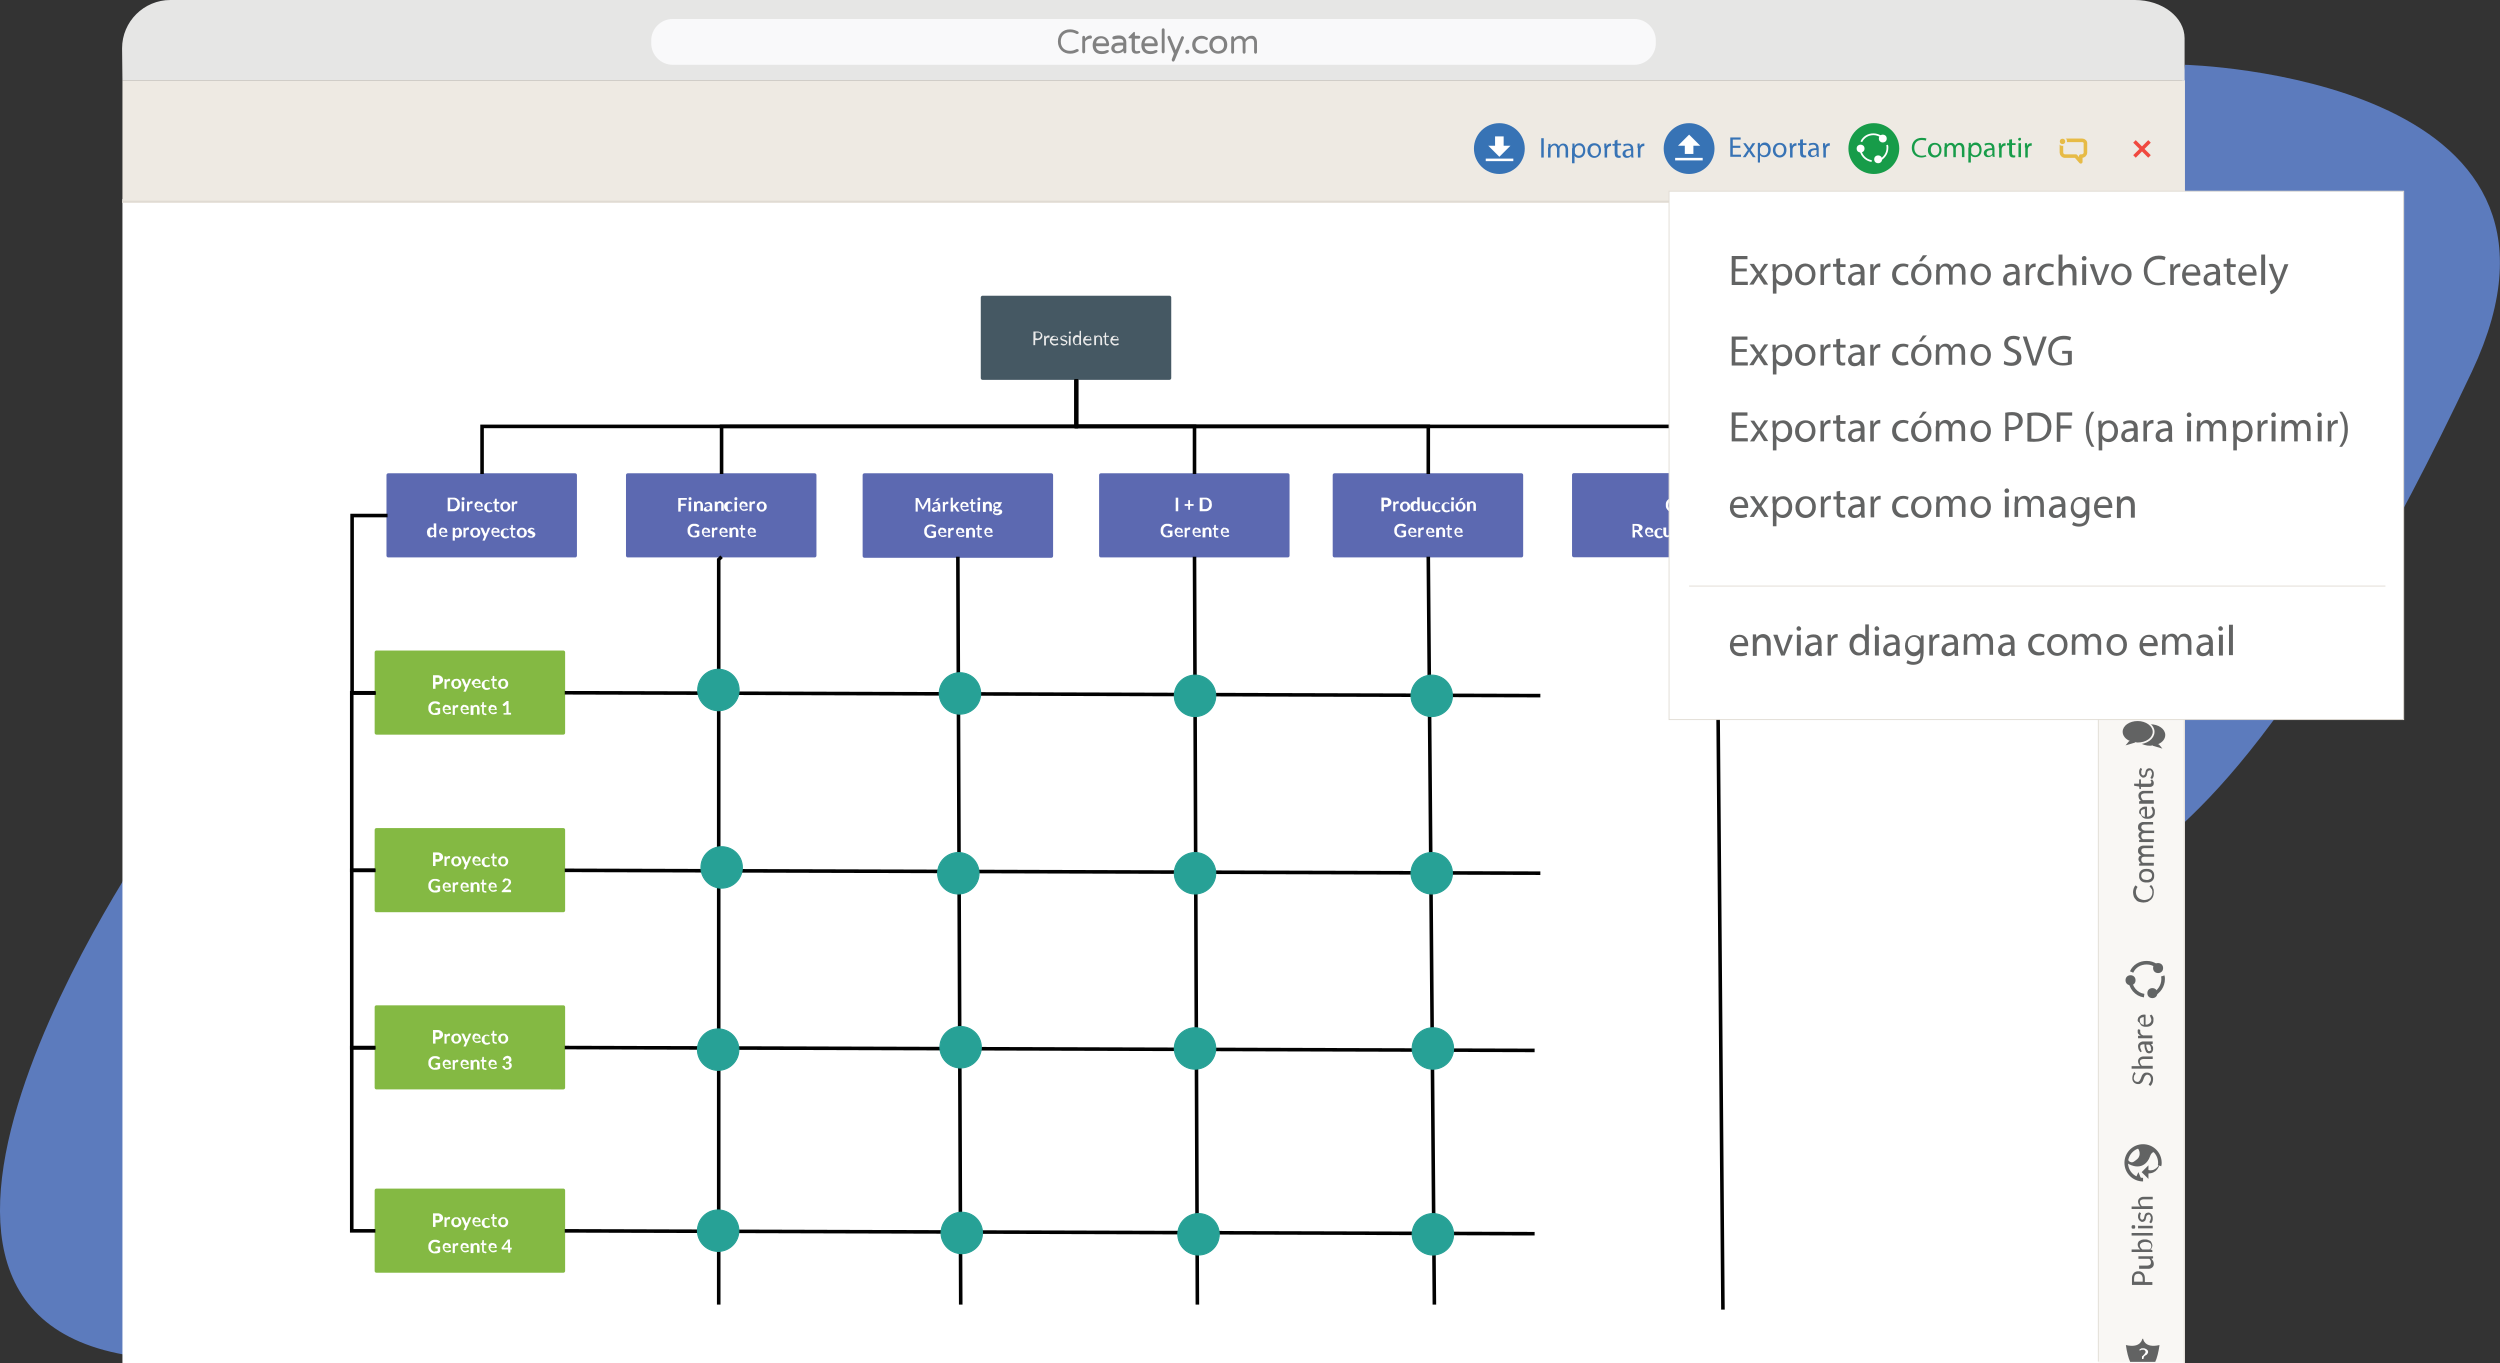 <svg id="Layer_1" xmlns="http://www.w3.org/2000/svg" viewBox="0 0 698.3 380.8"><rect x="0" y="0" width="698.3" height="380.8" fill="#333333" stroke="none"/><style>.st2{fill:#fff}.st8{fill:#3773b5}.st9{fill:#179c49}.st14{fill:#626363}.st17{fill:#626464}.st22{enable-background:new}.st24,.st25{fill:#5c69b1;stroke:#5c69b1;stroke-linecap:round;stroke-linejoin:round}.st25{fill:#84b943;stroke:#84b943}.st26{fill:none;stroke:#010101}.st27{fill:#27a196;stroke:#27a196}.st28{fill:#fff;stroke:#e0dbd3;stroke-width:.25;stroke-miterlimit:10}</style><path d="M42.8 232.9s-100 144.1 5.7 146.8 136.1-45.5 136.1-45.5L42.8 232.9zM610.3 18.1s119.2 3 80.1 85.8c-94 198.8-123.2 108.4-135.1 198.7l55-284.5z" fill="#5c7bbd"/><path class="st2" d="M34.2 55.6h576.1v325.2H34.2z"/><path fill="#f9f7f4" d="M586.1 73.9h24.2v306.7h-24.2z"/><path fill="#eeeae3" d="M34.2 22.4h576.1v34.3H34.2z"/><path d="M34.2 22.4h576V10.7C610.2 4.8 604 0 596.3 0H47.6c-7.4 0-13.5 6-13.5 13.5l.1 8.9z" fill="#e6e6e5"/><path d="M456.5 18.1H187.9c-3.3 0-6-2.7-6-6v-.8c0-3.3 2.7-6 6-6h268.6c3.3 0 6 2.7 6 6v.8c0 3.3-2.7 6-6 6z" fill="#f9f9fa"/><path d="M301.3 14.1c0 .2-.1.3-.2.3-.6.3-1.2.6-2.2.6-1.9 0-3.4-1.3-3.4-3.4 0-2.1 1.4-3.4 3.4-3.4.9 0 1.6.3 2.2.6.1.1.2.2.2.3 0 .2-.1.4-.4.4h-.2c-.5-.3-1-.5-1.8-.5-1.7 0-2.6 1.1-2.6 2.6s.9 2.6 2.6 2.6c.7 0 1.2-.2 1.8-.5h.2c.3 0 .4.2.4.4zm3.7-3.7c0 .3-.2.4-.4.4-.6 0-1.2.3-1.5.8v2.9c0 .2-.2.4-.4.4s-.4-.2-.4-.4v-4.1c0-.2.2-.4.4-.4s.4.2.4.4v.4c.3-.5.8-.9 1.5-.9.2 0 .4.2.4.5zm4.7 3.9c0 .2-.1.3-.3.4-.4.2-.8.4-1.7.4-1.6 0-2.5-.9-2.5-2.5 0-1.3.7-2.5 2.3-2.5 1.5 0 2.3 1.1 2.3 2.4 0 .2-.2.4-.4.4h-3.3c.1.9.6 1.4 1.7 1.4.6 0 .9-.1 1.3-.3h.2c.2-.1.4 0 .4.3zm-3.5-2.2h2.8c-.1-1-.8-1.4-1.4-1.4s-1.4.4-1.4 1.4zm8.4-.3v2.7c0 .2-.2.4-.4.4s-.4-.2-.4-.4v-.3c-.3.4-.9.7-1.8.7-.8 0-1.6-.5-1.6-1.4s.7-1.6 2.2-1.6h1.2v.1c0-.9-.4-1.2-1.3-1.2-.5 0-.9.1-1.3.2h-.1c-.2 0-.4-.2-.4-.4s.1-.3.2-.4c.5-.2 1-.3 1.7-.3 1.4 0 2 1 2 1.9zm-.9 1.7v-.8h-1c-.9 0-1.4.2-1.4.8 0 .4.2.8 1 .8.5 0 1.1-.4 1.4-.8zm4.8 1c0 .2-.1.3-.2.3-.2.1-.5.2-.8.2-.5 0-1.4-.1-1.4-1.3v-3h-.7c-.1 0-.2-.1-.2-.2s0-.1.1-.2l1.3-1.3s.1-.1.2-.1.2.1.2.2v.9h1.1c.2 0 .4.2.4.4s-.2.4-.4.4H317v2.9c0 .6.4.6.6.6.3 0 .4-.1.6-.1.1 0 .3.1.3.3zm4.8-.2c0 .2-.1.3-.3.4-.4.2-.8.4-1.7.4-1.6 0-2.5-.9-2.5-2.5 0-1.3.7-2.5 2.3-2.5 1.5 0 2.3 1.1 2.3 2.4 0 .2-.2.4-.4.4h-3.3c.1.9.6 1.4 1.7 1.4.6 0 .9-.1 1.3-.3h.2c.2-.1.4 0 .4.3zm-3.6-2.2h2.8c-.1-1-.8-1.4-1.4-1.4s-1.3.4-1.4 1.4zm5.6-3.8v6.2c0 .2-.2.4-.4.4s-.4-.2-.4-.4V8.3c0-.2.2-.4.4-.4s.4.2.4.4zm5.4 2.3l-2.6 6.3c-.1.2-.2.3-.4.3s-.4-.2-.4-.4v-.2l.6-1.6-1.8-4.4v-.2c0-.2.2-.4.4-.4s.3.1.4.3l1.5 3.7 1.5-3.6c.1-.2.2-.3.4-.3s.4.2.4.4v.1zm1.5 3.8c0 .4-.2.6-.5.6h-.1c-.3 0-.5-.2-.5-.5v-.1c0-.3.2-.5.5-.5h.1c.3-.1.5.2.5.5zm5.2-.2c0 .1-.1.3-.2.3-.3.2-.8.5-1.6.5-1.4 0-2.6-.9-2.6-2.5s1.2-2.5 2.6-2.5c.8 0 1.2.3 1.6.5.1.1.2.2.2.3 0 .2-.2.4-.4.4-.1 0-.1 0-.2-.1-.3-.2-.6-.3-1.1-.3-1.1 0-1.8.7-1.8 1.7s.7 1.7 1.8 1.7c.5 0 .8-.1 1.1-.3.1 0 .1-.1.2-.1.2.1.4.3.4.4zm5.4-1.7c0 1.5-1 2.5-2.5 2.5s-2.5-1-2.5-2.5 1-2.5 2.5-2.5c1.5-.1 2.5 1 2.5 2.5zm-.9 0c0-1.3-.9-1.7-1.6-1.7-.7 0-1.6.5-1.6 1.7 0 1.3.8 1.8 1.6 1.8.8-.1 1.6-.5 1.6-1.8zm9.2-.7v2.8c0 .2-.2.4-.4.4s-.4-.2-.4-.4V12c0-.8-.3-1.2-1-1.2s-1.1.5-1.4.9v2.9c0 .2-.2.4-.4.4s-.4-.2-.4-.4V12c0-.8-.3-1.2-1-1.2s-1.1.5-1.4.9v2.9c0 .2-.2.4-.4.4s-.4-.2-.4-.4v-4.1c0-.2.2-.4.4-.4s.4.2.4.4v.4c.3-.4.7-.9 1.6-.9.8 0 1.3.5 1.5 1 .2-.4.7-1 1.8-1 1-.1 1.5.9 1.5 1.8z" fill="#818181"/><circle class="st8" cx="418.8" cy="41.5" r="7.1"/><path class="st2" d="M417.6 38.1h2.4v2.6h-2.4zm-1.9 2.6h6.2l-3.1 3.1zm-.7 3.6h7.7v.7H415z"/><circle class="st8" cx="471.8" cy="41.5" r="7.1"/><path class="st2" d="M470.6 40.4h2.4V43h-2.4z"/><path class="st2" d="M474.9 40.7h-6.2l3.1-3.1zm-7 3.4h7.7v.7h-7.7z"/><circle class="st9" cx="523.4" cy="41.5" r="7.1"/><path d="M522.8 45c-1.8-.3-3.2-1.8-3.2-3.8m7.5-.7c.1.3.1.5.1.8 0 1.6-1 2.9-2.3 3.5m-5-5.2c.6-1.3 1.9-2.1 3.4-2.1.8 0 1.6.3 2.2.7" stroke-width=".5" stroke="#fff" fill="none" stroke-miterlimit="10"/><circle class="st2" cx="525.9" cy="38.7" r="1.1"/><circle class="st2" cx="519.7" cy="41.5" r="1.1"/><circle class="st2" cx="524.6" cy="44.5" r="1.1"/><path d="M581.6 39.2h-4.8c-.5 0-1 .4-1 1v2.4c0 .5.4 1 1 1h3l1.4 1.6v-1.6h.3c.5 0 1-.4 1-1v-2.4c.1-.6-.4-1-.9-1z" fill="none" stroke="#e7bb46" stroke-linejoin="round" stroke-miterlimit="10"/><circle cx="576.1" cy="39.5" r="1" fill="#e7bb46" stroke="#eeeae3" stroke-width=".5" stroke-miterlimit="10"/><path d="M596.2 39.5l4.2 4.2m0-4.2l-4.2 4.2" stroke="#f0493f" fill="none" stroke-miterlimit="10"/><path class="st14" d="M602.8 92.9h-7.9v-11h7.9v11zm-7.4-.6h6.7v-9.8h-6.7v9.8z"/><path class="st14" d="M595.1 82.2h7.1v3.1h-7.1zm3.5 8.9c-1.2 0-2.1-1-2.1-2.1s1-2.1 2.1-2.1c1.2 0 2.1 1 2.1 2.1s-.9 2.1-2.1 2.1zm0-3.7c-.8 0-1.5.7-1.5 1.5s.7 1.5 1.5 1.5 1.5-.7 1.5-1.5-.7-1.5-1.5-1.5zm.5 44.7h2.1v.8h-5.7v-1.7c0-.4 0-.7.1-.9s.2-.5.4-.7c.2-.2.3-.3.6-.4.2-.1.5-.1.7-.1.3 0 .5 0 .7.1.2.1.4.2.6.4.2.2.3.4.4.7.1.3.1.6.1.9v.9zm-.6 0v-.9c0-.2 0-.4-.1-.6-.1-.2-.1-.3-.2-.4-.1-.1-.2-.2-.4-.3-.1-.1-.3-.1-.5-.1-.4 0-.7.1-.9.3-.2.2-.3.6-.3 1v.9h2.4zm2.8-3.9h-4.1V127.6c0-.1.1 0 .2-.1h.6c-.3-.1-.5-.3-.7-.5-.2-.2-.2-.4-.2-.7v-.3c0-.1.1-.2.1-.3l.5.1c.1 0 .1.1.1.1v.5c0 .2.1.5.2.6.1.2.4.3.6.4h2.6v.8zm-4.2-4.9c0-.3 0-.6.1-.8s.2-.4.4-.6c.2-.2.4-.3.7-.4.3-.1.5-.1.9-.1.3 0 .6 0 .9.1s.5.2.7.4c.2.2.3.4.4.6.1.2.1.5.1.8s0 .6-.1.8c-.1.2-.2.4-.4.6-.2.2-.4.3-.7.4-.3.1-.5.1-.9.1-.3 0-.6 0-.9-.1-.3-.1-.5-.2-.7-.4-.2-.2-.3-.4-.4-.6s-.1-.5-.1-.8zm3.7 0c0-.4-.1-.7-.4-.9-.3-.2-.6-.3-1.1-.3-.5 0-.9.1-1.1.3s-.4.5-.4.9c0 .2 0 .4.1.5s.2.3.3.4c.1.1.3.2.5.2s.4.1.6.1.5 0 .6-.1.3-.1.5-.2c.1-.1.2-.2.3-.4s.1-.3.1-.5zm1.8-2.8h-5.4v-.4c0-.1 0-.2.1-.2l.5-.1c-.2-.2-.4-.4-.5-.6s-.2-.5-.2-.8c0-.2 0-.4.1-.6.1-.2.2-.4.4-.5.2-.1.4-.2.7-.3.3-.1.6-.1.9-.1.3 0 .6 0 .8.1.3.1.5.2.7.3.2.1.3.3.4.5.1.2.2.5.2.7 0 .3 0 .5-.1.6-.1.2-.2.3-.4.5h1.8v.9zm-4.9-1.8c0 .2.1.4.2.6.1.2.3.3.5.5h2c.2-.1.3-.3.4-.4.1-.2.1-.3.1-.5 0-.4-.1-.7-.4-.9-.3-.2-.7-.3-1.2-.3-.3 0-.5 0-.7.1-.2 0-.3.1-.5.2s-.2.2-.3.3c-.1.1-.1.2-.1.4zm-.6-4.2c0-.2 0-.5.1-.7.1-.2.2-.4.4-.5s.3-.3.6-.4.5-.1.8-.1h.2l.1.1v2.7c.3 0 .5 0 .7-.1s.3-.2.5-.3c.1-.1.2-.2.3-.4.1-.2.1-.3.1-.5s0-.3-.1-.5c0-.1-.1-.2-.1-.3s-.1-.2-.1-.2c0-.1-.1-.1-.1-.2s0-.1.1-.1l.3-.2.3.3c.1.1.1.3.2.4.1.1.1.3.1.4v.4c0 .3 0 .5-.1.8-.1.2-.2.4-.4.6-.2.2-.4.3-.7.4-.3.1-.6.1-.9.1-.3 0-.5 0-.8-.1-.2-.1-.5-.2-.6-.4s-.3-.4-.4-.6-.5-.3-.5-.6zm.6 0c0 .3.1.6.3.8.2.2.5.3.8.4v-2.2c-.2 0-.3 0-.5.1-.1 0-.3.1-.4.2s-.2.2-.2.3v.4zm3.6-2.6h-4.1V111.3c0-.1.1 0 .2-.1h.6c-.3-.1-.5-.3-.7-.5-.2-.2-.2-.4-.2-.7v-.3c0-.1.1-.2.1-.3l.5.1c.1 0 .1.1.1.1v.5c0 .2.1.5.2.6.1.2.4.3.6.4h2.6v.8zm0-4.5c0 .3-.1.6-.3.7-.2.2-.4.3-.8.3h-2.5v.6h-.4l-.1-.7-1.3-.2s-.1 0-.1-.1v-.5h1.4v-1.2h.5v1.2h2.4c.2 0 .3 0 .4-.1.1-.1.1-.2.1-.3v-.2c0-.1 0-.1-.1-.1s0-.1-.1-.1v-.1s0-.1.1-.1l.3-.2c.1.1.2.3.3.4s.2.5.2.7zm-5.4-2.7h.2c.1 0 .1.1.2.1 0 0 .1.1.1.2v.4c0 .1-.1.1-.1.2 0 0-.1.1-.2.1h-.4c-.1 0-.1-.1-.2-.1 0 0-.1-.1-.1-.2v-.4c0-.1.1-.1.1-.2 0 0 .1-.1.2-.1h.2zm1.3.2h4.1v.7h-4.1v-.7zm-.1-2.9c0-.2 0-.5.1-.7.1-.2.2-.4.4-.5s.3-.3.6-.4.5-.1.8-.1h.2l.1.1v2.7c.3 0 .5 0 .7-.1s.3-.2.5-.3c.1-.1.2-.2.3-.4.1-.2.1-.3.1-.5s0-.3-.1-.5c0-.1-.1-.2-.1-.3s-.1-.2-.1-.2c0-.1-.1-.1-.1-.2s0-.1.1-.1l.3-.2.3.3c.1.1.1.3.2.4.1.1.1.3.1.4v.4c0 .3 0 .5-.1.8-.1.2-.2.4-.4.6-.2.2-.4.3-.7.4-.3.1-.6.1-.9.1-.3 0-.5 0-.8-.1-.2-.1-.5-.2-.6-.4s-.3-.4-.4-.6-.5-.3-.5-.6zm.6 0c0 .3.1.6.3.8.2.2.5.3.8.4V101c-.2 0-.3 0-.5.1-.1 0-.3.1-.4.2s-.2.2-.2.3v.4zm.2-4.9c.1 0 .1.1.1.1v.1c0 .1-.1.1-.1.2s-.1.2-.1.3v.7c0 .1.1.2.1.2l.2.2c.1 0 .1.1.2.1s.2 0 .3-.1l.2-.2c.1-.1.1-.2.1-.3 0-.1.1-.3.1-.4s.1-.3.1-.4c.1-.1.1-.2.2-.3.1-.1.2-.2.3-.2s.3-.1.4-.1c.2 0 .4 0 .5.1.2.1.3.2.4.3.1.1.2.3.3.5s.1.4.1.7c0 .3 0 .5-.1.8s-.2.4-.4.6l-.3-.2s-.1 0-.1-.1v-.1s0-.1.1-.2c0-.1.1-.1.1-.2s.1-.2.1-.3c0-.1.1-.2.1-.4 0-.1 0-.3-.1-.4s-.1-.2-.1-.3-.1-.1-.2-.2-.2 0-.3 0c-.1 0-.2 0-.3.1l-.2.2c-.1.1-.1.2-.1.3 0 .1-.1.3-.1.4 0 .1-.1.3-.1.4s-.1.2-.2.3c-.1.1-.2.2-.3.2-.1.1-.3.1-.4.1-.2 0-.3 0-.4-.1-.1-.1-.3-.2-.4-.3-.1-.1-.2-.3-.3-.5-.1-.2-.1-.4-.1-.6 0-.3 0-.5.1-.7.1-.2.2-.4.3-.5l.3.2zm1.7 53.4v3.3h-3.7"/><path class="st14" d="M603.4 159.5h-7.8v-5.8l3.9-3.5h1.9v.6h-1.7l-3.5 3.2v4.9h6.6v-6.6h.6z"/><path transform="rotate(44.308 602.526 151.143)" class="st14" d="M601.9 149h1.2v4.2h-1.2z"/><path transform="rotate(44.308 604.504 149.107)" class="st14" d="M603.9 148.7h1.2v.7h-1.2z"/><path class="st14" d="M601.3 153.3h-.9v-.9zM595.7 183.8l.1-.1 4.3-3.3h-4.5v-.7h5.7v.6l-.1.1-4.3 3.3h4.5v.7h-5.7V183.8zm1.6-7c0-.3 0-.6.1-.8s.2-.4.4-.6c.2-.2.4-.3.7-.4.3-.1.5-.1.9-.1.3 0 .6 0 .9.1s.5.2.7.4c.2.2.3.4.4.6.1.2.1.5.1.8s0 .6-.1.8c-.1.2-.2.4-.4.6-.2.2-.4.3-.7.4-.3.1-.5.1-.9.1-.3 0-.6 0-.9-.1-.3-.1-.5-.2-.7-.4-.2-.2-.3-.4-.4-.6s-.1-.5-.1-.8zm3.6 0c0-.4-.1-.7-.4-.9-.3-.2-.6-.3-1.1-.3-.5 0-.9.1-1.1.3s-.4.5-.4.9c0 .2 0 .4.1.5s.2.3.3.4c.1.1.3.2.5.2s.4.1.6.1.5 0 .6-.1.3-.1.5-.2c.1-.1.2-.2.3-.4s.1-.3.1-.5zm.6-4.1c0 .3-.1.6-.3.7-.2.2-.4.3-.8.3H598v.6h-.4l-.1-.7-1.3-.2s-.1 0-.1-.1v-.3h1.4v-1.2h.5v1.2h2.4c.2 0 .3 0 .4-.1.1-.1.1-.2.1-.3v-.2c0-.1 0-.1-.1-.1s0-.1-.1-.1v-.1s0-.1.1-.1l.3-.2c.1.1.2.3.3.4s.1.4.1.5zm-4.2-3.3c0-.2 0-.5.1-.7.1-.2.2-.4.4-.5s.3-.3.6-.4.5-.1.8-.1h.2l.1.1v2.7c.3 0 .5 0 .7-.1s.3-.2.5-.3c.1-.1.2-.2.3-.4.1-.2.1-.3.1-.5s0-.3-.1-.5c0-.1-.1-.2-.1-.3s-.1-.2-.1-.2c0-.1-.1-.1-.1-.2s0-.1.1-.1l.3-.2.3.3c.1.1.1.3.2.4.1.1.1.3.1.4v.4c0 .3 0 .5-.1.8-.1.2-.2.4-.4.6-.2.2-.4.3-.7.4-.3.1-.6.1-.9.1-.3 0-.5 0-.8-.1-.2-.1-.5-.2-.6-.4s-.3-.4-.4-.6-.5-.3-.5-.6zm.5 0c0 .3.1.6.3.8.2.2.5.3.8.4v-2.2c-.2 0-.3 0-.5.1-.1 0-.3.1-.4.2s-.2.2-.2.3c.1.1 0 .2 0 .4zm.2-4.9c.1 0 .1.1.1.1v.1c0 .1-.1.1-.1.2s-.1.2-.1.3v.7c0 .1.1.2.1.2l.2.2c.1 0 .1.1.2.1s.2 0 .3-.1l.2-.2c.1-.1.1-.2.1-.3 0-.1.1-.3.1-.4s.1-.3.1-.4c.1-.1.1-.2.2-.3.1-.1.2-.2.3-.2s.3-.1.4-.1c.2 0 .4 0 .5.1.2.1.3.2.4.3.1.1.2.3.3.5s.1.4.1.7c0 .3 0 .5-.1.8s-.2.4-.4.6l-.3-.2s-.1 0-.1-.1v-.1s0-.1.1-.2c0-.1.1-.1.1-.2s.1-.2.1-.3c0-.1.1-.2.1-.4 0-.1 0-.3-.1-.4s-.1-.2-.1-.3-.1-.1-.2-.2-.2 0-.3 0c-.1 0-.2 0-.3.1l-.2.2c-.1.1-.1.2-.1.3 0 .1-.1.3-.1.4 0 .1-.1.3-.1.4s-.1.2-.2.3c-.1.1-.2.2-.3.2-.1.1-.3.1-.4.1-.2 0-.3 0-.4-.1-.1-.1-.3-.2-.4-.3-.1-.1-.2-.3-.3-.5-.1-.2-.1-.4-.1-.6 0-.3 0-.5.1-.7.1-.2.2-.4.3-.5l.3.2zM600.6 202.3c2.3 0 4.2 1.3 4.2 3 0 1.1-.8 2.1-2.1 2.6h.3l1 1.2-2.7-.8s.1 0 .1-.1c-.3 0-.5.1-.8.1-2.3 0-4.2-1.3-4.2-3s1.9-3 4.2-3z"/><path d="M597.1 201.4c-2.3 0-4.2 1.3-4.2 3 0 1.1.8 2.1 2.1 2.6h-.3l-1 1.2 2.7-.8s-.1 0-.1-.1c.3 0 .5.1.8.1 2.3 0 4.2-1.3 4.2-3 0-1.6-1.9-3-4.2-3z" fill="#626363" stroke="#f9f7f4" stroke-miterlimit="10"/><path class="st14" d="M597.1 201.4c-2.3 0-4.2 1.3-4.2 3 0 1.1.8 2.1 2.1 2.6h-.3l-1 1.2 2.7-.8s-.1 0-.1-.1c.3 0 .5.1.8.1 2.3 0 4.2-1.3 4.2-3 0-1.6-1.9-3-4.2-3zM600.4 247.6s0-.1.1-.1l.3-.3c.3.2.5.5.6.9.2.3.2.7.2 1.2 0 .4-.1.8-.2 1.1-.1.3-.3.6-.6.9l-.9.6c-.4.1-.8.2-1.2.2-.4 0-.8-.1-1.2-.2-.4-.1-.7-.3-.9-.6-.3-.3-.5-.6-.6-.9-.1-.4-.2-.7-.2-1.2 0-.4.1-.8.2-1.1.1-.3.3-.6.5-.8l.4.3.1.1c.1.1 0 .1 0 .1v.1l-.1.1c0 .1-.1.1-.1.2s-.1.2-.1.3c0 .1-.1.2-.1.3v.5c0 .3.1.6.2.8.1.3.3.5.5.7s.4.3.7.4c.3.1.6.2.9.2.4 0 .7-.1 1-.2.3-.1.5-.2.7-.4.2-.2.3-.4.4-.6s.2-.5.2-.8v-.5c0-.1-.1-.3-.1-.4 0-.1-.1-.2-.2-.3-.1-.1-.1-.2-.2-.3l-.3-.3zm-2.9-3c0-.3 0-.6.1-.8s.2-.4.4-.6c.2-.2.4-.3.7-.4.3-.1.5-.1.9-.1.3 0 .6 0 .9.1s.5.2.7.4c.2.2.3.4.4.6s.1.5.1.8 0 .6-.1.8-.2.4-.4.6-.4.3-.7.4c-.3.1-.5.1-.9.1-.3 0-.6 0-.9-.1-.3-.1-.5-.2-.7-.4s-.3-.4-.4-.6-.1-.5-.1-.8zm3.6 0c0-.4-.1-.7-.4-.9-.3-.2-.6-.3-1.1-.3-.5 0-.9.1-1.1.3-.3.2-.4.5-.4.9 0 .2 0 .4.1.5s.2.3.3.4c.1.1.3.2.5.2s.4.1.6.1c.2 0 .5 0 .6-.1s.3-.1.5-.2c.1-.1.2-.2.3-.4s.1-.3.1-.5zm.5-2.8h-4.1v-.4c0-.1 0-.2.1-.2l.4-.1c-.2-.1-.3-.3-.5-.5-.1-.2-.2-.4-.2-.6 0-.3.1-.5.2-.7s.4-.3.6-.4c-.1-.1-.3-.1-.4-.2l-.3-.3c-.1-.1-.1-.2-.2-.4v-.4c0-.2 0-.4.1-.6s.2-.3.3-.4c.1-.1.3-.2.5-.3.2-.1.4-.1.7-.1h2.6v.7H599c-.3 0-.6.1-.7.2s-.2.3-.2.6c0 .1 0 .2.1.3 0 .1.1.2.2.3s.2.1.3.2c.1 0 .3.1.4.1h2.6v.7H599c-.3 0-.6.1-.7.2s-.2.3-.2.6c0 .2 0 .3.1.5s.2.3.4.4h3v.8zm0-6.6h-4.1v-.4c0-.1 0-.2.1-.2l.4-.1c-.2-.1-.3-.3-.5-.5-.1-.2-.2-.4-.2-.6 0-.3.1-.5.2-.7s.4-.3.6-.4c-.1-.1-.3-.1-.4-.2l-.3-.3c-.1-.1-.1-.2-.2-.4v-.4c0-.2 0-.4.1-.6s.2-.3.3-.4c.1-.1.3-.2.5-.3.2-.1.4-.1.7-.1h2.6v.7H599c-.3 0-.6.1-.7.2s-.2.3-.2.6c0 .1 0 .2.1.3 0 .1.1.2.2.3s.2.1.3.2c.1 0 .3.1.4.1h2.6v.7H599c-.3 0-.6.1-.7.2s-.2.3-.2.6c0 .2 0 .3.1.5s.2.3.4.4h3v.8zm-4.1-8.2c0-.2 0-.5.1-.7.1-.2.2-.4.4-.5s.3-.3.6-.4c.2-.1.5-.1.8-.1h.2l.1.1v2.7c.3 0 .5 0 .7-.1s.3-.2.5-.3c.1-.1.2-.2.3-.4s.1-.3.1-.5 0-.3-.1-.5c0-.1-.1-.2-.1-.3 0-.1-.1-.2-.1-.2 0-.1-.1-.1-.1-.2s0-.1.1-.1l.3-.2.3.3c.1.1.1.3.2.4s.1.3.1.4v.4c0 .3 0 .5-.1.8-.1.2-.2.4-.4.6-.2.2-.4.3-.7.4-.3.1-.6.1-.9.1-.3 0-.5 0-.8-.1-.2-.1-.5-.2-.6-.4-.2-.2-.3-.4-.4-.6s-.5-.3-.5-.6zm.5 0c0 .3.1.6.3.8.2.2.5.3.8.4V226c-.2 0-.3 0-.5.1-.1 0-.3.1-.4.2-.1.1-.2.2-.2.3v.4zm3.6-2.5h-4.1v-.5c0-.1 0-.2.1-.2l.4-.1c-.2-.2-.4-.4-.5-.6-.1-.2-.2-.5-.2-.8 0-.2 0-.4.1-.6s.2-.3.3-.4.3-.2.5-.3c.2-.1.4-.1.6-.1h2.6v.7H599c-.3 0-.5.1-.7.2-.2.1-.3.4-.3.6 0 .2.1.4.2.6.1.2.2.4.4.5h3v1zm0-5.7c0 .3-.1.6-.3.7-.2.2-.4.3-.8.3H598v.6h-.4l-.1-.7-1.3-.2s-.1 0-.1-.1v-.5h1.4v-1.2h.5v1.2h2.4c.2 0 .3 0 .4-.1.1-.1.1-.2.1-.3v-.2c0-.1 0-.1-.1-.1 0 0 0-.1-.1-.1v-.1s0-.1.1-.1l.3-.2c.1.1.2.3.3.4.2.3.2.5.2.7zm-3.4-4.1c.1 0 .1.1.1.1v.1c0 .1-.1.1-.1.2s-.1.2-.1.3v.7c0 .1.1.2.1.2l.2.2c.1.1.1.1.2.1s.2 0 .3-.1l.2-.2c.1-.1.1-.2.1-.3 0-.1.1-.3.1-.4s.1-.3.1-.4c.1-.1.1-.2.2-.3.1-.1.2-.2.3-.2.1-.1.3-.1.4-.1.2 0 .4 0 .5.1.2.1.3.2.4.3.1.1.2.3.3.5.1.2.1.4.1.7 0 .3 0 .5-.1.8-.1.2-.2.4-.4.6l-.3-.2s-.1 0-.1-.1v-.1s0-.1.1-.2c0-.1.1-.1.1-.2s.1-.2.1-.3.1-.2.1-.4c0-.1 0-.3-.1-.4 0-.1-.1-.2-.1-.3s-.1-.1-.2-.2-.2 0-.3 0c-.1 0-.2 0-.3.1l-.2.2c-.1.1-.1.2-.1.3 0 .1-.1.3-.1.4 0 .1-.1.3-.1.4s-.1.2-.2.3c-.1.1-.2.2-.3.2-.1.1-.3.1-.4.1-.2 0-.3 0-.4-.1s-.3-.2-.4-.3-.2-.3-.3-.5c-.1-.2-.1-.4-.1-.6 0-.3 0-.5.1-.7.1-.2.2-.4.3-.5l.3.2z"/><path d="M598.9 278.1c-2.2-.3-3.9-2.3-3.9-4.6m9.1-.9c.1.3.1.6.1.9 0 1.9-1.2 3.6-2.8 4.3m-6-6.3c.7-1.6 2.3-2.6 4.2-2.6 1 0 1.9.3 2.6.8" fill="none" stroke="#626464" stroke-miterlimit="10"/><circle class="st17" cx="602.8" cy="270.4" r="1.4"/><circle class="st17" cx="595.1" cy="273.8" r="1.4"/><circle class="st17" cx="601.2" cy="277.4" r="1.4"/><path class="st14" d="M596.4 299.7c.1 0 .1 0 0 0 .1.1.1.1.1.2 0 0 0 .1-.1.2l-.2.2c-.1.1-.1.2-.1.3 0 .1-.1.3-.1.5s0 .3.1.5c0 .1.1.2.2.3.1.1.2.2.3.2.1 0 .2.1.4.1s.3 0 .4-.1l.3-.3c.1-.1.1-.3.2-.4s.1-.3.2-.5.1-.3.2-.5.2-.3.3-.4c.1-.1.2-.2.4-.3.2-.1.4-.1.6-.1.3 0 .5 0 .7.1.2.1.4.2.6.4.2.2.3.4.4.6.1.2.1.5.1.8 0 .4-.1.7-.2 1-.1.3-.3.6-.5.8l-.4-.2s-.1 0-.1-.1v-.1c0-.1 0-.1.1-.2s.1-.2.2-.3.1-.2.2-.4.1-.3.1-.6c0-.2 0-.3-.1-.5s-.1-.3-.2-.4c-.1-.1-.2-.2-.3-.2-.1-.1-.3-.1-.4-.1-.2 0-.3 0-.4.1l-.3.3c-.1.1-.1.3-.2.4s-.1.3-.2.5-.1.3-.2.5-.2.3-.3.4c-.1.1-.3.2-.4.3s-.4.1-.6.1c-.2 0-.4 0-.6-.1-.2-.1-.4-.2-.5-.3s-.3-.3-.4-.6c-.1-.2-.1-.5-.1-.8 0-.3.1-.6.2-.9.1-.3.2-.5.4-.7l.2.3zm4.9-1.2h-5.9v-.7h2.4c-.2-.2-.3-.4-.4-.6-.1-.2-.2-.5-.2-.7 0-.2 0-.4.1-.6s.2-.3.3-.4.3-.2.5-.3c.2-.1.4-.1.6-.1h2.6v.7h-2.6c-.3 0-.5.1-.7.2-.2.1-.3.4-.3.6 0 .2.1.4.2.6.1.2.2.4.4.5h3v.8zm0-7.5v.5l-.1.1-.4.1.3.3c.1.1.1.2.2.3.1.1.1.2.1.4v.4c0 .2 0 .3-.1.4 0 .1-.1.3-.2.4-.1.1-.2.2-.3.2-.1.1-.3.1-.5.1s-.3 0-.5-.1-.3-.2-.4-.4c-.1-.2-.2-.5-.3-.8-.1-.3-.1-.7-.1-1.2h-.3c-.3 0-.6.1-.7.2-.2.1-.2.3-.2.6 0 .2 0 .3.1.4s.1.2.1.3.1.2.1.2c0 .1.1.1.1.2v.1l-.1.1-.2.1c-.2-.2-.4-.5-.5-.7-.1-.3-.2-.5-.2-.9 0-.2 0-.4.1-.6.1-.2.2-.3.3-.4.1-.1.3-.2.5-.3.2-.1.4-.1.6-.1h2.6zm-.5 1.9v-.3c0-.1-.1-.2-.1-.3 0-.1-.1-.2-.2-.3-.1-.1-.1-.2-.2-.2h-.8c0 .3 0 .6.1.8s.1.4.2.6.1.2.2.3.2.1.3.1c.1 0 .2 0 .3-.1.1 0 .1-.1.2-.1s.1-.1.1-.2c-.1-.1-.1-.2-.1-.3zm.5-2.9h-4.1V289.4c0-.1.1 0 .2-.1h.6c-.3-.1-.5-.3-.7-.5-.2-.2-.2-.4-.2-.7v-.3c0-.1.1-.2.1-.3l.5.1c.1 0 .1.1.1.1v.5c0 .2.1.5.2.6.1.2.4.3.6.4h2.6v.8zm-4.2-4.9c0-.2 0-.5.1-.7.1-.2.2-.4.4-.5s.3-.3.6-.4.5-.1.8-.1h.2l.1.1v2.7c.3 0 .5 0 .7-.1s.3-.2.5-.3c.1-.1.2-.2.3-.4.1-.2.1-.3.1-.5s0-.3-.1-.5c0-.1-.1-.2-.1-.3s-.1-.2-.1-.2c0-.1-.1-.1-.1-.2s0-.1.1-.1l.3-.2.3.3c.1.1.1.3.2.4.1.1.1.3.1.4v.4c0 .3 0 .5-.1.8-.1.2-.2.4-.4.6-.2.2-.4.3-.7.4-.3.1-.6.1-.9.1-.3 0-.5 0-.8-.1-.2-.1-.5-.2-.6-.4s-.3-.4-.4-.6-.5-.3-.5-.6zm.6 0c0 .3.1.6.3.8.2.2.5.3.8.4v-2.2c-.2 0-.3 0-.5.1-.1 0-.3.1-.4.2s-.2.2-.2.3v.4zM599.1 358.1h2.1v.8h-5.7v-1.7c0-.4 0-.7.1-.9s.2-.5.4-.7c.2-.2.3-.3.6-.4.2-.1.5-.1.7-.1.3 0 .5 0 .7.1.2.1.4.2.6.4.2.2.3.4.4.7.1.3.1.6.1.9v.9zm-.6 0v-.9c0-.2 0-.4-.1-.6-.1-.2-.1-.3-.2-.4-.1-.1-.2-.2-.4-.3-.1-.1-.3-.1-.5-.1-.4 0-.7.1-.9.3-.2.2-.3.6-.3 1v.9h2.4zm-1.3-4.6h2.6c.3 0 .5-.1.7-.2.2-.1.3-.4.3-.6 0-.2 0-.4-.1-.6s-.2-.4-.4-.5h-3v-.7h4.1v.4c0 .1 0 .2-.1.2l-.4.1c.2.2.4.4.5.6.1.2.2.5.2.8 0 .2 0 .4-.1.6-.1.2-.2.3-.3.4-.1.1-.3.2-.5.3-.2.1-.4.1-.6.1h-2.6v-.9zm4.1-3.8h-5.9v-.7h2.4c-.2-.2-.4-.4-.5-.6-.1-.2-.2-.5-.2-.7 0-.2 0-.4.1-.6.1-.2.2-.4.4-.5l.6-.3c.3-.1.6-.1.9-.1.3 0 .6 0 .8.1.3.1.5.2.7.3.2.2.3.3.4.6.1.2.2.5.2.7 0 .3-.1.5-.2.7-.1.2-.2.3-.4.5h.4c.1 0 .2.1.2.2v.4zm-3.6-1.8c0 .2.1.4.2.6.1.2.3.3.5.5h2c.2-.1.3-.3.4-.4.1-.2.1-.3.1-.5 0-.4-.1-.7-.4-.9s-.7-.3-1.2-.3c-.3 0-.5 0-.7.1-.2 0-.3.1-.5.2l-.3.3c-.1.1-.1.2-.1.4zm-2.3-3.5h5.9v.7h-5.9v-.7zm.5-2.2h.2c.1 0 .1.1.2.1 0 0 .1.1.1.2v.4c0 .1-.1.1-.1.2 0 0-.1.1-.2.1h-.4c-.1 0-.1-.1-.2-.1 0 0-.1-.1-.1-.2v-.4c0-.1.1-.1.1-.2 0 0 .1-.1.2-.1.1.1.2 0 .2 0zm1.3.2h4.1v.7h-4.1v-.7zm.7-3.6c.1 0 .1.1.1.1v.1c0 .1-.1.1-.1.2s-.1.2-.1.3v.7c0 .1.1.2.1.2l.2.2c.1 0 .1.1.2.1s.2 0 .3-.1l.2-.2c.1-.1.1-.2.1-.3 0-.1.1-.3.1-.4s.1-.3.1-.4c.1-.1.1-.2.2-.3.1-.1.2-.2.3-.2s.3-.1.4-.1c.2 0 .4 0 .5.1.2.1.3.2.4.3.1.1.2.3.3.5s.1.4.1.7c0 .3 0 .5-.1.8s-.2.4-.4.6l-.3-.2s-.1 0-.1-.1v-.1s0-.1.1-.2c0-.1.1-.1.1-.2s.1-.2.1-.3c0-.1.1-.2.1-.4 0-.1 0-.3-.1-.4s-.1-.2-.1-.3-.1-.1-.2-.2-.2 0-.3 0c-.1 0-.2 0-.3.1l-.2.2c-.1.1-.1.2-.1.3 0 .1-.1.3-.1.4 0 .1-.1.3-.1.4s-.1.2-.2.3c-.1.1-.2.2-.3.2-.1.1-.3.1-.4.1-.2 0-.3 0-.4-.1-.1-.1-.3-.2-.4-.3-.1-.1-.2-.3-.3-.5-.1-.2-.1-.4-.1-.6 0-.3 0-.5.1-.7.1-.2.2-.4.3-.5l.3.2zm3.4-1.1h-5.9v-.7h2.4c-.2-.2-.3-.4-.4-.6-.1-.2-.2-.5-.2-.7 0-.2 0-.4.1-.6s.2-.3.3-.4.3-.2.5-.3c.2-.1.4-.1.6-.1h2.6v.7h-2.6c-.3 0-.5.1-.7.2-.2.1-.3.4-.3.6 0 .2.1.4.2.6.1.2.2.4.4.5h3v.8z"/><path d="M603.2 325.6c.1-.3.1-.6.1-.8 0-2.6-2.1-4.7-4.7-4.7s-4.7 2.1-4.7 4.7 2.1 4.7 4.7 4.7" fill="none" stroke="#626363" stroke-miterlimit="10"/><path class="st14" d="M601.8 321.8s-.8-.2-1.3 1.3-2.5 4.2-6.5 1.7l.2-1s.8 1.3 1.8.7c.3-.2.5-.4.8-.6 1-.7 1.1-2.1.4-3.1l-.2-.3c0-.1 3.3-1.7 4.8 1.3zm-5.2 7.1l.7-1.5.7 1.7zM603.3 324.8c-.1.8-.5 1.7-1.2 2.3-.4.3-.8.5-1.3.6-.5.1-1 .1-1.4 0l.2-1c.4.1.7.2 1.1.2.4 0 .8-.1 1.1-.3.7-.3 1.2-1 1.5-1.8z"/><path class="st14" d="M600.1 325.5v3.8l-1.9-1.9zm1.9 54.9c.5-1.1.9-2.6 1.2-4.7-4.3 1-4.6-1.8-4.6-1.8s0 .1-.1.2c0-.1 0-.2-.1-.2 0 0-.3 2.8-4.6 1.8.3 2.1.7 3.6 1.2 4.7"/><path class="st2" d="M597.5 377.1l.2-.2c.1-.1.2-.1.3-.2s.2-.1.3-.1h.4c.2 0 .3 0 .5.1.1.1.3.1.4.2l.3.3c.1.1.1.3.1.4 0 .2 0 .3-.1.4s-.1.2-.2.3c-.1.1-.2.2-.3.2-.1.1-.2.1-.3.2l-.2.2c-.1.1-.1.1-.1.2l-.1.5h-.4v-.6c0-.1 0-.2.1-.2s.1-.1.2-.2.2-.1.2-.2c.1-.1.2-.1.2-.2.1-.1.1-.2.2-.3s.1-.2.1-.3c0-.1 0-.2-.1-.3l-.2-.2c-.1-.1-.1-.1-.2-.1h-.6c-.1 0-.2.1-.2.1-.1 0-.1.1-.2.1h-.1c-.1 0-.1 0-.1-.1h-.1z"/><path fill="none" stroke="#e0dbd3" stroke-width=".5" stroke-miterlimit="10" d="M34.2 56.3h576.1"/><path d="M586.1 73.6v306.7m24-324v324.5" fill="none" stroke="#e0dbd3" stroke-width=".25" stroke-miterlimit="10"/><g><path class="st8" d="M431.2 38.6V44h-.7v-5.4h.7zm1.3 2.6v-1h.6v.6c.2-.4.6-.7 1.2-.7.5 0 .9.3 1.1.8.1-.2.3-.4.4-.5.2-.2.5-.3.9-.3.5 0 1.3.3 1.3 1.7V44h-.7v-2.2c0-.7-.3-1.2-.8-1.2-.4 0-.7.3-.8.6 0 .1-.1.2-.1.4V44h-.7v-2.3c0-.6-.3-1.1-.8-1.1-.4 0-.8.4-.9.7 0 .1-.1.2-.1.3V44h-.7v-2.8zm6.7.2v-1.3h.6v.7c.3-.5.7-.8 1.4-.8.9 0 1.6.8 1.6 2 0 1.4-.8 2.1-1.8 2.1-.5 0-1-.2-1.2-.6v2.1h-.7v-4.2zm.7 1v.3c.1.5.6.8 1.1.8.7 0 1.2-.6 1.2-1.5 0-.8-.4-1.4-1.2-1.4-.5 0-.9.3-1.1.9v.9zm7.3-.4c0 1.4-1 2.1-1.9 2.1-1 0-1.9-.8-1.9-2 0-1.3.8-2.1 1.9-2.1 1.2 0 1.9.8 1.9 2zm-3 .1c0 .8.5 1.5 1.2 1.5s1.2-.6 1.2-1.5c0-.7-.3-1.5-1.2-1.5-.9 0-1.2.7-1.2 1.5zm3.9-.8v-1.2h.6v.8c.2-.5.6-.8 1.1-.8h.2v.7h-.2c-.5 0-.8.4-.9.9V44h-.7v-2.7zm3.7-2.3v1.1h1v.5h-1v2.1c0 .5.1.8.5.8h.4v.5c-.1.1-.4.1-.6.1-.3 0-.6-.1-.8-.3-.2-.2-.3-.6-.3-1v-2.1h-.6v-.5h.6v-.9l.8-.3zm3.9 5l-.1-.5c-.2.3-.6.6-1.2.6-.8 0-1.2-.6-1.2-1.1 0-.9.8-1.4 2.3-1.4v-.1c0-.3-.1-.9-.9-.9-.4 0-.7.1-1 .3l-.2-.5c.3-.2.8-.3 1.3-.3 1.2 0 1.5.8 1.5 1.6v1.4c0 .3 0 .7.1.9h-.6zm-.1-2c-.8 0-1.6.1-1.6.9 0 .5.3.7.7.7.5 0 .8-.3.9-.6v-1zm1.8-.7v-1.2h.6v.8c.2-.5.6-.8 1.1-.8h.2v.7h-.2c-.5 0-.8.4-.9.9V44h-.7v-2.7z"/></g><g><path class="st8" d="M486.1 41.3H484v1.9h2.3v.6h-3v-5.4h2.9v.6H484v1.7h2.1v.6zm1.5-1.3l.6.8c.1.2.3.4.4.6.1-.2.3-.4.4-.6l.5-.8h.8l-1.3 1.9 1.4 2h-.8l-.6-.9c-.2-.2-.3-.4-.4-.7-.1.2-.3.4-.4.7l-.6.9h-.8l1.4-2-1.3-1.9h.7zm3.4 1.2v-1.3h.6v.7c.3-.5.7-.8 1.4-.8.9 0 1.6.8 1.6 2 0 1.4-.8 2.1-1.8 2.1-.5 0-1-.2-1.2-.6v2.1h-.6v-4.2zm.6 1.1v.3c.1.5.6.8 1.1.8.7 0 1.2-.6 1.2-1.5 0-.8-.4-1.4-1.2-1.4-.5 0-.9.3-1.1.9v.9zm7.4-.4c0 1.4-1 2.1-1.9 2.1-1 0-1.9-.8-1.9-2 0-1.3.8-2.1 1.9-2.1 1.2 0 1.9.8 1.9 2zm-3.1 0c0 .8.5 1.5 1.2 1.5s1.2-.6 1.2-1.5c0-.7-.3-1.5-1.2-1.5-.8 0-1.2.8-1.2 1.5zm4-.7V40h.6v.8c.2-.5.6-.8 1.1-.8h.2v.7h-.2c-.5 0-.8.4-.9.9V44h-.7v-2.8zm3.7-2.3V40h1v.5h-1v2.1c0 .5.1.8.5.8h.4v.5c-.1.1-.4.1-.6.1-.3 0-.6-.1-.8-.3-.2-.2-.3-.6-.3-1v-2.1h-.6V40h.6v-1l.8-.1zm3.9 4.9l-.1-.5c-.2.3-.6.6-1.2.6-.8 0-1.2-.6-1.2-1.1 0-.9.8-1.4 2.3-1.4v-.1c0-.3-.1-.9-.9-.9-.4 0-.7.1-1 .3l-.2-.5c.3-.2.8-.3 1.3-.3 1.2 0 1.5.8 1.5 1.6v1.4c0 .3 0 .7.1.9h-.6zm-.1-1.9c-.8 0-1.6.1-1.6.9 0 .5.3.7.7.7.5 0 .8-.3.9-.6v-1zm1.8-.7V40h.6v.8c.2-.5.6-.8 1.1-.8h.2v.7h-.2c-.5 0-.8.4-.9.9V44h-.7v-2.8z"/></g><g><path class="st9" d="M538.1 43.7c-.3.1-.8.3-1.4.3-1.5 0-2.7-1-2.7-2.7 0-1.7 1.1-2.8 2.8-2.8.7 0 1.1.1 1.3.2l-.2.6c-.3-.1-.6-.2-1.1-.2-1.3 0-2.1.8-2.1 2.2 0 1.3.8 2.2 2.1 2.2.4 0 .9-.1 1.1-.2l.2.4zm4.2-1.8c0 1.4-1 2.1-1.9 2.1-1 0-1.9-.8-1.9-2 0-1.3.8-2.1 1.9-2.1 1.2 0 1.9.8 1.9 2zm-3 0c0 .8.5 1.5 1.2 1.5s1.2-.6 1.2-1.5c0-.7-.3-1.5-1.2-1.5-.9 0-1.2.8-1.2 1.5zm3.9-.9v-1h.6v.6c.2-.4.6-.7 1.2-.7.5 0 .9.3 1.1.8.1-.2.3-.4.4-.5.2-.2.5-.3.9-.3.5 0 1.3.3 1.3 1.7v2.3h-.7v-2.2c0-.7-.3-1.2-.8-1.2-.4 0-.7.3-.8.6 0 .1-.1.2-.1.4v2.4h-.7v-2.3c0-.6-.3-1.1-.8-1.1-.4 0-.8.4-.9.7 0 .1-.1.2-.1.3v2.3h-.7V41zm6.7.2v-1.3h.6v.7c.3-.5.7-.8 1.4-.8.9 0 1.6.8 1.6 2 0 1.4-.8 2.1-1.8 2.1-.5 0-1-.2-1.2-.6v2.1h-.7v-4.2zm.7 1.1v.3c.1.5.6.8 1.1.8.7 0 1.2-.6 1.2-1.5 0-.8-.4-1.4-1.2-1.4-.5 0-.9.3-1.1.9v.9zm6 1.5l-.1-.5c-.2.3-.6.6-1.2.6-.8 0-1.2-.6-1.2-1.1 0-.9.8-1.4 2.3-1.4v-.1c0-.3-.1-.9-.9-.9-.4 0-.7.1-1 .3l-.2-.5c.3-.2.8-.3 1.3-.3 1.2 0 1.5.8 1.5 1.6v1.4c0 .3 0 .7.1.9h-.6zm-.1-1.9c-.8 0-1.6.1-1.6.9 0 .5.3.7.7.7.5 0 .8-.3.9-.6v-1zm1.8-.7V40h.6v.8c.2-.5.6-.8 1.1-.8h.2v.7h-.2c-.5 0-.8.4-.9.9V44h-.7v-2.8zm3.7-2.3V40h1v.5h-1v2.1c0 .5.1.8.5.8h.4v.5c-.1.1-.4.1-.6.1-.3 0-.6-.1-.8-.3-.2-.2-.3-.6-.3-1v-2.1h-.6V40h.6v-1l.8-.1zm2.5 0c0 .2-.2.4-.4.4s-.4-.2-.4-.4.2-.4.4-.4c.3-.1.4.1.4.4zm-.7 4.9V40h.7v3.9h-.7zm1.8-2.6V40h.6v.8c.2-.5.6-.8 1.1-.8h.2v.7h-.2c-.5 0-.8.4-.9.9V44h-.7v-2.8z"/></g><g><g transform="translate(606.25 64.2)"><path fill="#455863" stroke="#455863" stroke-linecap="round" stroke-linejoin="round" d="M-331.8 18.9h52.2v22.5h-52.2z" id="graphics"/><path d="M-316.5 28.4c.2 0 .4 0 .6.1.2.1.3.1.4.2s.2.2.3.4.1.3.1.5 0 .3-.1.5c-.1.1-.2.3-.3.4-.1.1-.3.2-.4.2s-.4.1-.6.1h-.6v1.4h-.5v-3.8h1.1zm0 2c.1 0 .3 0 .4-.1.1 0 .2-.1.3-.2.1-.1.1-.2.2-.3 0-.1.1-.2.1-.3 0-.2-.1-.4-.2-.6s-.4-.2-.7-.2h-.6v1.6h.5zm2.3-.3c.1-.2.2-.3.3-.4.1-.1.3-.2.5-.2h.2c.1 0 .1 0 .1.1v.4s0 .1-.1.1h-.5c-.1 0-.1.1-.2.1s-.1.1-.1.2-.1.2-.1.2v1.7h-.5v-2.7h.4v.5zm3.6 1.8l-.2.2c-.1.1-.2.1-.3.1-.1 0-.2.1-.3.1h-.3c-.2 0-.4 0-.5-.1s-.3-.2-.4-.3-.2-.3-.3-.4c-.1-.2-.1-.4-.1-.6 0-.2 0-.4.1-.5s.1-.3.2-.4c.1-.1.2-.2.4-.3.2-.1.3-.1.5-.1s.3 0 .4.1c.1.1.3.1.4.2.1.1.2.2.2.4.1.1.1.3.1.5v.1h-1.9c0 .2 0 .3.1.4s.1.2.2.3c.1.1.2.1.3.2s.2.1.3.1h.3c.1 0 .2-.1.2-.1.1 0 .1-.1.2-.1h.2l.2.2zm-.4-1.3v-.3c0-.1-.1-.2-.1-.2l-.2-.2c-.1-.1-.2-.1-.3-.1-.2 0-.4.1-.5.2s-.2.3-.2.5h1.3zm2.5-.6s0 .1 0 0c-.1.1-.2 0-.2 0s-.1 0-.1-.1c0 0-.1 0-.2-.1h-.4c-.1 0-.1 0-.2.1l-.1.1v.2c0 .1 0 .1.1.2s.1.1.2.1.1.1.2.1.2.1.3.1c.1 0 .2.1.3.1.1 0 .2.1.2.1l.2.2c.1.1.1.2.1.3 0 .1 0 .2-.1.3 0 .1-.1.2-.2.3-.1.1-.2.1-.3.2-.1 0-.3.1-.4.1-.2 0-.4 0-.5-.1-.2-.1-.3-.1-.4-.2l.1-.2.1-.1h.2l.1.1s.1.1.2.1h.5c.1 0 .1-.1.2-.1s.1-.1.1-.1v-.2c0-.1 0-.1-.1-.2 0 0-.1-.1-.2-.1s-.1-.1-.2-.1-.2-.1-.3-.1c-.1 0-.2-.1-.3-.1s-.2-.1-.2-.1l-.2-.2c0-.1-.1-.2-.1-.3 0-.1 0-.2.1-.3 0-.1.1-.2.2-.2.1-.1.2-.1.3-.2.1 0 .3-.1.4-.1.2 0 .3 0 .5.1s.3.1.4.2l-.3.2zm1.4-1.3v.1s0 .1-.1.1-.1.1-.1.1h-.2s-.1 0-.1-.1l-.1-.1v-.2s0-.1.1-.1l.1-.1h.2s.1 0 .1.1.1.1.1.1v.1zm-.1.9v2.7h-.5v-2.7h.5zm2.9-1.3v3.9h-.3c-.1 0-.1 0-.1-.1v-.3c-.1.1-.2.2-.4.3-.1.1-.3.1-.5.1s-.3 0-.4-.1c-.1-.1-.2-.1-.3-.3-.1-.1-.2-.3-.2-.4 0-.2-.1-.4-.1-.6 0-.2 0-.4.1-.6s.1-.3.2-.4c.1-.1.2-.2.4-.3.1-.1.3-.1.5-.1s.3 0 .4.1c.1.1.2.1.3.2v-1.5h.4zm-.4 1.9c-.1-.1-.2-.2-.3-.2-.1 0-.2-.1-.3-.1-.2 0-.4.1-.6.3-.1.2-.2.4-.2.8v.4c0 .1.1.2.1.3s.1.1.2.2c.1 0 .2.1.3.1.2 0 .3 0 .4-.1l.3-.3v-1.4zm3.4 1.7l-.2.2c-.1.1-.2.1-.3.1-.1 0-.2.1-.3.1h-.3c-.2 0-.4 0-.5-.1s-.3-.2-.4-.3-.2-.3-.3-.4c-.1-.2-.1-.4-.1-.6 0-.2 0-.4.1-.5s.1-.3.2-.4c.1-.1.2-.2.4-.3.2-.1.3-.1.5-.1s.3 0 .4.1c.1.1.3.1.4.2.1.1.2.2.2.4.1.1.1.3.1.5v.1h-1.9c0 .2 0 .3.1.4s.1.2.2.3c.1.1.2.1.3.2s.2.1.3.1h.3c.1 0 .2-.1.2-.1.1 0 .1-.1.2-.1h.2l.2.2zm-.4-1.3v-.3c0-.1-.1-.2-.1-.2l-.2-.2c-.1-.1-.2-.1-.3-.1-.2 0-.4.1-.5.2s-.2.3-.2.5h1.3zm1.4-.7l.2-.2c.1-.1.1-.1.2-.1s.2-.1.2-.1h.3c.1 0 .3 0 .4.1.1 0 .2.1.3.2.1.1.1.2.2.3 0 .1.1.3.1.4v1.7h-.5v-1.7c0-.2 0-.4-.1-.5-.1-.1-.2-.2-.4-.2-.1 0-.3 0-.4.1l-.3.3v2h-.5v-2.7h.3c.1 0 .1 0 .1.1l-.1.3zm3.3 2.4c-.2 0-.4-.1-.5-.2s-.2-.3-.2-.5V30h-.4v-.3l.4-.1.1-.8v-.1c0-.1 0 0 .1 0h.2v.9h.8v.3h-.8v1.6c0 .1 0 .2.1.3.1.1.1.1.2.1h.4l.1.2c-.1.1-.2.1-.3.2h-.2zm3.3-.4l-.2.2c-.1.1-.2.1-.3.1-.1 0-.2.1-.3.1h-.3c-.2 0-.4 0-.5-.1s-.3-.2-.4-.3-.2-.3-.3-.4c-.1-.2-.1-.4-.1-.6 0-.2 0-.4.1-.5s.1-.3.2-.4c.1-.1.2-.2.4-.3.2-.1.3-.1.5-.1s.3 0 .4.1c.1.1.3.1.4.2.1.1.2.2.2.4.1.1.1.3.1.5v.1h-1.9c0 .2 0 .3.1.4s.1.2.2.3c.1.1.2.1.3.2s.2.1.3.1h.3c.1 0 .2-.1.2-.1.1 0 .1-.1.2-.1h.2l.2.2zm-.4-1.3v-.3c0-.1-.1-.2-.1-.2l-.2-.2c-.1-.1-.2-.1-.3-.1-.2 0-.4.1-.5.2s-.2.3-.2.5h1.3z" fill="#ebebeb"/></g><path class="st24" d="M4.7-81.5h52.2V-59H4.7z" transform="translate(103.75 214.2)"/><g class="st22"><path class="st2" d="M24.7-73.3c0 .3 0 .5-.1.8s-.2.4-.4.6c-.2.2-.4.3-.6.4s-.5.1-.8.1h-1.5v-3.8h1.5c.3 0 .6 0 .8.1s.4.2.6.4c.2.2.3.4.4.6.1.3.1.6.1.8zm-.7 0c0-.2 0-.4-.1-.6-.1-.2-.1-.3-.2-.4-.1-.1-.2-.2-.4-.3-.1-.1-.3-.1-.5-.1H22v2.7h.7c.2 0 .4 0 .5-.1.1-.1.3-.1.4-.3.1-.1.2-.3.2-.4.2-.1.2-.3.2-.5zm2-1.6v.2c0 .1-.1.1-.1.1l-.1.1h-.4c-.1 0-.1-.1-.1-.1l-.1-.1v-.4c0-.1.1-.1.1-.1l.1-.1h.4c.1 0 .1.1.1.1l.1.1v.2zm-.1.8v2.7h-.7v-2.7h.7zm.8 2.7v-2.7h.5s0 .1.1.1v.3c.1-.2.2-.3.3-.4.1-.1.3-.1.4-.1.1 0 .2 0 .3.1l-.1.5v.1h-.4c-.1 0-.3 0-.3.1-.1.1-.2.2-.2.3v1.7h-.6zm3.2-2.7c.2 0 .3 0 .5.1s.3.1.4.2.2.2.2.4.1.3.1.5v.2h-1.8c0 .3.1.5.2.6s.3.2.5.2h.3c.1 0 .1-.1.2-.1s.1-.1.2-.1h.3l.2.2-.2.2c-.1.1-.2.1-.3.1-.1 0-.2.1-.3.1h-.3c-.2 0-.4 0-.5-.1s-.3-.2-.4-.3c-.1-.1-.2-.3-.3-.5s-.1-.4-.1-.6c0-.2 0-.4.1-.5.1-.2.1-.3.3-.4s.2-.2.4-.3c0 .1.1.1.3.1zm.1.5c-.2 0-.3.1-.4.2-.1.1-.2.3-.2.5h1.2v-.2c0-.1-.1-.1-.1-.2s-.1-.1-.2-.1c-.2-.2-.2-.2-.3-.2zm3.6.1c-.1 0-.1.1 0 0l-.1.1h-.1s-.1 0-.1-.1-.1 0-.2-.1h-.2c-.1 0-.2 0-.3.1-.1 0-.2.1-.2.2-.1.1-.1.2-.1.3v.8c0 .1.1.2.1.3s.1.1.2.2c.1 0 .2.1.3.1h.3c.1 0 .1-.1.2-.1s.1-.1.1-.1h.1c.1 0 .1 0 .1.1l.2.2-.2.2c-.1.1-.2.1-.3.1-.1 0-.2.1-.3.1h-.3c-.2 0-.3 0-.5-.1s-.3-.2-.4-.3c-.1-.1-.2-.3-.3-.4-.1-.2-.1-.4-.1-.6 0-.2 0-.4.1-.6s.1-.3.3-.4c.1-.1.2-.2.4-.3.2-.1.4-.1.6-.1.2 0 .4 0 .5.1.2.1.3.2.4.3h-.2zm1.5 2.2c-.2 0-.4-.1-.5-.2s-.2-.3-.2-.6v-1.5H34v-.4l.4-.1.1-.7v-.1h.5v.9h.7v.5H35v1.5c0 .1 0 .2.1.2 0 0 .1.1.2.1h.3l.2.3c-.1.1-.2.1-.3.2-.2-.1-.3-.1-.4-.1zm2.3-2.8c.2 0 .4 0 .6.1.2.1.3.2.4.3s.2.3.3.4c.1.2.1.4.1.6 0 .2 0 .4-.1.6-.1.2-.2.3-.3.4s-.3.2-.4.3c-.2.1-.3.1-.6.1s-.4 0-.6-.1c-.2-.1-.3-.2-.4-.3s-.2-.3-.3-.4c-.1-.2-.1-.4-.1-.6 0-.2 0-.4.1-.6.1-.2.2-.3.3-.4s.3-.2.4-.3c.2-.1.4-.1.6-.1zm0 2.3c.2 0 .4-.1.5-.2.1-.2.2-.4.2-.7 0-.3-.1-.5-.2-.7s-.3-.2-.5-.2-.4.1-.5.2-.2.4-.2.7c0 .3.1.5.2.7s.2.2.5.2zm1.8.4v-2.7h.5s0 .1.1.1v.3c.1-.2.2-.3.3-.4.1-.1.3-.1.4-.1.1 0 .2 0 .3.1l-.1.5v.1h-.4c-.1 0-.3 0-.3.1-.1.1-.2.2-.2.3v1.7h-.6z" transform="translate(103.75 214.2)"/></g><g class="st22"><path class="st2" d="M17.7-64.1c-.1 0-.1 0-.2-.1l-.1-.3-.2.2c-.1.1-.1.1-.2.1s-.1.1-.2.1h-.3c-.1 0-.3 0-.4-.1l-.3-.3c-.1-.1-.2-.3-.2-.4s-.1-.4-.1-.6c0-.2 0-.4.1-.6.1-.2.1-.3.2-.4.1-.1.2-.2.4-.3s.3-.1.5-.1.3 0 .4.1.2.1.3.2V-68h.7v3.9h-.4zm-.8-.5c.1 0 .3 0 .3-.1.1-.1.2-.1.3-.2v-1.2l-.2-.2c-.1 0-.2-.1-.3-.1-.1 0-.2 0-.3.1-.1 0-.1.1-.2.2s-.1.2-.1.3v.8c0 .1.1.2.1.3 0 .1.1.1.2.2 0-.1.1-.1.2-.1zm3.1-2.2c.2 0 .3 0 .5.1s.3.1.4.2.2.2.2.4.1.3.1.5v.2h-1.8c0 .3.1.5.2.6s.3.2.5.2h.3c.1 0 .1-.1.2-.1s.1-.1.2-.1h.3l.2.2-.2.2c-.1.1-.2.1-.3.1-.1 0-.2.1-.3.1h-.3c-.2 0-.4 0-.5-.1s-.3-.2-.4-.3c-.1-.1-.2-.3-.3-.5s-.1-.4-.1-.6c0-.2 0-.4.1-.5.1-.2.1-.3.3-.4s.2-.2.4-.3c-.1.1.1.1.3.1zm0 .4c-.2 0-.3.1-.4.2-.1.1-.2.3-.2.5h1.2v-.2c0-.1-.1-.1-.1-.2s-.1-.1-.2-.1c-.1-.2-.2-.2-.3-.2zm2.7 3.2v-3.6h.5l.1.1.1.3c.1-.1.2-.2.4-.3.1-.1.3-.1.5-.1.1 0 .3 0 .4.1l.3.3c.1.1.2.3.2.4 0 .2.1.4.1.6 0 .2 0 .4-.1.6s-.1.3-.2.4c-.1.1-.2.2-.4.3s-.4.1-.6.1c-.2 0-.3 0-.4-.1-.1 0-.2-.1-.3-.2v1.1h-.6zm1.3-3.1c-.1 0-.3 0-.3.1-.1.1-.2.1-.3.2v1.2l.2.2c.1 0 .2.1.3.1.1 0 .2 0 .3-.1l.2-.2c.1-.1.1-.2.1-.3v-.8c0-.1-.1-.2-.1-.3 0-.1-.1-.1-.2-.2s-.2.1-.2.1zm1.7 2.2v-2.7h.5s0 .1.1.1v.3c.1-.2.2-.3.3-.4.1-.1.3-.1.4-.1.1 0 .2 0 .3.1l-.1.5v.1h-.4c-.1 0-.3 0-.3.1-.1.1-.2.2-.2.3v1.7h-.6zm3.3-2.7c.2 0 .4 0 .6.1.2.1.3.2.4.3s.2.3.3.4c.1.2.1.4.1.6 0 .2 0 .4-.1.6-.1.2-.2.3-.3.4s-.3.2-.4.3c-.2 0-.4.1-.6.1s-.4 0-.6-.1c-.2-.1-.3-.2-.4-.3s-.2-.3-.3-.4c-.1-.2-.1-.4-.1-.6 0-.2 0-.4.1-.6.1-.2.2-.3.3-.4s.3-.2.4-.3c.2-.1.4-.1.6-.1zm0 2.3c.2 0 .4-.1.5-.2.1-.2.2-.4.2-.7 0-.3-.1-.5-.2-.7s-.3-.2-.5-.2-.4.1-.5.2-.2.4-.2.7c0 .3.1.5.2.7s.3.2.5.2zm2.7 1.2s0 .1-.1.1H31l.5-1.1-1.1-2.5h.7s0 .1.1.1l.6 1.4s0 .1.1.1 0 .1 0 .1v-.1s0-.1.1-.1l.5-1.4s0-.1.1-.1h.6l-1.5 3.5zm2.9-3.5c.2 0 .3 0 .5.1s.3.1.4.2.2.2.2.4.1.3.1.5v.2H34c0 .3.1.5.2.6s.3.2.5.2h.3c.1 0 .1-.1.2-.1s.1-.1.2-.1h.3l.2.2-.2.2c-.1.1-.2.1-.3.1-.1 0-.2.1-.3.1h-.3c-.2 0-.4 0-.5-.1s-.3-.2-.4-.3c-.1-.1-.2-.3-.3-.5s-.1-.4-.1-.6c0-.2 0-.4.1-.5.1-.2.1-.3.3-.4s.2-.2.4-.3c-.1.1.1.1.3.1zm0 .4c-.2 0-.3.1-.4.2-.1.1-.2.2-.2.4h1.2v-.2c0-.1-.1-.1-.1-.2s-.1-.1-.2-.1c-.1-.1-.2-.1-.3-.1zm3.6.2l-.1.1H38s-.1 0-.1-.1-.1 0-.2-.1h-.2c-.1 0-.2 0-.3.1-.1 0-.2.1-.2.2-.1.1-.1.2-.1.3v.8c0 .1.1.2.1.3s.1.1.2.2c.1 0 .2.1.3.1h.3c.1 0 .1-.1.2-.1s.1-.1.1-.1h.1c.1 0 .1 0 .1.1l.2.2-.2.2c-.1.1-.2.1-.3.1-.1 0-.2.1-.3.1h-.3c-.2 0-.3 0-.5-.1s-.3-.2-.4-.3c-.1-.1-.2-.3-.3-.4-.1-.2-.1-.4-.1-.6 0-.2 0-.4.1-.6s.1-.3.3-.4c.1-.1.2-.2.4-.3.2-.1.4-.1.6-.1.2 0 .4 0 .5.1.2.1.3.2.4.3h-.2zm1.5 2.2c-.2 0-.4-.1-.5-.2s-.2-.4-.2-.6v-1.5h-.4v-.4l.4-.1.1-.7v-.1h.4v.9h.7v.5h-.7v1.5c0 .1 0 .2.1.2 0 0 .1.1.2.1h.3l.2.3c-.1.1-.2.1-.3.2 0-.2-.1-.1-.3-.1zm2.3-2.8c.2 0 .4 0 .6.1.2.1.3.2.4.3s.2.3.3.4c.1.2.1.4.1.6 0 .2 0 .4-.1.6-.1.2-.2.3-.3.4s-.3.2-.4.3c-.2 0-.4.1-.6.1s-.4 0-.6-.1c-.2-.1-.3-.2-.4-.3s-.2-.3-.3-.4c-.1-.2-.1-.4-.1-.6 0-.2 0-.4.1-.6.1-.2.2-.3.3-.4s.3-.2.4-.3c.3-.1.4-.1.6-.1zm0 2.3c.2 0 .4-.1.5-.2.1-.2.2-.4.2-.7 0-.3-.1-.5-.2-.7s-.3-.2-.5-.2-.4.1-.5.2-.2.4-.2.7c0 .3.1.5.2.7s.3.2.5.2zm3.5-1.8c0 .1 0 .1 0 0l-.1.1h-.1s-.1 0-.1-.1c0 0-.1 0-.2-.1h-.2c-.1 0-.2 0-.3.1-.1.1-.1.1-.1.2s0 .1.1.1c0 0 .1.1.2.1s.1.1.2.1.2 0 .2.1c.1 0 .2.1.2.1.1 0 .1.1.2.1l.2.2c0 .1.1.2.1.3 0 .1 0 .3-.1.4 0 .1-.1.2-.2.3-.1.1-.2.1-.3.2s-.4.1-.6.1h-.3c-.1 0-.2 0-.3-.1-.1 0-.2-.1-.2-.1-.1 0-.1-.1-.2-.1l.2-.2s0-.1.1-.1h.2s.1 0 .1.1c0 0 .1.1.2.1h.4c.1 0 .1 0 .1-.1l.1-.1v-.1c0-.1 0-.1-.1-.2 0 0-.1-.1-.2-.1s-.1-.1-.2-.1-.2 0-.2-.1c-.1 0-.2-.1-.2-.1-.1 0-.2-.1-.2-.1l-.2-.2c-.1-.1-.1-.2-.1-.3 0-.1 0-.2.1-.3s.1-.2.2-.3c.1-.1.2-.1.3-.2.1 0 .3-.1.4-.1.2 0 .4 0 .5.1.2.1.3.1.4.2v.2z" transform="translate(103.75 214.2)"/></g><path class="st24" d="M-130.9-81.5h52.2V-59h-52.2z" transform="translate(306.25 214.2)"/><g class="st22"><path class="st2" d="M-114.4-75.2v.6h-1.7v1.1h1.4v.6h-1.4v1.6h-.7v-3.8h2.4zm1.3.3v.2c0 .1-.1.1-.1.1l-.1.1h-.4c-.1 0-.1-.1-.1-.1l-.1-.1v-.4c0-.1.1-.1.1-.1l.1-.1h.4c.1 0 .1.1.1.1l.1.1v.2zm-.1.8v2.7h-.7v-2.7h.7zm.8 2.7v-2.7h.4c.1 0 .1 0 .2.1v.2l.2-.2c.1 0 .1-.1.2-.1s.1-.1.2-.1h.3c.1 0 .3 0 .4.1.1 0 .2.1.3.2.1.1.1.2.2.3 0 .1.1.3.1.4v1.7h-.7v-1.7c0-.2 0-.3-.1-.4s-.2-.1-.3-.1c-.1 0-.2 0-.3.1-.1.1-.2.1-.3.2v2h-.8zm5.1 0h-.4l-.1-.1-.1-.2-.2.2c-.1.1-.1.1-.2.1s-.1.1-.2.1h-.6c-.1 0-.2-.1-.3-.1l-.2-.2c0-.1-.1-.2-.1-.3 0-.1 0-.2.1-.3.1-.1.1-.2.3-.3.1-.1.3-.1.5-.2s.5-.1.8-.1v-.2c0-.2 0-.3-.1-.4s-.2-.1-.3-.1h-.3c-.1 0-.1.1-.2.1s-.1.1-.1.1h-.2l-.1-.1-.1-.2c.3-.3.7-.4 1.1-.4.2 0 .3 0 .4.1.1.1.2.1.3.2.1.1.2.2.2.3 0 .1.1.3.1.4v1.6zm-1.3-.4h.2c.1 0 .1 0 .2-.1.1 0 .1-.1.1-.1l.1-.1v-.5h-.5c-.1 0-.2.1-.3.1-.1 0-.1.1-.2.1v.2c0 .1 0 .2.1.2s.2.2.3.2zm2 .4v-2.7h.4c.1 0 .1 0 .2.1v.2l.2-.2c.1 0 .1-.1.2-.1s.1-.1.2-.1h.3c.1 0 .3 0 .4.1.1 0 .2.1.3.2.1.1.1.2.2.3 0 .1.1.3.1.4v1.7h-.7v-1.7c0-.2 0-.3-.1-.4s-.2-.1-.3-.1c-.1 0-.2 0-.3.1-.1.1-.2.1-.3.2v2h-.8zm4.9-2.1c-.1 0-.1.1 0 0l-.1.1h-.1s-.1 0-.1-.1-.1 0-.2-.1h-.2c-.1 0-.2 0-.3.1-.1 0-.2.1-.2.2-.1.1-.1.2-.1.3v.8c0 .1.1.2.1.3s.1.1.2.2c.1 0 .2.1.3.1h.3c.1 0 .1-.1.2-.1s-.1-.3-.1-.3h.1c.1 0 .1 0 .1.1l.2.2-.2.2c-.1.1-.2.1-.3.1-.1 0-.2.1-.3.1h-.3c-.2 0-.3 0-.5-.1s-.3-.2-.4-.3c-.1-.1-.2-.3-.3-.4-.1-.2-.1-.4-.1-.6 0-.2 0-.4.1-.6s.1-.3.3-.4c.1-.1.2-.2.4-.3.2-.1.4-.1.6-.1.2 0 .4 0 .5.1.2.1.3.2.4.3v.2zm1.4-1.4v.2c0 .1-.1.1-.1.1l-.1.1h-.4c-.1 0-.1-.1-.1-.1l-.1-.1v-.4c0-.1.1-.1.1-.1l.1-.1h.4c.1 0 .1.1.1.1l.1.1v.2zm-.1.8v2.7h-.7v-2.7h.7zm1.8 0c.2 0 .3 0 .5.1s.3.1.4.2.2.2.2.4.1.3.1.5v.2h-1.8c0 .3.1.5.2.6s.3.2.5.2h.3c.1 0 .1-.1.2-.1s.1-.1.2-.1h.3l.2.2-.2.2c-.1.1-.2.1-.3.1-.1 0-.2.1-.3.1h-.3c-.2 0-.4 0-.5-.1s-.3-.2-.4-.3c-.1-.1-.2-.3-.3-.5s-.1-.4-.1-.6c0-.2 0-.4.1-.5.1-.2.1-.3.3-.4s.2-.2.4-.3c0 .1.1.1.3.1zm0 .5c-.2 0-.3.1-.4.2-.1.1-.2.3-.2.5h1.2v-.2c0-.1-.1-.1-.1-.2s-.1-.1-.2-.1c-.1-.2-.2-.2-.3-.2zm1.7 2.2v-2.7h.5s0 .1.1.1v.3c.1-.2.2-.3.3-.4.1-.1.3-.1.4-.1.1 0 .2 0 .3.1l-.1.5v.1h-.4c-.1 0-.3 0-.3.1-.1.1-.2.2-.2.3v1.7h-.6zm3.4-2.7c.2 0 .4 0 .6.1.2.1.3.2.4.3s.2.3.3.4c.1.2.1.4.1.6 0 .2 0 .4-.1.6-.1.2-.2.3-.3.4s-.3.2-.4.3c-.2.1-.3.1-.6.1s-.4 0-.6-.1c-.2-.1-.3-.2-.4-.3s-.2-.3-.3-.4c-.1-.2-.1-.4-.1-.6 0-.2 0-.4.1-.6.1-.2.2-.3.3-.4s.3-.2.4-.3c.2-.1.4-.1.6-.1zm0 2.3c.2 0 .4-.1.5-.2.1-.2.2-.4.2-.7 0-.3-.1-.5-.2-.7s-.3-.2-.5-.2-.4.1-.5.2-.2.4-.2.7c0 .3.1.5.2.7s.2.2.5.2z" transform="translate(306.25 214.2)"/></g><g class="st22"><path class="st2" d="M-112.3-64.6h.4c.1 0 .2-.1.3-.1v-.7h-.6v-.6h1.3v1.5c-.1.1-.2.1-.3.2-.1.1-.2.1-.3.1-.1 0-.2.1-.4.1h-.4c-.3 0-.5 0-.8-.1s-.4-.2-.6-.4c-.2-.2-.3-.4-.4-.6-.1-.2-.1-.5-.1-.8 0-.3 0-.6.1-.8.1-.2.2-.4.4-.6s.4-.3.6-.4c.2-.1.5-.1.8-.1.3 0 .6 0 .8.1.2.1.4.2.6.4l-.2.3c0 .1-.1.1-.2.1h-.1c-.1 0-.1-.1-.2-.1s-.1-.1-.2-.1-.2 0-.2-.1h-.3c-.2 0-.4 0-.5.1s-.3.2-.4.3-.2.3-.2.4-.1.4-.1.6c0 .2 0 .4.1.6.1.2.1.3.3.4.1.1.2.2.4.3s.2 0 .4 0zm3.2-2.2c.2 0 .3 0 .5.1s.3.1.4.2.2.2.2.4.1.3.1.5v.2h-1.8c0 .3.1.5.2.6s.3.2.5.2h.3c.1 0 .1-.1.2-.1s.1-.1.2-.1h.3l.2.2-.2.2c-.1.1-.2.1-.3.1-.1 0-.2.1-.3.1h-.3c-.2 0-.4 0-.5-.1s-.3-.2-.4-.3c-.1-.1-.2-.3-.3-.5s-.1-.4-.1-.6c0-.2 0-.4.1-.5.1-.2.1-.3.3-.4s.2-.2.4-.3c-.1.1 0 .1.3.1zm0 .4c-.2 0-.3.1-.4.2-.1.1-.2.3-.2.5h1.2v-.2c0-.1-.1-.1-.1-.2s-.1-.1-.2-.1c-.2-.2-.2-.2-.3-.2zm1.7 2.3v-2.7h.5s0 .1.1.1v.3c.1-.2.2-.3.3-.4.1-.1.3-.1.4-.1.1 0 .2 0 .3.1l-.1.5v.1h-.4c-.1 0-.3 0-.3.1-.1.1-.2.2-.2.3v1.7h-.6zm3.2-2.7c.2 0 .3 0 .5.1s.3.1.4.2.2.2.2.4.1.3.1.5v.2h-1.8c0 .3.1.5.2.6s.3.2.5.2h.3c.1 0 .1-.1.2-.1s.1-.1.2-.1h.3l.2.2-.2.2c-.1.1-.2.1-.3.1-.1 0-.2.1-.3.1h-.3c-.2 0-.4 0-.5-.1s-.3-.2-.4-.3c-.1-.1-.2-.3-.3-.5s-.1-.4-.1-.6c0-.2 0-.4.1-.5.1-.2.1-.3.3-.4s.2-.2.4-.3c0 .1.1.1.3.1zm0 .4c-.2 0-.3.1-.4.2-.1.1-.2.3-.2.5h1.2v-.2c0-.1-.1-.1-.1-.2s-.1-.1-.2-.1c-.1-.2-.2-.2-.3-.2zm1.7 2.3v-2.7h.4c.1 0 .1 0 .2.1v.2l.2-.2c.1 0 .1-.1.2-.1s.1-.1.2-.1h.3c.1 0 .3 0 .4.1.1 0 .2.1.3.2.1.1.1.2.2.3 0 .1.1.3.1.4v1.7h-.7v-1.7c0-.2 0-.3-.1-.4s-.2-.1-.3-.1c-.1 0-.2 0-.3.1-.1.1-.2.1-.3.2v2h-.8zm3.9.1c-.2 0-.4-.1-.5-.2s-.2-.3-.2-.6v-1.5h-.4v-.4l.4-.1.1-.7v-.1h.4v.9h.7v.5h-.7v1.5c0 .1 0 .2.1.2 0 0 .1.1.2.1h.3l.2.3c-.1.1-.2.1-.3.2 0-.2-.1-.1-.3-.1zm2.3-2.8c.2 0 .3 0 .5.1s.3.1.4.2.2.2.2.4.1.3.1.5v.2h-1.8c0 .3.1.5.2.6s.3.2.5.2h.3c.1 0 .1-.1.2-.1s.1-.1.2-.1h.3l.2.2-.2.2c-.1.1-.2.1-.3.1-.1 0-.2.1-.3.1h-.3c-.2 0-.4 0-.5-.1s-.3-.2-.4-.3c-.1-.1-.2-.3-.3-.5s-.1-.4-.1-.6c0-.2 0-.4.1-.5.1-.2.1-.3.3-.4s.2-.2.4-.3c-.1.1.1.1.3.1zm0 .4c-.2 0-.3.1-.4.2-.1.1-.2.3-.2.5h1.2v-.2c0-.1-.1-.1-.1-.2s-.1-.1-.2-.1c-.1-.2-.2-.2-.3-.2z" transform="translate(306.25 214.2)"/></g><path class="st24" d="M-264.8-81.5h52.2v22.6h-52.2z" transform="translate(506.25 214.2)"/><g class="st22"><path class="st2" d="M-248.6-72.7c0 .1.1.1.1.2 0-.1.1-.1.1-.2s.1-.1.1-.2l1.1-2.1v-.1h.8v3.8h-.6V-74.2l-1.2 2.2-.1.1h-.3l-.1-.1-1.2-2.2v2.9h-.6v-3.8h.8v.1l1.1 2.1v.2zm5 1.4h-.4l-.1-.1-.1-.2-.2.2c-.1.1-.1.1-.2.1s-.1.1-.2.1h-.6c-.1 0-.2-.1-.3-.1l-.2-.2c0-.1-.1-.2-.1-.3 0-.1 0-.2.1-.3.1-.1.1-.2.3-.3.1-.1.3-.1.5-.2s.5-.1.8-.1v-.3c0-.2 0-.3-.1-.4s-.2-.1-.3-.1h-.3c-.1 0-.1.1-.2.1s-.1.1-.1.1h-.2l-.1-.1-.1-.2c.3-.3.7-.4 1.1-.4.2 0 .3 0 .4.1.1.1.2.1.3.2.1.1.2.2.2.3 0 .1.1.3.1.4v1.7zm-1.3-.4h.2c.1 0 .1 0 .2-.1.1 0 .1-.1.1-.1l.1-.1v-.5h-.5c-.1 0-.2.1-.3.1-.1 0-.1.1-.2.1v.2c0 .1 0 .2.1.2s.2.2.3.2zm1.2-3.4l-.7.7-.1.1h-.5l.4-.6.1-.1h.8zm.8 3.8V-74h.5s0 .1.1.1v.3c.1-.2.2-.3.3-.4.1-.1.3-.1.4-.1.1 0 .2 0 .3.1l-.1.5v.1h-.4c-.1 0-.3 0-.3.1-.1.1-.2.2-.2.3v1.7h-.6zm2.8-3.9v2.2h.2s.1 0 .1-.1l.7-.8.1-.1h.7l-.8 1-.1.1-.1.1.1.1.1.1.9 1.3h-.7s-.1 0-.1-.1l-.7-1-.1-.1h-.2v1.2h-.7v-3.9h.6zm3.2 1.2c.2 0 .3 0 .5.1s.3.1.4.2.2.2.2.4.1.3.1.5v.2h-1.8c0 .3.1.5.2.6s.3.2.5.2h.3c.1 0 .1-.1.2-.1s.1-.1.2-.1h.3l.2.2-.2.2c-.1.1-.2.1-.3.1-.1 0-.2.1-.3.1h-.3c-.2 0-.4 0-.5-.1s-.3-.2-.4-.3c-.1-.1-.2-.3-.3-.5s-.1-.4-.1-.6c0-.2 0-.4.1-.5.1-.2.1-.3.3-.4s.2-.2.4-.3c-.1.1.1.1.3.1zm0 .4c-.2 0-.3.1-.4.2-.1.1-.2.3-.2.5h1.2v-.2c0-.1-.1-.1-.1-.2s-.1-.1-.2-.1c-.1-.1-.2-.2-.3-.2zm2.6 2.4c-.2 0-.4-.1-.5-.2s-.2-.3-.2-.6v-1.5h-.4v-.4l.4-.1.1-.7v-.1h.4v.9h.7v.5h-.7v1.5c0 .1 0 .2.1.2 0 0 .1.1.2.1h.3l.2.3c-.1.1-.2.1-.3.2-.1-.1-.2-.1-.3-.1zm1.9-3.6v.2c0 .1-.1.1-.1.1l-.1.1h-.4c-.1 0-.1-.1-.1-.1l-.1-.1v-.4c0-.1.1-.1.1-.1l.1-.1h.4c.1 0 .1.1.1.1l.1.1v.2zm-.1.8v2.7h-.7V-74h.7zm.8 2.7V-74h.4c.1 0 .1 0 .2.1v.2l.2-.2c.1 0 .1-.1.2-.1s.1-.1.2-.1h.3c.1 0 .3 0 .4.1.1 0 .2.1.3.2.1.1.1.2.2.3 0 .1.1.3.1.4v1.7h-.7V-73c0-.2 0-.3-.1-.4s-.2-.1-.3-.1c-.1 0-.2 0-.3.1-.1.1-.2.1-.3.2v2h-.8zm3.9-2.7h.3c.1 0 .2.1.3.1h.8v.3h-.3v.3c0 .1 0 .3-.1.4-.1.1-.1.2-.2.3s-.2.1-.3.2-.3.1-.4.1h-.3c-.1.1-.1.1-.1.2s0 .1.1.1.1 0 .2.1h.9c.1 0 .2.1.3.1.1 0 .1.1.2.2s.1.2.1.3c0 .1 0 .2-.1.4s-.1.2-.3.3-.2.2-.4.2c-.2.1-.3.1-.6.1-.2 0-.4 0-.5-.1-.2 0-.3-.1-.4-.2-.1-.1-.2-.1-.2-.2s-.1-.2-.1-.3c0-.1 0-.2.1-.3.1-.1.2-.2.3-.2-.1 0-.1-.1-.2-.1s-.1-.1-.1-.2v-.1s0-.1.1-.1l.1-.1s.1-.1.2-.1l-.3-.3c-.1-.1-.1-.3-.1-.4 0-.1 0-.3.1-.4s.1-.2.2-.3.2-.1.3-.2.3-.1.4-.1zm.7 2.8v-.1l-.1-.1h-1c-.1 0-.1.1-.2.1 0 .1-.1.1-.1.2v.1l.1.1c.1 0 .1.1.2.1h.6c.1 0 .2 0 .2-.1.1 0 .1-.1.1-.1.2-.1.2-.1.2-.2zm-.7-1.5h.2c.1 0 .1-.1.1-.1l.1-.1v-.2c0-.1 0-.2-.1-.3-.1-.1-.2-.1-.4-.1s-.3 0-.4.1c-.1.1-.1.2-.1.3v.2c0 .1.1.1.1.1s.1.1.2.1h.3z" transform="translate(506.25 214.2)"/></g><g class="st22"><path class="st2" d="M-246.2-64.5h.4c.1 0 .2-.1.3-.1v-.7h-.6v-.5h1.3v1.5c-.1.1-.2.1-.3.2-.1.1-.2.1-.3.1-.1 0-.2.1-.4.1h-.4c-.3 0-.5 0-.8-.1s-.4-.2-.6-.4c-.2-.2-.3-.4-.4-.6-.1-.2-.1-.5-.1-.8 0-.3 0-.6.1-.8.1-.2.2-.4.4-.6s.4-.3.6-.4c.2-.1.5-.1.8-.1.3 0 .6 0 .8.1.2.1.4.2.6.4l-.2.2c0 .1-.1.1-.2.1h-.1c-.1 0-.1-.1-.2-.1s-.1-.1-.2-.1-.2 0-.2-.1h-.3c-.2 0-.4 0-.5.1s-.3.2-.4.3-.2.3-.2.4-.1.4-.1.6c0 .2 0 .4.1.6.1.2.1.3.3.4.1.1.2.2.4.3s.2 0 .4 0zm3.1-2.3c.2 0 .3 0 .5.1s.3.1.4.2.2.2.2.4.1.3.1.5v.2h-1.8c0 .3.1.5.2.6s.3.2.5.2h.3c.1 0 .1-.1.2-.1s.1-.1.2-.1h.3l.2.2-.2.2c-.1.1-.2.1-.3.1-.1 0-.2.1-.3.1h-.3c-.2 0-.4 0-.5-.1s-.3-.2-.4-.3c-.1-.1-.2-.3-.3-.5s-.1-.4-.1-.6c0-.2 0-.4.1-.5.1-.2.1-.3.3-.4s.2-.2.4-.3c-.1.2.1.1.3.1zm0 .5c-.2 0-.3.1-.4.2-.1.1-.2.3-.2.5h1.2v-.2c0-.1-.1-.1-.1-.2s-.1-.1-.2-.1c-.1-.2-.2-.2-.3-.2zm1.7 2.3v-2.7h.5s0 .1.1.1v.3c.1-.2.2-.3.3-.4.1-.1.3-.1.4-.1.1 0 .2 0 .3.1l-.1.5v.1h-.4c-.1 0-.3 0-.3.1-.1.1-.2.2-.2.3v1.7h-.6zm3.3-2.8c.2 0 .3 0 .5.1s.3.1.4.2.2.2.2.4.1.3.1.5v.2h-1.8c0 .3.1.5.2.6s.3.2.5.2h.3c.1 0 .1-.1.2-.1s.1-.1.2-.1h.3l.2.2-.2.2c-.1.1-.2.1-.3.1-.1 0-.2.1-.3.1h-.3c-.2 0-.4 0-.5-.1s-.3-.2-.4-.3c-.1-.1-.2-.3-.3-.5s-.1-.4-.1-.6c0-.2 0-.4.1-.5.1-.2.1-.3.3-.4s.2-.2.4-.3c-.1.2.1.1.3.1zm0 .5c-.2 0-.3.1-.4.2-.1.1-.2.3-.2.5h1.2v-.2c0-.1-.1-.1-.1-.2s-.1-.1-.2-.1c-.1-.2-.2-.2-.3-.2zm1.7 2.3v-2.7h.4c.1 0 .1 0 .2.1v.2l.2-.2c.1 0 .1-.1.2-.1s.1-.1.2-.1h.3c.1 0 .3 0 .4.1.1 0 .2.1.3.2.1.1.1.2.2.3 0 .1.1.3.1.4v1.7h-.7v-1.7c0-.2 0-.3-.1-.4s-.2-.1-.3-.1c-.1 0-.2 0-.3.1-.1.1-.2.1-.3.2v2h-.8zm3.9 0c-.2 0-.4-.1-.5-.2s-.2-.3-.2-.6v-1.5h-.4v-.4l.4-.1.1-.7v-.1h.4v.9h.7v.5h-.7v1.5c0 .1 0 .2.1.2 0 0 .1.1.2.1h.3l.2.3c-.1.1-.2.1-.3.2 0-.1-.2-.1-.3-.1zm2.3-2.8c.2 0 .3 0 .5.1s.3.1.4.2.2.2.2.4.1.3.1.5v.2h-1.8c0 .3.1.5.2.6s.3.2.5.2h.3c.1 0 .1-.1.2-.1s.1-.1.2-.1h.3l.2.2-.2.2c-.1.1-.2.1-.3.1-.1 0-.2.1-.3.1h-.3c-.2 0-.4 0-.5-.1s-.3-.2-.4-.3c-.1-.1-.2-.3-.3-.5s-.1-.4-.1-.6c0-.2 0-.4.1-.5.1-.2.1-.3.3-.4s.2-.2.4-.3c-.1.2.1.1.3.1zm0 .5c-.2 0-.3.1-.4.2-.1.1-.2.3-.2.5h1.2v-.2c0-.1-.1-.1-.1-.2s-.1-.1-.2-.1c-.1-.2-.2-.2-.3-.2z" transform="translate(506.25 214.2)"/></g><path class="st24" d="M-398.7-81.5h52.2V-59h-52.2z" transform="translate(706.2 214.2)"/><g class="st22"><path class="st2" d="M-377.1-71.4h-.7v-3.8h.7v3.8zm3.3-3.1v1.1h1v.5h-1v1.1h-.5v-1.1h-1v-.5h1v-1.1h.5zm6.1 1.2c0 .3 0 .5-.1.8s-.2.4-.4.6c-.2.2-.4.3-.6.4s-.5.1-.8.1h-1.5v-3.8h1.5c.3 0 .6 0 .8.1s.4.2.6.4c.2.2.3.4.4.6 0 .3.1.6.1.8zm-.7 0c0-.2 0-.4-.1-.6-.1-.2-.1-.3-.2-.4-.1-.1-.2-.2-.4-.3-.1-.1-.3-.1-.5-.1h-.7v2.7h.7c.2 0 .4 0 .5-.1.1-.1.3-.1.4-.3.1-.1.2-.3.2-.4 0-.1.1-.3.1-.5z" transform="translate(706.2 214.2)"/></g><g class="st22"><path class="st2" d="M-380.1-64.6h.4c.1 0 .2-.1.3-.1v-.7h-.6v-.6h1.3v1.5c-.1.1-.2.1-.3.2-.1.1-.2.1-.3.1-.1 0-.2.1-.4.1h-.4c-.3 0-.5 0-.8-.1s-.4-.2-.6-.4c-.2-.2-.3-.4-.4-.6-.1-.2-.1-.5-.1-.8 0-.3 0-.6.1-.8.1-.2.2-.4.4-.6s.4-.3.6-.4c.2-.1.5-.1.8-.1.3 0 .6 0 .8.1.2.1.4.2.6.4l-.2.3c0 .1-.1.1-.2.1h-.1c-.1 0-.1-.1-.2-.1s-.1-.1-.2-.1-.2 0-.2-.1h-.3c-.2 0-.4 0-.5.1s-.3.2-.4.3-.2.3-.2.4-.1.4-.1.6c0 .2 0 .4.1.6.1.2.1.3.3.4.1.1.2.2.4.3s.2 0 .4 0zm3.1-2.2c.2 0 .3 0 .5.1s.3.1.4.2.2.2.2.4.1.3.1.5v.2h-1.8c0 .3.1.5.2.6s.3.2.5.2h.3c.1 0 .1-.1.2-.1s.1-.1.2-.1h.3l.2.2-.2.2c-.1.1-.2.1-.3.1-.1 0-.2.1-.3.1h-.3c-.2 0-.4 0-.5-.1s-.3-.2-.4-.3c-.1-.1-.2-.3-.3-.5s-.1-.4-.1-.6c0-.2 0-.4.1-.5.1-.2.1-.3.3-.4s.2-.2.4-.3c0 .1.1.1.3.1zm.1.4c-.2 0-.3.1-.4.2-.1.1-.2.3-.2.5h1.2v-.2c0-.1-.1-.1-.1-.2s-.1-.1-.2-.1c-.2-.2-.2-.2-.3-.2zm1.6 2.3v-2.7h.5s0 .1.1.1v.3c.1-.2.2-.3.3-.4.1-.1.3-.1.4-.1.1 0 .2 0 .3.1l-.1.5v.1h-.4c-.1 0-.3 0-.3.1-.1.1-.2.2-.2.3v1.7h-.6zm3.3-2.7c.2 0 .3 0 .5.1s.3.1.4.2.2.2.2.4.1.3.1.5v.2h-1.8c0 .3.1.5.2.6s.3.2.5.2h.3c.1 0 .1-.1.2-.1s.1-.1.2-.1h.3l.2.2-.2.2c-.1.1-.2.1-.3.1-.1 0-.2.1-.3.1h-.3c-.2 0-.4 0-.5-.1s-.3-.2-.4-.3c-.1-.1-.2-.3-.3-.5s-.1-.4-.1-.6c0-.2 0-.4.1-.5.1-.2.1-.3.3-.4s.2-.2.4-.3c-.1.1.1.1.3.1zm0 .4c-.2 0-.3.1-.4.2-.1.1-.2.3-.2.5h1.2v-.2c0-.1-.1-.1-.1-.2s-.1-.1-.2-.1c-.1-.2-.2-.2-.3-.2zm1.7 2.3v-2.7h.4c.1 0 .1 0 .2.1v.2l.2-.2c.1 0 .1-.1.2-.1s.1-.1.2-.1h.3c.1 0 .3 0 .4.1.1 0 .2.1.3.2.1.1.1.2.2.3 0 .1.1.3.1.4v1.7h-.7v-1.7c0-.2 0-.3-.1-.4s-.2-.1-.3-.1c-.1 0-.2 0-.3.1-.1.1-.2.1-.3.2v2h-.8zm3.9.1c-.2 0-.4-.1-.5-.2s-.2-.3-.2-.6v-1.5h-.4v-.4l.4-.1.1-.7v-.1h.4v.9h.7v.5h-.7v1.5c0 .1 0 .2.1.2 0 0 .1.1.2.1h.3l.2.3c-.1.1-.2.1-.3.2 0-.2-.1-.1-.3-.1zm2.3-2.8c.2 0 .3 0 .5.1s.3.1.4.2.2.2.2.4.1.3.1.5v.2h-1.8c0 .3.1.5.2.6s.3.2.5.2h.3c.1 0 .1-.1.2-.1s.1-.1.2-.1h.3l.2.2-.2.2c-.1.1-.2.1-.3.1-.1 0-.2.1-.3.1h-.3c-.2 0-.4 0-.5-.1s-.3-.2-.4-.3c-.1-.1-.2-.3-.3-.5s-.1-.4-.1-.6c0-.2 0-.4.1-.5.1-.2.1-.3.3-.4s.2-.2.4-.3c-.1.1.1.1.3.1zm0 .4c-.2 0-.3.1-.4.2-.1.1-.2.3-.2.5h1.2v-.2c0-.1-.1-.1-.1-.2s-.1-.1-.2-.1c-.1-.2-.2-.2-.3-.2z" transform="translate(706.2 214.2)"/></g><path class="st24" d="M-531-81.5h52.2V-59H-531z" transform="translate(903.75 214.2)"/><g class="st22"><path class="st2" d="M-517.2-72.7v1.3h-.7v-3.8h1.2c.3 0 .5 0 .7.1.2.1.3.1.5.3s.2.2.3.4.1.3.1.5 0 .4-.1.5c-.1.2-.2.3-.3.4-.1.1-.3.2-.5.3-.2.1-.4.1-.7.1h-.5zm0-.6h.8c.1 0 .2-.1.2-.1.1-.1.1-.1.1-.2v-.6c0-.1-.1-.2-.1-.2-.1-.1-.1-.1-.2-.1h-.8v1.2zm2.6 1.9v-2.7h.5s0 .1.1.1v.3c.1-.2.2-.3.3-.4.1-.1.3-.1.4-.1.1 0 .2 0 .3.1l-.1.5v.1h-.4c-.1 0-.3 0-.3.1-.1.1-.2.2-.2.3v1.7h-.6zm3.3-2.7c.2 0 .4 0 .6.1.2.1.3.2.4.3s.2.3.3.4c.1.2.1.4.1.6 0 .2 0 .4-.1.6-.1.2-.2.3-.3.4s-.3.2-.4.3c-.2.1-.3.1-.6.1s-.4 0-.6-.1c-.2-.1-.3-.2-.4-.3s-.2-.3-.3-.4c-.1-.2-.1-.4-.1-.6 0-.2 0-.4.1-.6.1-.2.2-.3.3-.4s.3-.2.4-.3c.2-.1.4-.1.6-.1zm0 2.3c.2 0 .4-.1.5-.2.1-.2.2-.4.2-.7 0-.3-.1-.5-.2-.7s-.3-.2-.5-.2-.4.1-.5.2-.2.4-.2.7c0 .3.1.5.2.7s.3.2.5.2zm3.7.4c-.1 0-.1 0-.2-.1l-.1-.3-.2.2c-.1.1-.1.1-.2.1s-.1.1-.2.1h-.3c-.1 0-.3 0-.4-.1l-.3-.3c-.1-.1-.2-.3-.2-.4s-.1-.4-.1-.6c0-.2 0-.4.1-.6.1-.2.1-.3.2-.4.1-.1.2-.2.4-.3s.3-.1.5-.1.3 0 .4.1.2.1.3.2v-1.4h.7v3.9h-.4zm-.8-.4c.1 0 .3 0 .3-.1.1-.1.2-.1.3-.2v-1.2l-.2-.2c-.1 0-.2-.1-.3-.1-.1 0-.2 0-.3.1-.1 0-.1.1-.2.2s-.1.2-.1.3v.8c0 .1.1.2.1.3 0 .1.1.1.2.2 0-.1.1-.1.2-.1zm2.5-2.3v1.7c0 .2 0 .3.1.4s.2.1.3.1c.1 0 .2 0 .3-.1s.2-.1.3-.2v-2h.7v2.7h-.4c-.1 0-.1 0-.2-.1v-.2l-.2.2c-.1 0-.1.1-.2.1s-.1.1-.2.1h-.3c-.1 0-.3 0-.4-.1-.1 0-.2-.1-.3-.2-.1-.1-.1-.2-.2-.3 0-.1-.1-.3-.1-.4v-1.7h.8zm4.3.6s0 .1 0 0l-.1.1h-.1s-.1 0-.1-.1-.1 0-.2-.1h-.2c-.1 0-.2 0-.3.1-.1 0-.2.1-.2.2-.1.1-.1.2-.1.3v.8c0 .1.1.2.1.3s.1.1.2.2c.1 0 .2.1.3.1h.3c.1 0 .1-.1.2-.1s.1-.1.1-.1h.1c.1 0 .1 0 .1.1l.2.2-.2.2c-.1.1-.2.1-.3.1-.1 0-.2.1-.3.1h-.3c-.2 0-.3 0-.5-.1s-.3-.2-.4-.3c-.1-.1-.2-.3-.3-.4-.1-.2-.1-.4-.1-.6 0-.2 0-.4.1-.6s.1-.3.3-.4c.1-.1.2-.2.4-.3.2-.1.4-.1.6-.1.2 0 .4 0 .5.1.2.1.3.2.4.3h-.2zm2.6 0s-.1.1 0 0l-.1.1h-.1s-.1 0-.1-.1-.1 0-.2-.1h-.2c-.1 0-.2 0-.3.1-.1 0-.2.1-.2.2-.1.1-.1.2-.1.3v.8c0 .1.1.2.1.3s.1.1.2.2c.1 0 .2.1.3.1h.3c.1 0 .1-.1.2-.1s.1-.1.1-.1h.1c.1 0 .1 0 .1.1l.2.2-.2.2c-.1.1-.2.1-.3.1-.1 0-.2.1-.3.1h-.3c-.2 0-.3 0-.5-.1s-.3-.2-.4-.3c-.1-.1-.2-.3-.3-.4-.1-.2-.1-.4-.1-.6 0-.2 0-.4.1-.6s.1-.3.3-.4c.1-.1.2-.2.4-.3.2-.1.4-.1.6-.1.2 0 .4 0 .5.1.2.1.3.2.4.3h-.2zm1.4-1.4v.2c0 .1-.1.1-.1.1l-.1.1h-.4c-.1 0-.1-.1-.1-.1l-.1-.1v-.4c0-.1.1-.1.1-.1l.1-.1h.4c.1 0 .1.1.1.1l.1.1v.2zm-.1.8v2.7h-.7v-2.7h.7zm1.9 0c.2 0 .4 0 .6.1.2.1.3.2.4.3s.2.3.3.4c.1.2.1.4.1.6 0 .2 0 .4-.1.6-.1.2-.2.3-.3.4s-.3.2-.4.3c-.2.1-.3.1-.6.1s-.4 0-.6-.1c-.2-.1-.3-.2-.4-.3s-.2-.3-.3-.4c-.1-.2-.1-.4-.1-.6 0-.2 0-.4.1-.6.1-.2.2-.3.3-.4s.3-.2.4-.3c.2-.1.4-.1.6-.1zm0 2.3c.2 0 .4-.1.5-.2.1-.2.2-.4.2-.7 0-.3-.1-.5-.2-.7s-.3-.2-.5-.2-.4.1-.5.2-.2.4-.2.7c0 .3.1.5.2.7s.2.2.5.2zm.9-3.4l-.7.7-.1.1h-.5l.4-.6.1-.1h.8zm.9 3.8v-2.7h.4c.1 0 .1 0 .2.1v.2l.2-.2c.1 0 .1-.1.2-.1s.1-.1.2-.1h.3c.1 0 .3 0 .4.1.1 0 .2.1.3.2.1.1.1.2.2.3 0 .1.1.3.1.4v1.7h-.7v-1.7c0-.2 0-.3-.1-.4s-.2-.1-.3-.1c-.1 0-.2 0-.3.1-.1.1-.2.1-.3.2v2h-.8z" transform="translate(903.75 214.2)"/></g><g class="st22"><path class="st2" d="M-512.4-64.6h.4c.1 0 .2-.1.3-.1v-.7h-.6v-.6h1.3v1.5c-.1.1-.2.1-.3.2-.1.1-.2.1-.3.1-.1 0-.2.1-.4.1h-.4c-.3 0-.5 0-.8-.1s-.4-.2-.6-.4c-.2-.2-.3-.4-.4-.6-.1-.2-.1-.5-.1-.8 0-.3 0-.6.1-.8.1-.2.2-.4.4-.6s.4-.3.6-.4c.2-.1.5-.1.8-.1.3 0 .6 0 .8.1.2.1.4.2.6.4l-.2.3c0 .1-.1.1-.2.1h-.1c-.1 0-.1-.1-.2-.1s-.1-.1-.2-.1-.2 0-.2-.1h-.3c-.2 0-.4 0-.5.1s-.3.2-.4.3-.2.3-.2.4-.1.4-.1.6c0 .2 0 .4.1.6.1.2.1.3.3.4.1.1.2.2.4.3s.2 0 .4 0zm3.1-2.2c.2 0 .3 0 .5.1s.3.1.4.2.2.2.2.4.1.3.1.5v.2h-1.8c0 .3.1.5.2.6s.3.2.5.2h.3c.1 0 .1-.1.2-.1s.1-.1.2-.1h.3l.2.2-.2.2c-.1.1-.2.1-.3.1-.1 0-.2.1-.3.1h-.3c-.2 0-.4 0-.5-.1s-.3-.2-.4-.3c-.1-.1-.2-.3-.3-.5s-.1-.4-.1-.6c0-.2 0-.4.1-.5.1-.2.1-.3.3-.4s.2-.2.4-.3c0 .1.1.1.3.1zm0 .4c-.2 0-.3.1-.4.2-.1.1-.2.3-.2.5h1.2v-.2c0-.1-.1-.1-.1-.2s-.1-.1-.2-.1c-.1-.2-.2-.2-.3-.2zm1.7 2.3v-2.7h.5s0 .1.1.1v.3c.1-.2.2-.3.3-.4.1-.1.3-.1.4-.1.1 0 .2 0 .3.1l-.1.5v.1h-.4c-.1 0-.3 0-.3.1-.1.1-.2.2-.2.3v1.7h-.6zm3.3-2.7c.2 0 .3 0 .5.1s.3.1.4.2.2.2.2.4.1.3.1.5v.2h-1.8c0 .3.1.5.2.6s.3.2.5.2h.3c.1 0 .1-.1.2-.1s.1-.1.2-.1h.3l.2.2-.2.2c-.1.1-.2.1-.3.1-.1 0-.2.1-.3.1h-.3c-.2 0-.4 0-.5-.1s-.3-.2-.4-.3c-.1-.1-.2-.3-.3-.5s-.1-.4-.1-.6c0-.2 0-.4.1-.5.1-.2.1-.3.3-.4s.2-.2.4-.3c-.1.1.1.1.3.1zm0 .4c-.2 0-.3.1-.4.2-.1.1-.2.3-.2.5h1.2v-.2c0-.1-.1-.1-.1-.2s-.1-.1-.2-.1c-.1-.2-.2-.2-.3-.2zm1.7 2.3v-2.7h.4c.1 0 .1 0 .2.1v.2l.2-.2c.1 0 .1-.1.2-.1s.1-.1.2-.1h.3c.1 0 .3 0 .4.1.1 0 .2.1.3.2.1.1.1.2.2.3 0 .1.1.3.1.4v1.7h-.7v-1.7c0-.2 0-.3-.1-.4s-.2-.1-.3-.1c-.1 0-.2 0-.3.1-.1.1-.2.1-.3.2v2h-.8zm3.9.1c-.2 0-.4-.1-.5-.2s-.2-.3-.2-.6v-1.5h-.4v-.4l.4-.1.1-.7v-.1h.4v.9h.7v.5h-.7v1.5c0 .1 0 .2.1.2 0 0 .1.1.2.1h.3l.2.3c-.1.1-.2.1-.3.2 0-.2-.1-.1-.3-.1zm2.3-2.8c.2 0 .3 0 .5.1s.3.1.4.2.2.2.2.4.1.3.1.5v.2h-1.8c0 .3.1.5.2.6s.3.2.5.2h.3c.1 0 .1-.1.2-.1s.1-.1.2-.1h.3l.2.2-.2.2c-.1.1-.2.1-.3.1-.1 0-.2.1-.3.1h-.3c-.2 0-.4 0-.5-.1s-.3-.2-.4-.3c-.1-.1-.2-.3-.3-.5s-.1-.4-.1-.6c0-.2 0-.4.1-.5.1-.2.1-.3.3-.4s.2-.2.4-.3c-.1.1.1.1.3.1zm0 .4c-.2 0-.3.1-.4.2-.1.1-.2.3-.2.5h1.2v-.2c0-.1-.1-.1-.1-.2s-.1-.1-.2-.1c-.1-.2-.2-.2-.3-.2z" transform="translate(903.75 214.2)"/></g><path class="st24" d="M-666.6-81.5h77.3V-59h-77.3z" transform="translate(1106.2 214.15)"/><g class="st22"><path class="st2" d="M-639-71.8h.4c.1 0 .2-.1.3-.1v-.7h-.6v-.5h1.3v1.5c-.1.1-.2.1-.3.2-.1.1-.2.1-.3.1-.1 0-.2.1-.4.1h-.4c-.3 0-.5 0-.8-.1s-.4-.2-.6-.4c-.2-.2-.3-.4-.4-.6-.1-.2-.1-.5-.1-.8 0-.3 0-.6.1-.8.1-.2.2-.4.4-.6s.4-.3.6-.4c.2-.1.5-.1.8-.1.3 0 .6 0 .8.1.2.1.4.2.6.4l-.2.3c0 .1-.1.1-.2.1h-.1c-.1 0-.1-.1-.2-.1s-.1-.1-.2-.1-.2 0-.2-.1h-.3c-.2 0-.4 0-.5.1s-.3.2-.4.3-.2.3-.2.4-.1.4-.1.6c0 .2 0 .4.1.6.1.2.1.3.3.4.1.1.2.2.4.3s.2-.1.4-.1zm3.1-2.3c.2 0 .3 0 .5.1s.3.1.4.2.2.2.2.4.1.3.1.5v.2h-1.8c0 .3.1.5.2.6s.3.2.5.2h.3c.1 0 .1-.1.2-.1s.1-.1.2-.1h.3l.2.2-.2.2c-.1.1-.2.1-.3.1-.1 0-.2.1-.3.1h-.3c-.2 0-.4 0-.5-.1s-.3-.2-.4-.3c-.1-.1-.2-.3-.3-.5s-.1-.4-.1-.6c0-.2 0-.4.1-.5.1-.2.1-.3.3-.4s.2-.2.4-.3c-.1.2.1.1.3.1zm0 .5c-.2 0-.3.1-.4.2-.1.1-.2.3-.2.5h1.2v-.2c0-.1-.1-.1-.1-.2s-.1-.1-.2-.1c-.1-.2-.2-.2-.3-.2zm1.7 2.3V-74h.5s0 .1.1.1v.3c.1-.2.2-.3.3-.4.1-.1.3-.1.4-.1.1 0 .2 0 .3.1l-.1.5v.1h-.4c-.1 0-.3 0-.3.1-.1.1-.2.2-.2.3v1.7h-.6zm3.3-2.8c.2 0 .3 0 .5.1s.3.1.4.2.2.2.2.4.1.3.1.5v.2h-1.8c0 .3.1.5.2.6s.3.2.5.2h.3c.1 0 .1-.1.2-.1s.1-.1.2-.1h.3l.2.2-.2.2c-.1.1-.2.1-.3.1-.1 0-.2.1-.3.1h-.3c-.2 0-.4 0-.5-.1s-.3-.2-.4-.3c-.1-.1-.2-.3-.3-.5s-.1-.4-.1-.6c0-.2 0-.4.1-.5.1-.2.1-.3.3-.4s.2-.2.4-.3c-.1.2.1.1.3.1zm0 .5c-.2 0-.3.1-.4.2-.1.1-.2.3-.2.5h1.2v-.2c0-.1-.1-.1-.1-.2s-.1-.1-.2-.1c-.1-.2-.2-.2-.3-.2zm1.7 2.3V-74h.4c.1 0 .1 0 .2.1v.2l.2-.2c.1 0 .1-.1.2-.1s.1-.1.2-.1h.3c.1 0 .3 0 .4.1.1 0 .2.1.3.2.1.1.1.2.2.3 0 .1.1.3.1.4v1.7h-.7V-73c0-.2 0-.3-.1-.4s-.2-.1-.3-.1c-.1 0-.2 0-.3.1-.1.1-.2.1-.3.2v2h-.8zm3.9 0c-.2 0-.4-.1-.5-.2s-.2-.3-.2-.6v-1.5h-.4v-.4l.4-.1.1-.7v-.1h.4v.9h.7v.5h-.7v1.5c0 .1 0 .2.1.2 0 0 .1.1.2.1h.3l.2.3c-.1.1-.2.1-.3.2 0-.1-.2-.1-.3-.1zm2.3-2.8c.2 0 .3 0 .5.1s.3.1.4.2c.1.1.2.2.2.4.1.2.1.3.1.5v.2h-1.8c0 .3.1.5.2.6s.3.2.5.2h.3c.1 0 .1-.1.2-.1s.1-.1.2-.1h.2l.2.2-.2.2c-.1.1-.2.1-.3.1s-.2.1-.3.1h-.3c-.2 0-.4 0-.5-.1s-.3-.2-.4-.3c-.1-.1-.2-.3-.3-.5s-.1-.4-.1-.6c0-.2 0-.4.1-.5.1-.2.1-.3.3-.4s.2-.2.4-.3c0 .2.2.1.4.1zm0 .5c-.2 0-.3.1-.4.2-.1.1-.2.3-.2.5h1.2v-.2c0-.1-.1-.1-.1-.2s-.1-.1-.2-.1c-.1-.2-.2-.2-.3-.2zm4.6 2.3c-.1 0-.1 0-.2-.1l-.1-.3-.2.2c-.1.1-.1.1-.2.1s-.1.1-.2.1h-.3c-.1 0-.3 0-.4-.1l-.3-.3c-.1-.1-.2-.3-.2-.4 0-.2-.1-.4-.1-.6 0-.2 0-.4.1-.6.1-.2.1-.3.2-.4.1-.1.2-.2.4-.3s.3-.1.5-.1.3 0 .4.1.2.1.3.2v-1.4h.7v3.9h-.4zm-.8-.5c.1 0 .3 0 .3-.1.1-.1.2-.1.3-.2v-1.2l-.2-.2c-.1 0-.2-.1-.3-.1-.1 0-.2 0-.3.1-.1 0-.1.1-.2.2s-.1.2-.1.3v.8c0 .1.1.2.1.3 0 .1.1.1.2.2s.1-.1.2-.1zm3-2.3c.2 0 .3 0 .5.1s.3.1.4.2c.1.1.2.2.2.4.1.2.1.3.1.5v.2h-1.8c0 .3.1.5.2.6.1.1.3.2.5.2h.3c.1 0 .1-.1.2-.1s.1-.1.2-.1h.3l.2.2-.2.2c-.1.1-.2.1-.3.1-.1 0-.2.1-.3.1h-.3c-.2 0-.4 0-.5-.1s-.3-.2-.4-.3c-.1-.1-.2-.3-.3-.5-.1-.2-.1-.4-.1-.6 0-.2 0-.4.1-.5.1-.2.1-.3.3-.4.1-.1.2-.2.4-.3 0 .2.1.1.3.1zm.1.5c-.2 0-.3.1-.4.2-.1.1-.2.3-.2.5h1.2v-.2s-.1-.1-.1-.2-.1-.1-.2-.1c-.2-.2-.2-.2-.3-.2z" transform="translate(1106.2 214.15)"/></g><g class="st22"><path class="st2" d="M-649.5-65.5v1.5h-.7v-3.8h1.2c.3 0 .5 0 .7.1.2.1.3.1.5.2l.3.3c.1.1.1.3.1.4 0 .1 0 .3-.1.4 0 .1-.1.2-.2.3-.1.1-.2.2-.3.2-.1.1-.2.1-.4.2.1.1.2.1.2.2l1 1.4h-.8l-.1-.1-.8-1.2-.1-.1h-.5zm0-.6h.8c.1 0 .2-.1.2-.1.1-.1.1-.1.1-.2v-.3c0-.2-.1-.3-.2-.4-.1-.1-.3-.2-.6-.2h-.5v1.2zm3.9-.7c.2 0 .3 0 .5.1s.3.1.4.2.2.2.2.4.1.3.1.5v.2h-1.8c0 .3.1.5.2.6s.3.2.5.2h.3c.1 0 .1-.1.2-.1s.1-.1.2-.1h.3l.2.2-.2.2c-.1.1-.2.1-.3.1-.1 0-.2.1-.3.1h-.3c-.2 0-.4 0-.5-.1s-.3-.2-.4-.3c-.1-.1-.2-.3-.3-.5s-.1-.4-.1-.6c0-.2 0-.4.1-.5.1-.2.1-.3.3-.4s.2-.2.4-.3c-.1.1.1.1.3.1zm0 .5c-.2 0-.3.1-.4.2-.1.1-.2.3-.2.5h1.2v-.2c0-.1-.1-.1-.1-.2s-.1-.1-.2-.1c-.1-.2-.2-.2-.3-.2zm3.6.1c-.1 0-.1.1 0 0l-.1.1h-.1s-.1 0-.1-.1-.1 0-.2-.1h-.2c-.1 0-.2 0-.3.1-.1 0-.2.1-.2.2-.1.1-.1.2-.1.3v.8c0 .1.1.2.1.3s.1.1.2.2c.1 0 .2.1.3.1h.3c.1 0 .1-.1.2-.1s.1-.1.1-.1h.1c.1 0 .1 0 .1.1l.2.2-.2.2c-.1.1-.2.1-.3.1-.1 0-.2.1-.3.1h-.3c-.2 0-.3 0-.5-.1s-.3-.2-.4-.3c-.1-.1-.2-.3-.3-.4-.1-.2-.1-.4-.1-.6 0-.2 0-.4.1-.6s.1-.3.3-.4c.1-.1.2-.2.4-.3.2-.1.4-.1.6-.1.2 0 .4 0 .5.1.2.1.3.2.4.3h-.2zm1.2-.6v1.7c0 .2 0 .3.1.4s.2.1.3.1c.1 0 .2 0 .3-.1s.2-.1.3-.2v-2h.7v2.7h-.4c-.1 0-.1 0-.2-.1v-.2l-.2.2c-.1 0-.1.1-.2.1s-.1.1-.2.1h-.3c-.1 0-.3 0-.4-.1-.1 0-.2-.1-.3-.2-.1-.1-.1-.2-.2-.3 0-.1-.1-.3-.1-.4v-1.7h.8zm2.4 2.7v-2.7h.5s0 .1.1.1v.3c.1-.2.2-.3.3-.4.1-.1.3-.1.4-.1.1 0 .2 0 .3.1l-.1.5v.1h-.4c-.1 0-.3 0-.3.1-.1.1-.2.2-.2.3v1.7h-.6zm3.8-2.1c-.1 0-.1 0 0 0l-.1.1h-.1s-.1 0-.1-.1c0 0-.1 0-.2-.1h-.2c-.1 0-.2 0-.3.1-.1.1-.1.1-.1.2s0 .1.1.1c0 0 .1.1.2.1s.1.1.2.1.2 0 .2.1c.1 0 .2.1.2.1.1 0 .1.1.2.1l.2.2c0 .1.1.2.1.3 0 .1 0 .3-.1.4 0 .1-.1.2-.2.3-.1.1-.2.1-.3.2s-.3.1-.5.1h-.3c-.1 0-.2 0-.3-.1-.1 0-.2-.1-.2-.1-.1 0-.1-.1-.2-.1l.2-.2s0-.1.1-.1h.2s.1 0 .1.1c0 0 .1.1.2.1h.4c.1 0 .1 0 .1-.1l.1-.1v-.1c0-.1 0-.1-.1-.2 0 0-.1-.1-.2-.1s-.1-.1-.2-.1-.2 0-.2-.1c-.1 0-.2-.1-.2-.1-.1 0-.2-.1-.2-.1l-.2-.2c-.1-.1-.1-.2-.1-.3 0-.1 0-.2.1-.3s.1-.2.2-.3c.1-.1.2-.1.3-.2.1 0 .3-.1.4-.1.2 0 .4 0 .5.1.2.1.3.1.4.2l-.1.2zm1.8-.6c.2 0 .4 0 .6.1.2.1.3.2.4.3s.2.3.3.4c.1.2.1.4.1.6 0 .2 0 .4-.1.6-.1.2-.2.3-.3.4s-.3.2-.4.3c-.2.1-.3.1-.6.1s-.4 0-.6-.1c-.2-.1-.3-.2-.4-.3s-.2-.3-.3-.4c-.1-.2-.1-.4-.1-.6 0-.2 0-.4.1-.6.1-.2.2-.3.3-.4s.3-.2.4-.3c.2-.1.4-.1.6-.1zm0 2.3c.2 0 .4-.1.5-.2.1-.2.2-.4.2-.7 0-.3-.1-.5-.2-.7s-.3-.2-.5-.2-.4.1-.5.2-.2.4-.2.7c0 .3.1.5.2.7s.3.2.5.2zm3.5-1.7s-.1 0 0 0l-.1.1h-.1s-.1 0-.1-.1c0 0-.1 0-.2-.1h-.2c-.1 0-.2 0-.3.1-.1.1-.1.1-.1.2s0 .1.1.1c0 0 .1.1.2.1s.1.1.2.1.2 0 .2.1c.1 0 .2.1.2.1.1 0 .1.1.2.1l.2.2c0 .1.1.2.1.3 0 .1 0 .3-.1.4 0 .1-.1.2-.2.3-.1.1-.2.1-.3.2s-.3.1-.5.1h-.3c-.1 0-.2 0-.3-.1-.1 0-.2-.1-.2-.1-.1 0-.1-.1-.2-.1l.2-.2s0-.1.1-.1h.2s.1 0 .1.1c0 0 .1.1.2.1h.4c.1 0 .1 0 .1-.1l.1-.1v-.1c0-.1 0-.1-.1-.2 0 0-.1-.1-.2-.1s-.1-.1-.2-.1-.2 0-.2-.1c-.1 0-.2-.1-.2-.1-.1 0-.2-.1-.2-.1l-.2-.2c-.1-.1-.1-.2-.1-.3 0-.1 0-.2.1-.3s.1-.2.2-.3c.1-.1.2-.1.3-.2.1 0 .3-.1.4-.1.2 0 .4 0 .5.1.2.1.3.1.4.2l-.1.2zm5 2.1h-.7v-1.7h-1.8v1.7h-.7v-3.8h.7v1.6h1.8v-1.6h.7v3.8zm1.3-2.7v1.7c0 .2 0 .3.1.4.1.1.2.1.3.1.1 0 .2 0 .3-.1s.2-.1.3-.2v-2h.7v2.7h-.4c-.1 0-.1 0-.2-.1v-.2l-.2.2c-.1 0-.1.1-.2.1s-.1.1-.2.1h-.3c-.1 0-.3 0-.4-.1-.1 0-.2-.1-.3-.2-.1-.1-.1-.2-.2-.3 0-.1-.1-.3-.1-.4v-1.7h.8zm2.4 2.7v-2.7h.4c.1 0 .1 0 .2.1v.2c0-.1.1-.1.1-.1s.1-.1.2-.1.1-.1.2-.1h.2c.2 0 .3 0 .4.1.1.1.2.2.2.4 0-.1.1-.2.2-.2s.1-.1.2-.2c.1 0 .2-.1.2-.1h.3c.1 0 .3 0 .4.1s.2.1.3.2c.1.1.1.2.2.3 0 .1.1.3.1.4v1.7h-.7v-1.7c0-.2 0-.3-.1-.4-.1-.1-.2-.1-.3-.1h-.2c-.1 0-.1.1-.2.1 0 0-.1.1-.1.2v1.9h-.7v-1.7c0-.2 0-.3-.1-.4-.1-.1-.2-.1-.3-.1-.1 0-.2 0-.3.1s-.2.1-.2.2v2h-.6zm6.6 0h-.4l-.1-.1-.1-.2-.2.2c-.1 0-.1.1-.2.1s-.1.1-.2.1h-.6c-.1 0-.2-.1-.3-.1l-.2-.2c-.1-.1-.1-.2-.1-.3 0-.1 0-.2.1-.3.1-.1.1-.2.3-.3.1-.1.3-.1.5-.2s.5-.1.8-.1v-.2c0-.2 0-.3-.1-.4-.1-.1-.2-.1-.3-.1h-.3c-.1 0-.1.1-.2.1s-.1.1-.1.1h-.2l-.1-.1-.1-.2c.3-.3.7-.4 1.1-.4.2 0 .3 0 .4.1.1.1.2.1.3.2.1.1.2.2.2.3 0 .1.1.3.1.4v1.6zm-1.3-.4h.2c.1 0 .1 0 .2-.1.1 0 .1-.1.1-.1l.1-.1v-.5h-.5c-.1 0-.2.1-.3.1-.1 0-.1.1-.2.1v.2c0 .1 0 .2.1.2.1.2.2.2.3.2zm1.9.4v-2.7h.4c.1 0 .1 0 .2.1v.2l.2-.2c.1 0 .1-.1.2-.1s.1-.1.2-.1h.3c.1 0 .3 0 .4.1.1 0 .2.1.3.2.1.1.1.2.2.3 0 .1.1.3.1.4v1.7h-.7v-1.7c0-.2 0-.3-.1-.4-.1-.1-.2-.1-.3-.1-.1 0-.2 0-.3.1-.1.1-.2.1-.3.2v2h-.8zm4.2-2.7c.2 0 .4 0 .6.1.2.1.3.2.4.3s.2.3.3.4c.1.2.1.4.1.6 0 .2 0 .4-.1.6-.1.2-.2.3-.3.4s-.3.2-.4.3c-.2.1-.3.1-.6.1-.2 0-.4 0-.6-.1-.2-.1-.3-.2-.4-.3s-.2-.3-.3-.4c-.1-.2-.1-.4-.1-.6 0-.2 0-.4.1-.6.1-.2.2-.3.3-.4s.3-.2.4-.3c.2-.1.4-.1.6-.1zm0 2.3c.2 0 .4-.1.5-.2.1-.2.2-.4.2-.7 0-.3-.1-.5-.2-.7s-.3-.2-.5-.2-.4.1-.5.2-.2.4-.2.7c0 .3.1.5.2.7s.2.2.5.2zm3.4-1.7l-.1.1h-.1s-.1 0-.1-.1c0 0-.1 0-.2-.1h-.2c-.1 0-.2 0-.3.1-.1.1-.1.1-.1.2s0 .1.1.1.1.1.2.1.1.1.2.1.2 0 .2.1c.1 0 .2.1.2.1l.2.1.2.2c0 .1.1.2.1.3 0 .1 0 .3-.1.4 0 .1-.1.2-.2.3-.1.1-.2.1-.3.2s-.3.1-.5.1h-.3c-.1 0-.2 0-.3-.1-.1 0-.2-.1-.2-.1-.1 0-.1-.1-.2-.1l.2-.2s0-.1.1-.1h.2s.1 0 .1.1.1.1.2.1h.4c.1 0 .1 0 .1-.1l.1-.1v-.1c0-.1 0-.1-.1-.2s-.1-.1-.2-.1-.1-.1-.2-.1-.2 0-.2-.1c-.1 0-.2-.1-.2-.1-.1 0-.2-.1-.2-.1l-.2-.2c-.1-.1-.1-.2-.1-.3 0-.1 0-.2.1-.3s.1-.2.2-.3c.1-.1.2-.1.3-.2.1 0 .3-.1.4-.1.2 0 .4 0 .5.1.2.1.3.1.4.2l-.1.2z" transform="translate(1106.2 214.15)"/></g><path class="st25" d="M11.4-182h52.2v22.5H11.4z" transform="translate(93.75 364.2)"/><g class="st22"><path class="st2" d="M27.9-173.1v1.3h-.7v-3.8h1.2c.3 0 .5 0 .7.1.2.1.3.1.5.3s.2.2.3.4.1.3.1.5 0 .4-.1.5c-.1.2-.2.3-.3.4-.1.1-.3.2-.5.3-.2.1-.4.1-.7.1h-.5zm0-.6h.8c.1 0 .2-.1.2-.1.1-.1.1-.1.1-.2v-.6c0-.1-.1-.2-.1-.2-.1-.1-.1-.1-.2-.1h-.8v1.2zm2.5 1.9v-2.7h.5s0 .1.1.1v.3c.1-.2.2-.3.3-.4.1-.1.3-.1.4-.1.1 0 .2 0 .3.1l-.1.5v.1h-.4c-.1 0-.3 0-.3.1-.1.1-.2.2-.2.3v1.7h-.6zm3.3-2.8c.2 0 .4 0 .6.1.2.1.3.2.4.3s.2.3.3.4c.1.2.1.4.1.6 0 .2 0 .4-.1.6-.1.2-.2.3-.3.4s-.3.2-.4.3c-.2.1-.3.1-.6.1s-.4 0-.6-.1c-.2-.1-.3-.2-.4-.3s-.2-.3-.3-.4c-.1-.2-.1-.4-.1-.6 0-.2 0-.4.1-.6.1-.2.2-.3.3-.4s.3-.2.4-.3c.2 0 .4-.1.6-.1zm0 2.3c.2 0 .4-.1.5-.2.1-.2.2-.4.2-.7 0-.3-.1-.5-.2-.7s-.3-.2-.5-.2-.4.1-.5.2-.2.4-.2.7c0 .3.1.5.2.7s.3.2.5.2zm2.7 1.2s0 .1-.1.1h-.6l.5-1.1-1.1-2.5h.7s0 .1.1.1l.6 1.4s0 .1.1.1 0 .1 0 .1v-.1s0-.1.1-.1l.5-1.4s0-.1.1-.1h.6l-1.5 3.5zm2.9-3.5c.2 0 .3 0 .5.1s.3.1.4.2.2.2.2.4.1.3.1.5v.2h-1.8c0 .3.1.5.2.6s.3.2.5.2h.3c.1 0 .1-.1.2-.1s.1-.1.2-.1h.3l.2.2-.2.2c-.1.1-.2.1-.3.1-.1 0-.2.1-.3.1h-.3c-.2 0-.4 0-.5-.1s-.3-.2-.4-.3c-.1-.1-.2-.3-.3-.5s-.3-.1-.3-.3c0-.2 0-.4.1-.5.1-.2.1-.3.3-.4s.2-.2.4-.3c.2-.1.3-.2.5-.2zm.1.5c-.2 0-.3.1-.4.2-.1.1-.2.3-.2.5H40v-.2c0-.1-.1-.1-.1-.2s-.1-.1-.2-.1c-.2-.2-.3-.2-.3-.2zm3.5.2l-.1.1h-.1s-.1 0-.1-.1-.1 0-.2-.1h-.2c-.1 0-.2 0-.3.1-.1 0-.2.1-.2.2-.1.1-.1.2-.1.3v.8c0 .1.1.2.1.3s.1.1.2.2c.1 0 .2.1.3.1h.3c.1 0 .1-.1.2-.1s.1-.1.1-.1h.1c.1 0 .1 0 .1.1l.2.2-.2.2c-.1.1-.2.1-.3.1-.1 0-.2.1-.3.1h-.3c-.2 0-.3 0-.5-.1s-.3-.2-.4-.3c-.1-.1-.2-.3-.3-.4-.1-.2-.1-.4-.1-.6 0-.2 0-.4.1-.6s.1-.3.3-.4c.1-.1.2-.2.4-.3.2-.1.4-.1.6-.1.2 0 .4 0 .5.1.2.1.3.2.4.3h-.2zm1.6 2.1c-.2 0-.4-.1-.5-.2s-.2-.3-.2-.6v-1.5h-.4v-.4l.4-.1.1-.7v-.1h.4v.9h.7v.5h-.7v1.5c0 .1 0 .2.1.2 0 0 .1.1.2.1h.3l.2.3c-.1.1-.2.1-.3.2-.1-.1-.2-.1-.3-.1zm2.3-2.8c.2 0 .4 0 .6.1.2.1.3.2.4.3s.2.3.3.4c.1.2.1.4.1.6 0 .2 0 .4-.1.6-.1.2-.2.3-.3.4s-.3.2-.4.3c-.2.1-.3.1-.6.1s-.4 0-.6-.1c-.2-.1-.3-.2-.4-.3s-.2-.3-.3-.4c-.1-.2-.1-.4-.1-.6 0-.2 0-.4.1-.6.1-.2.2-.3.3-.4s.3-.2.4-.3c.2 0 .4-.1.6-.1zm0 2.3c.2 0 .4-.1.5-.2.1-.2.2-.4.2-.7 0-.3-.1-.5-.2-.7s-.3-.2-.5-.2-.4.1-.5.2-.2.4-.2.7c0 .3.1.5.2.7s.2.2.5.2z" transform="translate(93.75 364.2)"/></g><g class="st22"><path class="st2" d="M27.8-165.1h.4c.1 0 .2-.1.3-.1v-.7h-.6v-.5h1.3v1.5c-.1.1-.2.1-.3.2-.1.1-.2.1-.3.1-.1 0-.2.1-.4.1h-.4c-.3 0-.5 0-.8-.1s-.4-.2-.6-.4c-.2-.2-.3-.4-.4-.6-.1-.2-.1-.5-.1-.8 0-.3 0-.6.1-.8.1-.2.2-.4.4-.6s.4-.3.6-.4c.2-.1.5-.1.8-.1.3 0 .6 0 .8.1.2.1.4.2.6.4l-.2.3c0 .1-.1.1-.2.1h-.1c-.1 0-.1-.1-.2-.1s-.1-.1-.2-.1-.2 0-.2-.1h-.3c-.2 0-.4 0-.5.1s-.3.2-.4.3-.2.3-.2.4-.1.4-.1.6c0 .2 0 .4.1.6.1.2.1.3.3.4.1.1.2.2.4.3s.3-.1.4-.1zm3.2-2.2c.2 0 .3 0 .5.1s.3.1.4.2.2.2.2.4.1.3.1.5v.2h-1.8c0 .3.1.5.2.6s.3.2.5.2h.3c.1 0 .1-.1.2-.1s.1-.1.2-.1h.3l.2.2-.2.2c-.1.1-.2.1-.3.1-.1 0-.2.1-.3.1h-.3c-.2 0-.4 0-.5-.1s-.3-.2-.4-.3c-.1-.1-.2-.3-.3-.5s-.1-.4-.1-.6c0-.2 0-.4.1-.5.1-.2.1-.3.3-.4s.2-.2.4-.3c-.1.1.1.1.3.1zm0 .5c-.2 0-.3.1-.4.2-.1.1-.2.3-.2.5h1.2v-.2c0-.1-.1-.1-.1-.2s-.1-.1-.2-.1c-.1-.2-.2-.2-.3-.2zm1.7 2.3v-2.7h.5s0 .1.1.1v.3c.1-.2.2-.3.3-.4.1-.1.3-.1.4-.1.1 0 .2 0 .3.1l-.1.5v.1h-.4c-.1 0-.3 0-.3.1-.1.1-.2.2-.2.3v1.7h-.6zm3.3-2.8c.2 0 .3 0 .5.1s.3.1.4.2.2.2.2.4.1.3.1.5v.2h-1.8c0 .3.1.5.2.6s.3.2.5.2h.3c.1 0 .1-.1.2-.1s.1-.1.2-.1h.3l.2.2-.2.2c-.1.1-.2.1-.3.1-.1 0-.2.1-.3.1h-.3c-.2 0-.4 0-.5-.1s-.3-.2-.4-.3c-.1-.1-.2-.3-.3-.5s-.1-.4-.1-.6c0-.2 0-.4.1-.5.1-.2.1-.3.3-.4s.2-.2.4-.3c-.1.1.1.1.3.1zm0 .5c-.2 0-.3.1-.4.2-.1.1-.2.3-.2.5h1.2v-.2c0-.1-.1-.1-.1-.2s-.1-.1-.2-.1c-.1-.2-.2-.2-.3-.2zm1.7 2.3v-2.7h.4c.1 0 .1 0 .2.1v.2l.2-.2c.1 0 .1-.1.2-.1s.1-.1.2-.1h.3c.1 0 .3 0 .4.1.1 0 .2.1.3.2.1.1.1.2.2.3 0 .1.1.3.1.4v1.7h-.7v-1.7c0-.2 0-.3-.1-.4s-.2-.1-.3-.1c-.1 0-.2 0-.3.1-.1.1-.2.1-.3.2v2h-.8zm3.9 0c-.2 0-.4-.1-.5-.2s-.2-.3-.2-.6v-1.5h-.4v-.4l.4-.1.1-.7v-.1h.4v.9h.7v.5h-.7v1.5c0 .1 0 .2.1.2 0 0 .1.1.2.1h.3l.2.3c-.1.1-.2.1-.3.2-.1-.1-.2-.1-.3-.1zm2.2-2.8c.2 0 .3 0 .5.1s.3.1.4.2.2.2.2.4.1.3.1.5v.2h-1.8c0 .3.1.5.2.6s.3.2.5.2h.3c.1 0 .1-.1.2-.1s.1-.1.2-.1h.3l.2.2-.2.2c-.1.1-.2.1-.3.1-.1 0-.2.1-.3.1H44c-.2 0-.4 0-.5-.1s-.3-.2-.4-.3c-.1-.1-.2-.3-.3-.5s-.1-.4-.1-.6c0-.2 0-.4.1-.5.1-.2.1-.3.3-.4s.2-.2.4-.3c0 .1.1.1.3.1zm.1.5c-.2 0-.3.1-.4.2-.1.1-.2.3-.2.5h1.2v-.2c0-.1-.1-.1-.1-.2s-.1-.1-.2-.1c-.2-.2-.2-.2-.3-.2zm3 1.8h.8v-2.5l-.5.5H46.9s-.1 0-.1-.1l-.2-.3 1.2-1h.5v3.3h.7v.5h-2.1v-.4z" transform="translate(93.75 364.2)"/></g><path class="st25" d="M11.4-282.4h52.2v22.5H11.4z" transform="translate(93.75 514.2)"/><g class="st22"><path class="st2" d="M27.9-273.6v1.3h-.7v-3.8h1.2c.3 0 .5 0 .7.1.2.1.3.1.5.3s.2.2.3.4.1.3.1.5 0 .4-.1.5-.2.3-.3.4c-.1.1-.3.2-.5.3-.2.1-.4.1-.7.1h-.5zm0-.6h.8c.1 0 .2-.1.2-.1s.1-.1.1-.2v-.6c0-.1-.1-.2-.1-.2-.1-.1-.1-.1-.2-.1h-.8v1.2zm2.5 1.9v-2.7h.5s0 .1.1.1v.3c.1-.2.2-.3.3-.4s.3-.1.4-.1c.1 0 .2 0 .3.1l-.1.5v.1h-.4c-.1 0-.3 0-.3.1-.1.1-.2.2-.2.3v1.7h-.6zm3.3-2.7c.2 0 .4 0 .6.1.2.1.3.2.4.3.1.1.2.3.3.4.1.2.1.4.1.6 0 .2 0 .4-.1.6s-.2.3-.3.4c-.1.1-.3.2-.4.3-.2.1-.3.1-.6.1s-.4 0-.6-.1c-.2-.1-.3-.2-.4-.3-.1-.1-.2-.3-.3-.4-.1-.2-.1-.4-.1-.6 0-.2 0-.4.1-.6.1-.2.2-.3.3-.4.1-.1.3-.2.4-.3.2-.1.4-.1.6-.1zm0 2.3c.2 0 .4-.1.5-.2s.2-.4.2-.7c0-.3-.1-.5-.2-.7s-.3-.2-.5-.2-.4.1-.5.2c-.1.2-.2.4-.2.7 0 .3.1.5.2.7s.3.2.5.2zm2.7 1.2s0 .1-.1.1h-.6l.5-1.1-1.1-2.5h.7s0 .1.1.1l.6 1.4s0 .1.1.1 0-.1.1-.1l.5-1.4s0-.1.1-.1h.6l-1.5 3.5zm2.9-3.5c.2 0 .3 0 .5.1s.3.1.4.2.2.2.2.4.1.3.1.5v.2h-1.8c0 .3.1.5.2.6.1.1.3.2.5.2h.3c.1 0 .1-.1.2-.1s.1-.1.2-.1h.3l.2.2-.2.2c-.1.1-.2.1-.3.1-.1 0-.2.1-.3.1h-.3c-.2 0-.4 0-.5-.1s-.3-.2-.4-.3c-.1-.1-.2-.3-.3-.5s-.1-.4-.1-.6c0-.2 0-.4.1-.5s.1-.3.3-.4.2-.2.4-.3c0 .1.1.1.3.1zm.1.5c-.2 0-.3.1-.4.2s-.2.3-.2.5H40v-.2c0-.1-.1-.1-.1-.2s-.1-.1-.2-.1c-.2-.2-.3-.2-.3-.2zm3.5.1s0 .1 0 0l-.1.1h-.1s-.1 0-.1-.1c0 0-.1 0-.2-.1h-.2c-.1 0-.2 0-.3.1-.1 0-.2.1-.2.2-.1.1-.1.2-.1.3v.8c0 .1.1.2.1.3l.2.2c.1 0 .2.1.3.1h.3c.1 0 .1-.1.2-.1s.1-.1.1-.1h.1c.1 0 .1 0 .1.1l.2.2-.2.2c-.1.1-.2.1-.3.1-.1 0-.2.1-.3.1h-.3c-.2 0-.3 0-.5-.1s-.3-.2-.4-.3c-.1-.1-.2-.3-.3-.4-.1-.2-.1-.4-.1-.6 0-.2 0-.4.1-.6s.1-.3.3-.4c.1-.1.2-.2.4-.3.2-.1.4-.1.6-.1.2 0 .4 0 .5.1.2.1.3.2.4.3h-.2zm1.6 2.2c-.2 0-.4-.1-.5-.2s-.2-.3-.2-.6v-1.5h-.4v-.4l.4-.1.1-.7v-.1h.4v.9h.7v.5h-.7v1.5c0 .1 0 .2.1.2 0 0 .1.1.2.1h.3l.2.3c-.1.1-.2.1-.3.2-.1-.1-.2-.1-.3-.1zm2.3-2.8c.2 0 .4 0 .6.1.2.1.3.2.4.3.1.1.2.3.3.4.1.2.1.4.1.6 0 .2 0 .4-.1.6s-.2.3-.3.4c-.1.1-.3.2-.4.3-.2.1-.3.1-.6.1s-.4 0-.6-.1c-.2-.1-.3-.2-.4-.3-.1-.1-.2-.3-.3-.4-.1-.2-.1-.4-.1-.6 0-.2 0-.4.1-.6.1-.2.2-.3.3-.4.1-.1.3-.2.4-.3.2-.1.4-.1.6-.1zm0 2.3c.2 0 .4-.1.5-.2s.2-.4.2-.7c0-.3-.1-.5-.2-.7s-.3-.2-.5-.2-.4.1-.5.2c-.1.2-.2.4-.2.7 0 .3.1.5.2.7s.2.2.5.2z" transform="translate(93.75 514.2)"/></g><g class="st22"><path class="st2" d="M27.8-265.5h.4c.1 0 .2-.1.3-.1v-.7h-.6v-.5h1.3v1.5c-.1.1-.2.1-.3.2-.1.1-.2.1-.3.1-.1 0-.2.1-.4.1h-.4c-.3 0-.5 0-.8-.1-.2-.1-.4-.2-.6-.4-.2-.2-.3-.4-.4-.6-.1-.2-.1-.5-.1-.8 0-.3 0-.5.1-.8.1-.2.2-.4.4-.6s.4-.3.6-.4c.2-.1.5-.1.8-.1.3 0 .6 0 .8.1.2.1.4.2.6.4l-.2.2c0 .1-.1.1-.2.1h-.1c-.1 0-.1-.1-.2-.1s-.1-.1-.2-.1-.2 0-.2-.1h-.3c-.2 0-.4 0-.5.1s-.3.2-.4.3c-.1.1-.2.3-.2.4-.1.2-.1.4-.1.6 0 .2 0 .4.1.6.1.2.1.3.3.4s.2.2.4.3.3 0 .4 0zm3.2-2.2c.2 0 .3 0 .5.1s.3.1.4.2.2.2.2.4.1.3.1.5v.2h-1.8c0 .3.1.5.2.6.1.1.3.2.5.2h.3c.1 0 .1-.1.2-.1s.1-.1.2-.1h.3l.2.2-.2.2c-.1.1-.2.1-.3.1-.1 0-.2.1-.3.1h-.3c-.2 0-.4 0-.5-.1s-.3-.2-.4-.3c-.1-.1-.2-.3-.3-.5s-.1-.4-.1-.6c0-.2 0-.4.1-.5s.1-.3.3-.4.2-.2.4-.3c-.1.1.1.1.3.1zm0 .4c-.2 0-.3.1-.4.2s-.2.3-.2.5h1.2v-.2c0-.1-.1-.1-.1-.2s-.1-.1-.2-.1c-.1-.2-.2-.2-.3-.2zm1.7 2.3v-2.7h.5s0 .1.1.1v.3c.1-.2.2-.3.3-.4s.3-.1.4-.1c.1 0 .2 0 .3.1l-.1.5v.1h-.4c-.1 0-.3 0-.3.1-.1.1-.2.2-.2.3v1.7h-.6zm3.3-2.7c.2 0 .3 0 .5.1s.3.1.4.2.2.2.2.4.1.3.1.5v.2h-1.8c0 .3.1.5.2.6.1.1.3.2.5.2h.3c.1 0 .1-.1.2-.1s.1-.1.2-.1h.3l.2.2-.2.2c-.1.1-.2.1-.3.1-.1 0-.2.1-.3.1h-.3c-.2 0-.4 0-.5-.1s-.3-.2-.4-.3c-.1-.1-.2-.3-.3-.5s-.1-.4-.1-.6c0-.2 0-.4.1-.5s.1-.3.3-.4.2-.2.4-.3c-.1.1.1.1.3.1zm0 .4c-.2 0-.3.1-.4.2s-.2.3-.2.5h1.2v-.2c0-.1-.1-.1-.1-.2s-.1-.1-.2-.1c-.1-.2-.2-.2-.3-.2zm1.7 2.3v-2.7h.4c.1 0 .1 0 .2.1v.2l.2-.2c.1 0 .1-.1.2-.1s.1-.1.2-.1h.3c.1 0 .3 0 .4.1.1.1.2.1.3.2s.1.2.2.3c0 .1.1.3.1.4v1.7h-.7v-1.7c0-.2 0-.3-.1-.4s-.2-.1-.3-.1c-.1 0-.2 0-.3.1-.1.1-.2.1-.3.2v2h-.8zm3.9.1c-.2 0-.4-.1-.5-.2s-.2-.3-.2-.6v-1.5h-.4v-.4l.4-.1.1-.7v-.1h.4v.9h.7v.5h-.7v1.5c0 .1 0 .2.1.2 0 0 .1.1.2.1h.3l.2.3c-.1.1-.2.1-.3.2-.1-.2-.2-.1-.3-.1zm2.2-2.8c.2 0 .3 0 .5.1s.3.1.4.2.2.2.2.4.1.3.1.5v.2h-1.8c0 .3.1.5.2.6.1.1.3.2.5.2h.3c.1 0 .1-.1.2-.1s.1-.1.2-.1h.3l.2.2-.2.2c-.1.1-.2.1-.3.1-.1 0-.2.1-.3.1H44c-.2 0-.4 0-.5-.1s-.3-.2-.4-.3c-.1-.1-.2-.3-.3-.5s-.1-.4-.1-.6c0-.2 0-.4.1-.5s.1-.3.3-.4.2-.2.4-.3c0 .1.1.1.3.1zm.1.4c-.2 0-.3.1-.4.2s-.2.3-.2.5h1.2v-.2c0-.1-.1-.1-.1-.2s-.1-.1-.2-.1c-.2-.2-.2-.2-.3-.2zm3.9-1.5c.2 0 .3 0 .5.1.1.1.3.1.4.2.1.1.2.2.2.3s.1.3.1.4c0 .1 0 .3-.1.4 0 .1-.1.2-.2.3-.1.1-.2.2-.2.3l-.3.3-.9.9c.1 0 .2 0 .2-.1h1.2c.1 0 .1 0 .2.1 0 0 .1.1.1.2v.4h-2.6V-265.3s0-.1.1-.1l1.2-1.2.3-.3c.1-.1.1-.2.2-.3.1-.1.1-.2.1-.3v-.5c0-.1-.1-.1-.1-.2 0 0-.1-.1-.2-.1h-.2c-.2 0-.3 0-.4.1-.1.1-.2.2-.2.3 0 .1 0 .1-.1.1h-.2l-.3-.1c0-.2.1-.3.2-.5.1-.1.2-.3.3-.3.1-.1.2-.2.4-.2 0 .1.1.1.3.1z" transform="translate(93.75 514.2)"/></g><path class="st25" d="M11.4-382.9h52.2v22.5H11.4z" transform="translate(93.75 664.2)"/><g class="st22"><path class="st2" d="M27.9-374v1.3h-.7v-3.8h1.2c.3 0 .5 0 .7.1.2.1.3.1.5.3s.2.2.3.4.1.3.1.5 0 .4-.1.5-.2.3-.3.4c-.1.1-.3.2-.5.3-.2.1-.4.1-.7.1h-.5zm0-.6h.8c.1 0 .2-.1.2-.1s.1-.1.1-.2v-.6c0-.1-.1-.2-.1-.2-.1-.1-.1-.1-.2-.1h-.8v1.2zm2.5 1.9v-2.7h.5s0 .1.1.1v.3c.1-.2.2-.3.3-.4s.3-.1.4-.1c.1 0 .2 0 .3.1l-.1.5v.1h-.4c-.1 0-.3 0-.3.1-.1.1-.2.2-.2.3v1.7h-.6zm3.3-2.8c.2 0 .4 0 .6.1.2.1.3.2.4.3.1.1.2.3.3.4.1.2.1.4.1.6 0 .2 0 .4-.1.6s-.2.3-.3.4c-.1.1-.3.2-.4.3-.2.1-.3.1-.6.1s-.4 0-.6-.1c-.2-.1-.3-.2-.4-.3-.1-.1-.2-.3-.3-.4-.1-.2-.1-.4-.1-.6 0-.2 0-.4.1-.6.1-.2.2-.3.3-.4.1-.1.3-.2.4-.3.2 0 .4-.1.6-.1zm0 2.3c.2 0 .4-.1.5-.2s.2-.4.2-.7c0-.3-.1-.5-.2-.7s-.2-.2-.5-.2c-.2 0-.4.1-.5.2-.1.2-.2.4-.2.7 0 .3.1.5.2.7s.3.2.5.2zm2.7 1.2s0 .1-.1.1h-.6l.5-1.1-1.1-2.5h.7s0 .1.1.1l.6 1.4s0 .1.1.1 0-.1.1-.1l.5-1.4s0-.1.1-.1h.6l-1.5 3.5zm2.9-3.5c.2 0 .3 0 .5.1s.3.1.4.2.2.2.2.4.1.3.1.5v.2h-1.8c0 .3.1.5.2.6.1.1.3.2.5.2h.3c.1 0 .1-.1.2-.1s.1-.1.2-.1h.3l.2.2-.2.2c-.1.1-.2.1-.3.1-.1 0-.2.1-.3.1h-.3c-.2 0-.4 0-.5-.1s-.3-.2-.4-.3c-.1-.1-.2-.3-.3-.5s-.1-.4-.1-.6c0-.2 0-.4.1-.5s.1-.3.3-.4.2-.2.4-.3c0 .2.1.1.3.1zm.1.5c-.2 0-.3.1-.4.2s-.2.3-.2.5H40v-.2c0-.1-.1-.1-.1-.2s-.1-.1-.2-.1c-.2-.2-.3-.2-.3-.2zm3.5.2l-.1.1h-.1s-.1 0-.1-.1c0 0-.1 0-.2-.1h-.2c-.1 0-.2 0-.3.1-.1 0-.2.1-.2.2-.1.1-.1.2-.1.3v.8c0 .1.1.2.1.3l.2.2c.1 0 .2.1.3.1h.3c.1 0 .1-.1.2-.1s.1-.1.1-.1h.1c.1 0 .1 0 .1.1l.2.2-.2.2c-.1.1-.2.1-.3.1-.1 0-.2.1-.3.1h-.3c-.2 0-.3 0-.5-.1s-.3-.2-.4-.3c-.1-.1-.2-.3-.3-.4-.1-.2-.1-.4-.1-.6 0-.2 0-.4.1-.6s.1-.3.3-.4c.1-.1.2-.2.4-.3.2-.1.4-.1.6-.1.2 0 .4 0 .5.1.2.1.3.2.4.3h-.2zm1.6 2.1c-.2 0-.4-.1-.5-.2s-.2-.3-.2-.6v-1.5h-.4v-.4l.4-.1.1-.7v-.1h.4v.9h.7v.5h-.7v1.5c0 .1 0 .2.1.2 0 0 .1.1.2.1h.3l.2.3c-.1.1-.2.1-.3.2-.1-.1-.2-.1-.3-.1zm2.3-2.8c.2 0 .4 0 .6.1.2.1.3.2.4.3.1.1.2.3.3.4.1.2.1.4.1.6 0 .2 0 .4-.1.6s-.2.3-.3.4c-.1.1-.3.2-.4.3-.2.1-.3.1-.6.1s-.4 0-.6-.1c-.2-.1-.3-.2-.4-.3-.1-.1-.2-.3-.3-.4-.1-.2-.1-.4-.1-.6 0-.2 0-.4.1-.6.1-.2.2-.3.3-.4.1-.1.3-.2.4-.3.2 0 .4-.1.6-.1zm0 2.3c.2 0 .4-.1.5-.2s.2-.4.2-.7c0-.3-.1-.5-.2-.7s-.3-.2-.5-.2-.4.1-.5.2c-.1.2-.2.4-.2.7 0 .3.1.5.2.7s.2.2.5.2z" transform="translate(93.75 664.2)"/></g><g class="st22"><path class="st2" d="M27.8-366h.4c.1 0 .2-.1.3-.1v-.7h-.6v-.5h1.3v1.5c-.1.1-.2.1-.3.2-.1.1-.2.1-.3.1-.1 0-.2.1-.4.1h-.4c-.3 0-.5 0-.8-.1-.2-.1-.4-.2-.6-.4-.2-.2-.3-.4-.4-.6-.1-.2-.1-.5-.1-.8 0-.3 0-.5.1-.8.1-.2.2-.4.4-.6s.4-.3.6-.4c.2-.1.5-.1.8-.1.3 0 .6 0 .8.1.2.1.4.2.6.4l-.2.3c0 .1-.1.1-.2.1h-.1c-.1 0-.1-.1-.2-.1s-.1-.1-.2-.1-.2 0-.2-.1h-.3c-.2 0-.4 0-.5.1s-.3.2-.4.3c-.1.1-.2.3-.2.4-.1.2-.1.4-.1.6 0 .2 0 .4.1.6.1.2.1.3.3.4s.2.2.4.3.3-.1.4-.1zm3.2-2.2c.2 0 .3 0 .5.1s.3.1.4.2.2.2.2.4.1.3.1.5v.2h-1.8c0 .3.1.5.2.6.1.1.3.2.5.2h.3c.1 0 .1-.1.2-.1s.1-.1.2-.1h.3l.2.2-.2.2c-.1.1-.2.1-.3.1-.1 0-.2.1-.3.1h-.3c-.2 0-.4 0-.5-.1s-.3-.2-.4-.3c-.1-.1-.2-.3-.3-.5s-.1-.4-.1-.6c0-.2 0-.4.1-.5s.1-.3.3-.4.2-.2.4-.3c-.1.2.1.1.3.1zm0 .5c-.2 0-.3.1-.4.2s-.2.3-.2.5h1.2v-.2c0-.1-.1-.1-.1-.2s-.1-.1-.2-.1c-.1-.2-.2-.2-.3-.2zm1.7 2.3v-2.7h.5s0 .1.1.1v.3c.1-.2.2-.3.3-.4s.3-.1.4-.1c.1 0 .2 0 .3.1l-.1.5v.1h-.4c-.1 0-.3 0-.3.1-.1.1-.2.2-.2.3v1.7h-.6zm3.3-2.8c.2 0 .3 0 .5.1s.3.1.4.2.2.2.2.4.1.3.1.5v.2h-1.8c0 .3.1.5.2.6.1.1.3.2.5.2h.3c.1 0 .1-.1.2-.1s.1-.1.2-.1h.3l.2.2-.2.2c-.1.1-.2.1-.3.1-.1 0-.2.1-.3.1h-.3c-.2 0-.4 0-.5-.1s-.3-.2-.4-.3c-.1-.1-.2-.3-.3-.5s-.1-.4-.1-.6c0-.2 0-.4.1-.5s.1-.3.3-.4.2-.2.4-.3c-.1.2.1.1.3.1zm0 .5c-.2 0-.3.1-.4.2s-.2.3-.2.5h1.2v-.2c0-.1-.1-.1-.1-.2s-.1-.1-.2-.1c-.1-.2-.2-.2-.3-.2zm1.7 2.3v-2.7h.4c.1 0 .1 0 .2.1v.2l.2-.2c.1 0 .1-.1.2-.1s.1-.1.2-.1h.3c.1 0 .3 0 .4.1.1.1.2.1.3.2s.1.2.2.3c0 .1.1.3.1.4v1.7h-.7v-1.7c0-.2 0-.3-.1-.4s-.2-.1-.3-.1c-.1 0-.2 0-.3.1-.1.1-.2.1-.3.2v2h-.8zm3.9 0c-.2 0-.4-.1-.5-.2s-.2-.3-.2-.6v-1.5h-.4v-.4l.4-.1.1-.7v-.1h.4v.9h.7v.5h-.7v1.5c0 .1 0 .2.1.2 0 0 .1.1.2.1h.3l.2.3c-.1.1-.2.1-.3.2-.1-.1-.2-.1-.3-.1zm2.2-2.8c.2 0 .3 0 .5.1s.3.1.4.2.2.2.2.4.1.3.1.5v.2h-1.8c0 .3.1.5.2.6.1.1.3.2.5.2h.3c.1 0 .1-.1.2-.1s.1-.1.2-.1h.3l.2.2-.2.2c-.1.1-.2.1-.3.1-.1 0-.2.1-.3.1H44c-.2 0-.4 0-.5-.1s-.3-.2-.4-.3c-.1-.1-.2-.3-.3-.5s-.1-.4-.1-.6c0-.2 0-.4.1-.5s.1-.3.3-.4.2-.2.4-.3c0 .2.1.1.3.1zm.1.5c-.2 0-.3.1-.4.2s-.2.3-.2.5h1.2v-.2c0-.1-.1-.1-.1-.2s-.1-.1-.2-.1c-.2-.2-.2-.2-.3-.2zm4-1.6c.2 0 .3 0 .5.1.1 0 .3.1.4.2.1.1.2.2.2.3s.1.2.1.4v.3c0 .1-.1.2-.1.2l-.2.2c-.1 0-.2.1-.3.1.2.1.4.2.5.3s.2.3.2.6c0 .2 0 .4-.1.5s-.2.3-.3.4c-.1.1-.3.2-.4.2s-.3.1-.5.1-.4 0-.5-.1-.3-.1-.4-.2l-.3-.3c-.1-.1-.1-.3-.2-.4l.3-.1h.3s.1 0 .1.1.1.1.1.2.1.1.1.2c.1 0 .1.1.2.1h.3c.1 0 .2 0 .3-.1.1 0 .2-.1.2-.1.1-.1.1-.1.1-.2v-.5c0-.1-.1-.1-.1-.2s-.2-.1-.3-.1h-.5v-.5h.4c.1 0 .2-.1.3-.1.1-.1.1-.1.1-.2v-.2c0-.2 0-.3-.1-.4-.1-.1-.2-.1-.4-.1s-.3 0-.4.1c-.1.1-.2.2-.2.3 0 .1 0 .1-.1.1H47l-.3-.1c0-.2.1-.3.2-.5.1-.1.2-.3.3-.3s.2-.2.4-.2.1-.1.3-.1z" transform="translate(93.75 664.2)"/></g><path class="st25" d="M11.4-486.7h52.2v22.5H11.4z" transform="translate(93.75 819.2)"/><g class="st22"><path class="st2" d="M27.9-477.8v1.3h-.7v-3.8h1.2c.3 0 .5 0 .7.1.2.1.3.1.5.3s.2.2.3.4.1.3.1.5 0 .4-.1.5-.2.3-.3.4c-.1.1-.3.2-.5.3-.2.1-.4.1-.7.1h-.5zm0-.6h.8c.1 0 .2-.1.2-.1s.1-.1.1-.2v-.6c0-.1-.1-.2-.1-.2-.1-.1-.1-.1-.2-.1h-.8v1.2zm2.5 1.9v-2.7h.5s0 .1.1.1v.3c.1-.2.2-.3.3-.4s.3-.1.4-.1c.1 0 .2 0 .3.1l-.1.5v.1h-.4c-.1 0-.3 0-.3.1-.1.1-.2.2-.2.3v1.7h-.6zm3.3-2.7c.2 0 .4 0 .6.1.2.1.3.2.4.3.1.1.2.3.3.4.1.2.1.4.1.6 0 .2 0 .4-.1.6s-.2.3-.3.4c-.1.1-.3.2-.4.3-.2.1-.3.1-.6.1s-.4 0-.6-.1c-.2-.1-.3-.2-.4-.3-.1-.1-.2-.3-.3-.4-.1-.2-.1-.4-.1-.6 0-.2 0-.4.1-.6.1-.2.2-.3.3-.4.1-.1.3-.2.4-.3.2-.1.4-.1.6-.1zm0 2.2c.2 0 .4-.1.5-.2s.2-.4.2-.7c0-.3-.1-.5-.2-.7s-.3-.2-.5-.2-.4.1-.5.2c-.1.2-.2.4-.2.7 0 .3.1.5.2.7s.3.2.5.2zm2.7 1.3s0 .1-.1.1h-.6l.5-1.1-1.1-2.5h.7s0 .1.1.1l.6 1.4s0 .1.1.1 0-.1.1-.1l.5-1.4s0-.1.1-.1h.6l-1.5 3.5zm2.9-3.5c.2 0 .3 0 .5.1s.3.1.4.2.2.2.2.4.1.3.1.5v.2h-1.8c0 .3.1.5.2.6.1.1.3.2.5.2h.3c.1 0 .1-.1.2-.1s.1-.1.2-.1h.3l.2.2-.2.2c-.1.1-.2.1-.3.1-.1 0-.2.1-.3.1h-.3c-.2 0-.4 0-.5-.1s-.3-.2-.4-.3c-.1-.1-.2-.3-.3-.5s-.1-.4-.1-.6c0-.2 0-.4.1-.5s.1-.3.3-.4.2-.2.4-.3c0 .1.1.1.3.1zm.1.4c-.2 0-.3.1-.4.2s-.2.3-.2.5H40v-.2c0-.1-.1-.1-.1-.2s-.1-.1-.2-.1c-.2-.2-.3-.2-.3-.2zm3.5.2l-.1.1h-.1s-.1 0-.1-.1c0 0-.1 0-.2-.1h-.2c-.1 0-.2 0-.3.1-.1 0-.2.1-.2.2-.1.1-.1.2-.1.3v.8c0 .1.1.2.1.3l.2.2c.1 0 .2.1.3.1h.3c.1 0 .1-.1.2-.1s.1-.1.1-.1h.1c.1 0 .1 0 .1.1l.2.2-.2.2c-.1.1-.2.1-.3.1-.1 0-.2.1-.3.1h-.3c-.2 0-.3 0-.5-.1s-.3-.2-.4-.3c-.1-.1-.2-.3-.3-.4-.1-.2-.1-.4-.1-.6 0-.2 0-.4.1-.6s.1-.3.3-.4c.1-.1.2-.2.4-.3.2-.1.4-.1.6-.1.2 0 .4 0 .5.1.2.1.3.2.4.3h-.2zm1.6 2.1c-.2 0-.4-.1-.5-.2s-.2-.3-.2-.6v-1.5h-.4v-.4l.4-.1.1-.7v-.1h.4v.9h.7v.5h-.7v1.5c0 .1 0 .2.1.2 0 0 .1.1.2.1h.3l.2.3c-.1.1-.2.1-.3.2-.1-.1-.2-.1-.3-.1zm2.3-2.7c.2 0 .4 0 .6.1.2.1.3.2.4.3.1.1.2.3.3.4.1.2.1.4.1.6 0 .2 0 .4-.1.6s-.2.3-.3.4c-.1.1-.3.2-.4.3-.2.1-.3.1-.6.1s-.4 0-.6-.1c-.2-.1-.3-.2-.4-.3-.1-.1-.2-.3-.3-.4-.1-.2-.1-.4-.1-.6 0-.2 0-.4.1-.6.1-.2.2-.3.3-.4.1-.1.3-.2.4-.3.2-.1.4-.1.6-.1zm0 2.2c.2 0 .4-.1.5-.2s.2-.4.2-.7c0-.3-.1-.5-.2-.7s-.3-.2-.5-.2-.4.1-.5.2c-.1.2-.2.4-.2.7 0 .3.1.5.2.7s.2.2.5.2z" transform="translate(93.75 819.2)"/></g><g class="st22"><path class="st2" d="M27.8-469.7h.4c.1 0 .2-.1.3-.1v-.7h-.6v-.5h1.3v1.5c-.1.1-.2.1-.3.2-.1.1-.2.1-.3.1-.1 0-.2.1-.4.1h-.4c-.3 0-.5 0-.8-.1-.2-.1-.4-.2-.6-.4-.2-.2-.3-.4-.4-.6-.1-.2-.1-.5-.1-.8 0-.3 0-.5.1-.8.1-.2.2-.4.4-.6s.4-.3.6-.4c.2-.1.5-.1.8-.1.3 0 .6 0 .8.1.2.1.4.2.6.4l-.2.3c0 .1-.1.1-.2.1h-.1c-.1 0-.1-.1-.2-.1s-.1-.1-.2-.1-.2 0-.2-.1h-.3c-.2 0-.4 0-.5.1s-.3.2-.4.3c-.1.1-.2.3-.2.4-.1.2-.1.4-.1.6 0 .2 0 .4.1.6.1.2.1.3.3.4s.2.2.4.3.3-.1.4-.1zM31-472c.2 0 .3 0 .5.1s.3.1.4.2.2.2.2.4.1.3.1.5v.2h-1.8c0 .3.1.5.2.6.1.1.3.2.5.2h.3c.1 0 .1-.1.2-.1s.1-.1.2-.1h.3l.2.2-.2.2c-.1.1-.2.1-.3.1-.1 0-.2.1-.3.1h-.3c-.2 0-.4 0-.5-.1s-.3-.2-.4-.3c-.1-.1-.2-.3-.3-.5s-.1-.4-.1-.6c0-.2 0-.4.1-.5s.1-.3.3-.4.2-.2.4-.3c-.1.2.1.1.3.1zm0 .5c-.2 0-.3.1-.4.2s-.2.3-.2.5h1.2v-.2c0-.1-.1-.1-.1-.2s-.1-.1-.2-.1c-.1-.2-.2-.2-.3-.2zm1.7 2.3v-2.7h.5s0 .1.1.1v.3c.1-.2.2-.3.3-.4s.3-.1.4-.1c.1 0 .2 0 .3.1l-.1.5v.1h-.4c-.1 0-.3 0-.3.1-.1.1-.2.2-.2.3v1.7h-.6zM36-472c.2 0 .3 0 .5.1s.3.1.4.2.2.2.2.4.1.3.1.5v.2h-1.8c0 .3.1.5.2.6.1.1.3.2.5.2h.3c.1 0 .1-.1.2-.1s.1-.1.2-.1h.3l.2.2-.2.2c-.1.1-.2.1-.3.1-.1 0-.2.1-.3.1h-.3c-.2 0-.4 0-.5-.1s-.3-.2-.4-.3c-.1-.1-.2-.3-.3-.5s-.1-.4-.1-.6c0-.2 0-.4.1-.5s.1-.3.3-.4.2-.2.4-.3c-.1.2.1.1.3.1zm0 .5c-.2 0-.3.1-.4.2s-.2.3-.2.5h1.2v-.2c0-.1-.1-.1-.1-.2s-.1-.1-.2-.1c-.1-.2-.2-.2-.3-.2zm1.7 2.3v-2.7h.4c.1 0 .1 0 .2.1v.2l.2-.2c.1 0 .1-.1.2-.1s.1-.1.2-.1h.3c.1 0 .3 0 .4.1.1.1.2.1.3.2s.1.2.2.3c0 .1.1.3.1.4v1.7h-.7v-1.7c0-.2 0-.3-.1-.4s-.2-.1-.3-.1c-.1 0-.2 0-.3.1-.1.1-.2.1-.3.2v2h-.8zm3.9 0c-.2 0-.4-.1-.5-.2s-.2-.3-.2-.6v-1.5h-.4v-.4l.4-.1.1-.7v-.1h.4v.9h.7v.5h-.7v1.5c0 .1 0 .2.1.2 0 0 .1.1.2.1h.3l.2.3c-.1.1-.2.1-.3.2-.1-.1-.2-.1-.3-.1zm2.2-2.8c.2 0 .3 0 .5.1s.3.1.4.2.2.2.2.4.1.3.1.5v.2h-1.8c0 .3.1.5.2.6.1.1.3.2.5.2h.3c.1 0 .1-.1.2-.1s.1-.1.2-.1h.3l.2.2-.2.2c-.1.1-.2.1-.3.1-.1 0-.2.1-.3.1H44c-.2 0-.4 0-.5-.1s-.3-.2-.4-.3c-.1-.1-.2-.3-.3-.5s-.1-.4-.1-.6c0-.2 0-.4.1-.5s.1-.3.3-.4.2-.2.4-.3c0 .2.1.1.3.1zm.1.5c-.2 0-.3.1-.4.2s-.2.3-.2.5h1.2v-.2c0-.1-.1-.1-.1-.2s-.1-.1-.2-.1c-.2-.2-.2-.2-.3-.2zm4.8.8h.5v.5h-.4v.9h-.6v-.9H46.5l-.1-.1-.1-.3 1.8-2.4h.6v2.3zm-.6-1.2v-.4l-1.2 1.6h1.2v-1.2z" transform="translate(93.75 819.2)"/></g><path class="st26" d="M386.9 276.8v13.1h-166v13.3" transform="translate(-86.25 -170.8)" id="Connector-iob9byst-ko34"/><path class="st26" d="M386.9 276.8v13.1h-99.1v13.3" transform="translate(-86.25 -170.8)" id="Connector-iob9byst-ko35"/><path class="st26" d="M386.9 276.8v13.1h33v13.3" transform="translate(-86.25 -170.8)" id="Connector-iob9byst-ko36"/><path class="st26" d="M386.9 276.8v13.1h98.3v13.3" transform="translate(-86.25 -170.8)" id="Connector-iob9byst-ko37"/><path class="st26" d="M386.9 276.8v13.1h178.4v13.3" transform="translate(-86.25 -170.8)" id="Connector-iob9byst-ko38"/><path class="st26" d="M194.5 314.8h-9.9v49.6h6.6" transform="translate(-86.25 -170.8)" id="Connector-iob9byst-ko39"/><path class="st26" d="M191.1 364.3h-6.6v49.6h6.6" transform="translate(-86.25 -170.8)" id="Connector-iob9byst-ko40"/><path class="st26" d="M191.1 413.9h-6.6v49.6h6.6" transform="translate(-86.25 -170.8)" id="Connector-iob9byst-ko41"/><path class="st26" d="M191.1 463.4h-6.6v51.2h6.6" transform="translate(-86.25 -170.8)" id="Connector-iob9byst-ko42"/><path class="st26" d="M244 364.3l272.5.8" transform="translate(-86.25 -170.8)" id="Connector-iob9byst-ko43"/><path class="st26" d="M244 413.9l272.5.8" transform="translate(-86.25 -170.8)" id="Connector-iob9byst-ko44"/><path class="st26" d="M244 463.4l270.9.8" transform="translate(-86.25 -170.8)" id="Connector-iob9byst-ko45"/><path class="st26" d="M244 514.6l270.9.8" transform="translate(-86.25 -170.8)" id="Connector-iob9byst-ko46"/><path class="st26" d="M287.8 326.3l-.8.8v208.1" transform="translate(-86.25 -170.8)" id="Connector-iob9byst-ko48"/><path class="st26" d="M353.8 326.3l.8 208.9" transform="translate(-86.25 -170.8)" id="Connector-iob9byst-ko49"/><path class="st26" d="M419.9 326.3l.8 208.9" transform="translate(-86.25 -170.8)" id="Connector-iob9byst-ko50"/><path class="st26" d="M485.2 326.3l1.7 208.9" transform="translate(-86.25 -170.8)" id="Connector-iob9byst-ko51"/><circle vector-effect="non-scaling-stroke" class="st27" cx="-514.9" cy="-580.9" r="18" transform="translate(365.95 379.2) scale(.321)" id="Circle-iob9byst-ko53"/><circle vector-effect="non-scaling-stroke" class="st27" cx="-940.7" cy="-587.1" r="18" transform="translate(570.1 382.15) scale(.321)" id="Circle-iob9byst-ko54"/><circle vector-effect="non-scaling-stroke" class="st27" cx="-1355" cy="-591.4" r="18" transform="translate(768.75 384.2) scale(.321)" id="Circle-iobbethy-ko14"/><circle vector-effect="non-scaling-stroke" class="st27" cx="-1772.1" cy="-591.4" r="18" transform="translate(968.75 384.2) scale(.321)" id="Circle-iobbethy-ko15"/><circle vector-effect="non-scaling-stroke" class="st27" cx="-520.8" cy="-893.8" r="18" transform="translate(368.75 529.2) scale(.321)" id="Circle-iobbethy-ko16"/><circle vector-effect="non-scaling-stroke" class="st27" cx="-937.9" cy="-904.3" r="18" transform="translate(568.75 534.2) scale(.321)" id="Circle-iobbethy-ko17"/><circle vector-effect="non-scaling-stroke" class="st27" cx="-1355" cy="-904.3" r="18" transform="translate(768.75 534.2) scale(.321)" id="Circle-iobbethy-ko18"/><circle vector-effect="non-scaling-stroke" class="st27" cx="-1772.1" cy="-904.3" r="18" transform="translate(968.75 534.2) scale(.321)" id="Circle-iobbethy-ko19"/><circle vector-effect="non-scaling-stroke" class="st27" cx="-514.5" cy="-1215" r="18" transform="translate(365.75 683.2) scale(.321)" id="Circle-iobbethy-ko20"/><circle vector-effect="non-scaling-stroke" class="st27" cx="-942" cy="-1210.7" r="18" transform="translate(570.7 681.15) scale(.321)" id="Circle-iobbethy-ko21"/><circle vector-effect="non-scaling-stroke" class="st27" cx="-1355" cy="-1212.9" r="18" transform="translate(768.75 682.2) scale(.321)" id="Circle-iobbethy-ko22"/><circle vector-effect="non-scaling-stroke" class="st27" cx="-1774.2" cy="-1212.9" r="18" transform="translate(969.75 682.2) scale(.321)" id="Circle-iobbethy-ko23"/><circle vector-effect="non-scaling-stroke" class="st27" cx="-514.5" cy="-1534.1" r="18" transform="translate(365.75 836.2) scale(.321)" id="Circle-iobbethy-ko24"/><circle vector-effect="non-scaling-stroke" class="st27" cx="-944.1" cy="-1538.2" r="18" transform="translate(571.7 838.15) scale(.321)" id="Circle-iobbethy-ko25"/><circle vector-effect="non-scaling-stroke" class="st27" cx="-1361.3" cy="-1540.3" r="18" transform="translate(771.75 839.2) scale(.321)" id="Circle-iobbethy-ko26"/><circle vector-effect="non-scaling-stroke" class="st27" cx="-1774.2" cy="-1540.3" r="18" transform="translate(969.75 839.2) scale(.321)" id="Circle-iobbethy-ko27"/><path class="st26" d="M565.8 327.7l1.7 208.9" transform="translate(-86.25 -170.8)" id="jna5jbbl-ko30"/></g><g><path class="st28" d="M466.2 53.4h205.2V201H466.2z"/><path class="st14" d="M487.8 75.8h-3.1v2.9h3.5v.9h-4.5v-8.1h4.4v.9h-3.3V75h3.1v.8zm2.2-2l.8 1.2.6.9c.2-.3.4-.6.6-1l.8-1.2h1.1l-2 2.8 2 3h-1.2l-.9-1.3c-.2-.3-.4-.7-.6-1-.2.3-.4.7-.6 1l-.8 1.3h-1.2l2.1-3-2-2.8h1.3zm5.1 1.9v-1.9h.9v1c.4-.7 1.1-1.1 2.1-1.1 1.4 0 2.5 1.2 2.5 3 0 2.1-1.3 3.1-2.6 3.1-.8 0-1.4-.3-1.8-.9V82h-1v-6.3zm1 1.5v.4c.2.7.8 1.2 1.6 1.2 1.1 0 1.8-.9 1.8-2.2 0-1.2-.6-2.2-1.7-2.2-.7 0-1.4.5-1.6 1.3 0 .1-.1.3-.1.4v1.1zm11-.6c0 2.1-1.5 3.1-2.9 3.1-1.6 0-2.8-1.2-2.8-3 0-1.9 1.3-3.1 2.9-3.1 1.7.1 2.8 1.3 2.8 3zm-4.6.1c0 1.3.7 2.2 1.8 2.2 1 0 1.8-.9 1.8-2.3 0-1-.5-2.2-1.7-2.2-1.3 0-1.9 1.2-1.9 2.3zm6-1.1v-1.8h.9v1.1c.3-.8.9-1.3 1.6-1.3h.3v1h-.4c-.7 0-1.3.6-1.4 1.4v3.6h-1v-4zm5.5-3.5v1.7h1.5v.8H514v3.1c0 .7.2 1.1.8 1.1.3 0 .5 0 .6-.1v.8c-.2.1-.5.1-.9.1-.5 0-.9-.2-1.1-.4-.3-.3-.4-.8-.4-1.5v-3.2h-1v-.8h.9v-1.4l1.1-.2zm5.9 7.5l-.1-.7c-.3.5-.9.9-1.8.9-1.2 0-1.8-.8-1.8-1.7 0-1.4 1.2-2.2 3.5-2.2v-.1c0-.5-.1-1.3-1.3-1.3-.5 0-1.1.2-1.5.4l-.2-.7c.5-.3 1.2-.5 1.9-.5 1.8 0 2.2 1.2 2.2 2.4v2.2c0 .5 0 1 .1 1.4h-1zm-.2-3c-1.2 0-2.5.2-2.5 1.3 0 .7.5 1 1 1 .8 0 1.2-.5 1.4-1 0-.1.1-.2.1-.3v-1zm2.7-1v-1.8h.9v1.1c.3-.8.9-1.3 1.6-1.3h.3v1h-.4c-.7 0-1.3.6-1.4 1.4v3.6h-1v-4zm10.7 3.8c-.3.1-.9.3-1.7.3-1.8 0-2.9-1.2-2.9-3s1.2-3.1 3.1-3.1c.6 0 1.2.2 1.5.3l-.2.8c-.3-.1-.6-.3-1.2-.3-1.3 0-2.1 1-2.1 2.2 0 1.3.9 2.2 2 2.2.6 0 1-.2 1.3-.3l.2.9zm6.4-2.8c0 2.1-1.5 3.1-2.9 3.1-1.6 0-2.8-1.2-2.8-3 0-1.9 1.3-3.1 2.9-3.1 1.7.1 2.8 1.3 2.8 3zm-4.6.1c0 1.3.7 2.2 1.8 2.2 1 0 1.8-.9 1.8-2.3 0-1-.5-2.2-1.7-2.2-1.3 0-1.9 1.2-1.9 2.3zm3.4-5.4l-1.5 1.7h-.8l1.1-1.7h1.2zm2.6 4.1v-1.6h.9v.9c.3-.6.9-1.1 1.8-1.1.8 0 1.4.5 1.6 1.2.2-.3.4-.6.6-.8.3-.3.7-.4 1.3-.4.8 0 1.9.5 1.9 2.5v3.4h-1v-3.3c0-1.1-.4-1.8-1.3-1.8-.6 0-1.1.4-1.2 1 0 .1-.1.3-.1.5v3.6h-1V76c0-.9-.4-1.6-1.2-1.6-.7 0-1.1.5-1.3 1.1-.1.2-.1.3-.1.5v3.5h-1v-4.1zm15.2 1.2c0 2.1-1.5 3.1-2.9 3.1-1.6 0-2.8-1.2-2.8-3 0-1.9 1.3-3.1 2.9-3.1 1.7.1 2.8 1.3 2.8 3zm-4.6.1c0 1.3.7 2.2 1.8 2.2 1 0 1.8-.9 1.8-2.3 0-1-.5-2.2-1.7-2.2-1.3 0-1.9 1.2-1.9 2.3zm11.7 2.9l-.1-.7c-.3.5-.9.9-1.8.9-1.2 0-1.8-.8-1.8-1.7 0-1.4 1.2-2.2 3.5-2.2v-.1c0-.5-.1-1.3-1.3-1.3-.5 0-1.1.2-1.5.4l-.2-.7c.5-.3 1.2-.5 1.9-.5 1.8 0 2.2 1.2 2.2 2.4v2.2c0 .5 0 1 .1 1.4h-1zm-.1-3c-1.2 0-2.5.2-2.5 1.3 0 .7.5 1 1 1 .8 0 1.2-.5 1.4-1 0-.1.1-.2.1-.3v-1zm2.7-1v-1.8h.9v1.1c.3-.8.9-1.3 1.6-1.3h.3v1h-.4c-.7 0-1.3.6-1.4 1.4v3.6h-1v-4zm7.9 3.8c-.3.1-.9.3-1.7.3-1.8 0-2.9-1.2-2.9-3s1.2-3.1 3.1-3.1c.6 0 1.2.2 1.5.3l-.2.8c-.3-.1-.6-.3-1.2-.3-1.3 0-2.1 1-2.1 2.2 0 1.3.9 2.2 2 2.2.6 0 1-.2 1.3-.3l.2.9zm1.3-8.3h1.1v3.6c.2-.3.4-.6.8-.7.3-.2.7-.3 1.1-.3.8 0 2 .5 2 2.5v3.5h-1.1v-3.3c0-.9-.3-1.7-1.3-1.7-.7 0-1.2.5-1.4 1.1-.1.1-.1.3-.1.5v3.5H575v-8.7zm7.8 1.1c0 .4-.3.6-.7.6-.4 0-.6-.3-.6-.6 0-.4.3-.7.7-.7.4 0 .6.3.6.7zm-1.2 7.4v-5.8h1.1v5.8h-1.1zm3.3-5.8l1.1 3.3c.2.5.3 1 .5 1.5.1-.5.3-1 .5-1.5l1.1-3.3h1.1l-2.3 5.8h-1l-2.2-5.8h1.2zm10.5 2.8c0 2.1-1.5 3.1-2.9 3.1-1.6 0-2.8-1.2-2.8-3 0-1.9 1.3-3.1 2.9-3.1 1.6.1 2.8 1.3 2.8 3zm-4.7.1c0 1.3.7 2.2 1.8 2.2 1 0 1.8-.9 1.8-2.3 0-1-.5-2.2-1.7-2.2-1.3 0-1.9 1.2-1.9 2.3zm14.2 2.6c-.4.2-1.2.4-2.1.4-2.3 0-4-1.4-4-4.1 0-2.5 1.7-4.2 4.2-4.2 1 0 1.6.2 1.9.4l-.3.9c-.4-.2-1-.3-1.6-.3-1.9 0-3.2 1.2-3.2 3.3 0 2 1.1 3.3 3.1 3.3.6 0 1.3-.1 1.7-.3l.3.6zm1.3-3.7v-1.8h.9v1.1c.3-.8.9-1.3 1.6-1.3h.3v1h-.4c-.7 0-1.3.6-1.4 1.4v3.6h-1v-4zm4.3 1.3c0 1.4.9 2 2 2 .8 0 1.2-.1 1.6-.3l.2.8c-.4.2-1 .4-1.9.4-1.8 0-2.9-1.2-2.9-2.9s1-3.1 2.7-3.1c1.9 0 2.4 1.7 2.4 2.7v.5h-4.1zm3.1-.8c0-.7-.3-1.7-1.5-1.7-1.1 0-1.5 1-1.6 1.7h3.1zm5.6 3.5l-.1-.7c-.3.5-.9.9-1.8.9-1.2 0-1.8-.8-1.8-1.7 0-1.4 1.2-2.2 3.5-2.2v-.1c0-.5-.1-1.3-1.3-1.3-.5 0-1.1.2-1.5.4l-.2-.7c.5-.3 1.2-.5 1.9-.5 1.8 0 2.2 1.2 2.2 2.4v2.2c0 .5 0 1 .1 1.4h-1zm-.2-3c-1.2 0-2.5.2-2.5 1.3 0 .7.5 1 1 1 .8 0 1.2-.5 1.4-1 0-.1.1-.2.1-.3v-1zm4-4.5v1.7h1.5v.8H623v3.1c0 .7.2 1.1.8 1.1.3 0 .5 0 .6-.1v.8c-.2.1-.5.1-.9.1-.5 0-.9-.2-1.1-.4-.3-.3-.4-.8-.4-1.5v-3.2h-.9v-.8h.9v-1.4l1-.2zm3.2 4.8c0 1.4.9 2 2 2 .8 0 1.2-.1 1.6-.3l.2.8c-.4.2-1 .4-1.9.4-1.8 0-2.9-1.2-2.9-2.9s1-3.1 2.7-3.1c1.9 0 2.4 1.7 2.4 2.7v.5h-4.1zm3.1-.8c0-.7-.3-1.7-1.5-1.7-1.1 0-1.5 1-1.6 1.7h3.1zm2.3-5h1.1v8.5h-1.1v-8.5zm3.2 2.7l1.3 3.4c.1.4.3.8.4 1.2.1-.3.2-.8.4-1.2l1.2-3.4h1.1l-1.6 4.1c-.8 2-1.3 3-2 3.6-.5.5-1 .6-1.3.7l-.3-.9c.3-.1.6-.3.9-.5.3-.2.6-.6.9-1.2 0-.1.1-.2.1-.3 0-.1 0-.1-.1-.3l-2.1-5.3h1.1zM487.8 98.3h-3.1v2.9h3.5v.9h-4.5V94h4.4v.9h-3.3v2.6h3.1v.8zm2.2-2l.8 1.2.6.9c.2-.3.4-.6.6-1l.8-1.2h1.1l-2 2.8 2 3h-1.2l-.9-1.3c-.2-.3-.4-.7-.6-1-.2.3-.4.7-.6 1l-.8 1.3h-1.2l2.1-3-2-2.8h1.3zm5.1 1.9v-1.9h.9v1c.4-.7 1.1-1.1 2.1-1.1 1.4 0 2.5 1.2 2.5 3 0 2.1-1.3 3.1-2.6 3.1-.8 0-1.4-.3-1.8-.9v3.2h-1v-6.4zm1 1.5v.4c.2.7.8 1.2 1.6 1.2 1.1 0 1.8-.9 1.8-2.2 0-1.2-.6-2.2-1.7-2.2-.7 0-1.4.5-1.6 1.3 0 .1-.1.3-.1.4v1.1zm11-.6c0 2.1-1.5 3.1-2.9 3.1-1.6 0-2.8-1.2-2.8-3 0-1.9 1.3-3.1 2.9-3.1 1.7 0 2.8 1.2 2.8 3zm-4.6.1c0 1.3.7 2.2 1.8 2.2 1 0 1.8-.9 1.8-2.3 0-1-.5-2.2-1.7-2.2s-1.9 1.2-1.9 2.3zm6-1.1v-1.8h.9v1.1c.3-.8.9-1.3 1.6-1.3h.3v1h-.4c-.7 0-1.3.6-1.4 1.4v3.6h-1v-4zm5.5-3.5v1.7h1.5v.8H514v3.1c0 .7.2 1.1.8 1.1.3 0 .5 0 .6-.1v.8c-.2.1-.5.1-.9.1-.5 0-.9-.2-1.1-.4-.3-.3-.4-.8-.4-1.5V97h-1v-.8h.9v-1.4l1.1-.2zm5.9 7.5l-.1-.7c-.3.5-.9.9-1.8.9-1.2 0-1.8-.8-1.8-1.7 0-1.4 1.2-2.2 3.5-2.2v-.1c0-.5-.1-1.3-1.3-1.3-.5 0-1.1.2-1.5.4l-.2-.7c.5-.3 1.2-.5 1.9-.5 1.8 0 2.2 1.2 2.2 2.4v2.2c0 .5 0 1 .1 1.4h-1zm-.2-3c-1.2 0-2.5.2-2.5 1.3 0 .7.5 1 1 1 .8 0 1.2-.5 1.4-1 0-.1.1-.2.1-.3v-1zm2.7-1v-1.8h.9v1.1c.3-.8.9-1.3 1.6-1.3h.3v1h-.4c-.7 0-1.3.6-1.4 1.4v3.6h-1v-4zm10.7 3.7c-.3.1-.9.3-1.7.3-1.8 0-2.9-1.2-2.9-3s1.2-3.1 3.1-3.1c.6 0 1.2.2 1.5.3l-.2.8c-.3-.1-.6-.3-1.2-.3-1.3 0-2.1 1-2.1 2.2 0 1.3.9 2.2 2 2.2.6 0 1-.2 1.3-.3l.2.9zm6.4-2.7c0 2.1-1.5 3.1-2.9 3.1-1.6 0-2.8-1.2-2.8-3 0-1.9 1.3-3.1 2.9-3.1 1.6 0 2.8 1.2 2.8 3zm-4.6.1c0 1.3.7 2.2 1.8 2.2 1 0 1.8-.9 1.8-2.3 0-1-.5-2.2-1.7-2.2-1.4 0-1.9 1.2-1.9 2.3zm3.3-5.5l-1.5 1.7h-.7l1.1-1.7h1.1zm2.6 4.1v-1.6h.9v.9c.3-.6.9-1.1 1.8-1.1.8 0 1.4.5 1.6 1.2.2-.3.4-.6.6-.8.3-.3.7-.4 1.3-.4.8 0 1.9.5 1.9 2.5v3.4h-1v-3.3c0-1.1-.4-1.8-1.3-1.8-.6 0-1.1.4-1.2 1 0 .1-.1.3-.1.5v3.6h-1v-3.5c0-.9-.4-1.6-1.2-1.6-.7 0-1.1.5-1.3 1.1-.1.2-.1.3-.1.5v3.5h-1v-4.1zm15.3 1.3c0 2.1-1.5 3.1-2.9 3.1-1.6 0-2.8-1.2-2.8-3 0-1.9 1.3-3.1 2.9-3.1 1.6 0 2.8 1.2 2.8 3zm-4.6.1c0 1.3.7 2.2 1.8 2.2 1 0 1.8-.9 1.8-2.3 0-1-.5-2.2-1.7-2.2-1.4 0-1.9 1.2-1.9 2.3zm8.3 1.6c.5.3 1.2.5 1.9.5 1.1 0 1.7-.6 1.7-1.4 0-.8-.4-1.2-1.5-1.6-1.3-.5-2.1-1.2-2.1-2.3 0-1.3 1-2.2 2.6-2.2.8 0 1.4.2 1.8.4l-.3.9c-.3-.1-.8-.4-1.5-.4-1.1 0-1.5.7-1.5 1.2 0 .8.5 1.1 1.6 1.6 1.4.5 2.1 1.2 2.1 2.4s-.9 2.3-2.8 2.3c-.8 0-1.6-.2-2.1-.5l.1-.9zm7.9 1.3L565 94h1.1l1.3 4c.3 1.1.6 2.1.9 3 .2-.9.6-2 .9-3l1.4-4h1.1l-2.9 8.1h-1.1zm11-.4c-.5.2-1.4.4-2.5.4-1.2 0-2.2-.3-3-1.1-.7-.7-1.1-1.8-1.1-3 0-2.4 1.7-4.2 4.4-4.2.9 0 1.7.2 2 .4l-.3.9c-.4-.2-1-.3-1.8-.3-2 0-3.3 1.2-3.3 3.3 0 2.1 1.2 3.3 3.1 3.3.7 0 1.2-.1 1.4-.2v-2.4H576V98h2.7v3.7zM487.8 119.5h-3.1v2.9h3.5v.9h-4.5v-8.1h4.4v.9h-3.3v2.6h3.1v.8zm2.2-2l.8 1.2.6.9c.2-.3.4-.6.6-1l.8-1.2h1.1l-2 2.8 2 3h-1.2l-.7-1.2c-.2-.3-.4-.7-.6-1-.2.3-.4.7-.6 1l-.8 1.3h-1.2l2.1-3-2-2.8h1.1zm5.1 1.9v-1.9h.9v1c.4-.7 1.1-1.1 2.1-1.1 1.4 0 2.5 1.2 2.5 3 0 2.1-1.3 3.1-2.6 3.1-.8 0-1.4-.3-1.8-.9v3.2h-1v-6.4zm1 1.6v.4c.2.7.8 1.2 1.6 1.2 1.1 0 1.8-.9 1.8-2.2 0-1.2-.6-2.2-1.7-2.2-.7 0-1.4.5-1.6 1.3 0 .1-.1.3-.1.4v1.1zm11-.6c0 2.1-1.5 3.1-2.9 3.1-1.6 0-2.8-1.2-2.8-3 0-1.9 1.3-3.1 2.9-3.1 1.7 0 2.8 1.2 2.8 3zm-4.6 0c0 1.3.7 2.2 1.8 2.2 1 0 1.8-.9 1.8-2.3 0-1-.5-2.2-1.7-2.2-1.3.1-1.9 1.2-1.9 2.3zm6-1.1v-1.8h.9v1.1c.3-.8.9-1.3 1.6-1.3h.3v1h-.4c-.7 0-1.3.6-1.4 1.4v3.6h-1v-4zm5.5-3.4v1.7h1.5v.8H514v3.1c0 .7.2 1.1.8 1.1.3 0 .5 0 .6-.1v.8c-.2.1-.5.1-.9.1-.5 0-.9-.2-1.1-.4-.3-.3-.4-.8-.4-1.5v-3.2h-1v-.8h.9v-1.4l1.1-.2zm5.9 7.4l-.1-.7c-.3.5-.9.9-1.8.9-1.2 0-1.8-.8-1.8-1.7 0-1.4 1.2-2.2 3.5-2.2v-.1c0-.5-.1-1.3-1.3-1.3-.5 0-1.1.2-1.5.4l-.2-.7c.5-.3 1.2-.5 1.9-.5 1.8 0 2.2 1.2 2.2 2.4v2.2c0 .5 0 1 .1 1.4h-1zm-.2-2.9c-1.2 0-2.5.2-2.5 1.3 0 .7.5 1 1 1 .8 0 1.2-.5 1.4-1 0-.1.1-.2.1-.3v-1zm2.7-1.1v-1.8h.9v1.1c.3-.8.9-1.3 1.6-1.3h.3v1h-.4c-.7 0-1.3.6-1.4 1.4v3.6h-1v-4zm10.7 3.8c-.3.1-.9.3-1.7.3-1.8 0-2.9-1.2-2.9-3s1.2-3.1 3.1-3.1c.6 0 1.2.2 1.5.3l-.2.8c-.3-.1-.6-.3-1.2-.3-1.3 0-2.1 1-2.1 2.2 0 1.3.9 2.2 2 2.2.6 0 1-.2 1.3-.3l.2.9zm6.4-2.7c0 2.1-1.5 3.1-2.9 3.1-1.6 0-2.8-1.2-2.8-3 0-1.9 1.3-3.1 2.9-3.1 1.6 0 2.8 1.2 2.8 3zm-4.6 0c0 1.3.7 2.2 1.8 2.2 1 0 1.8-.9 1.8-2.3 0-1-.5-2.2-1.7-2.2-1.4.1-1.9 1.2-1.9 2.3zm3.3-5.4l-1.5 1.7h-.7l1.1-1.7h1.1zm2.6 4.1v-1.6h.9v.9c.3-.6.9-1.1 1.8-1.1.8 0 1.4.5 1.6 1.2.2-.3.4-.6.6-.8.3-.3.7-.4 1.3-.4.8 0 1.9.5 1.9 2.5v3.4h-1V120c0-1.1-.4-1.8-1.3-1.8-.6 0-1.1.4-1.2 1 0 .1-.1.3-.1.5v3.6h-1v-3.5c0-.9-.4-1.6-1.2-1.6-.7 0-1.1.5-1.3 1.1-.1.2-.1.3-.1.5v3.5h-1v-4.2zm15.3 1.3c0 2.1-1.5 3.1-2.9 3.1-1.6 0-2.8-1.2-2.8-3 0-1.9 1.3-3.1 2.9-3.1 1.6 0 2.8 1.2 2.8 3zm-4.6 0c0 1.3.7 2.2 1.8 2.2 1 0 1.8-.9 1.8-2.3 0-1-.5-2.2-1.7-2.2-1.4.1-1.9 1.2-1.9 2.3zm8.5-5.1c.5-.1 1.2-.2 2-.2 1 0 1.8.2 2.3.7.4.4.7 1 .7 1.7s-.2 1.3-.6 1.7c-.6.6-1.5.9-2.5.9-.3 0-.6 0-.8-.1v3.2h-1v-7.9zm1 3.9c.2.1.5.1.9.1 1.3 0 2-.6 2-1.7s-.8-1.6-1.9-1.6c-.5 0-.8 0-1 .1v3.1zm5.4-3.8c.6-.1 1.4-.2 2.2-.2 1.5 0 2.6.3 3.3 1 .7.7 1.1 1.6 1.1 2.9 0 1.3-.4 2.4-1.2 3.1-.8.8-2 1.2-3.6 1.2-.7 0-1.4 0-1.9-.1v-7.9zm1 7.1c.3 0 .6.1 1.1.1 2.2 0 3.4-1.2 3.4-3.4 0-1.9-1.1-3.1-3.3-3.1-.5 0-.9 0-1.2.1v6.3zm7-7.3h4.4v.9h-3.3v2.7h3.1v.9h-3.1v3.7h-1v-8.2zm10.6-.2c-.9 1.2-1.5 2.7-1.5 4.9 0 2.1.7 3.7 1.5 4.9h-.8c-.8-1-1.6-2.5-1.6-4.9 0-2.4.8-3.9 1.6-4.9h.8zm1.1 4.4v-1.9h.9v1c.4-.7 1.1-1.1 2.1-1.1 1.4 0 2.5 1.2 2.5 3 0 2.1-1.3 3.1-2.6 3.1-.8 0-1.4-.3-1.8-.9v3.2h-1v-6.4zm1.1 1.6v.4c.2.7.8 1.2 1.6 1.2 1.1 0 1.8-.9 1.8-2.2 0-1.2-.6-2.2-1.7-2.2-.7 0-1.4.5-1.6 1.3 0 .1-.1.3-.1.4v1.1zm9 2.3l-.1-.7c-.3.5-.9.9-1.8.9-1.2 0-1.8-.8-1.8-1.7 0-1.4 1.2-2.2 3.5-2.2v-.1c0-.5-.1-1.3-1.3-1.3-.5 0-1.1.2-1.5.4l-.2-.7c.5-.3 1.2-.5 1.9-.5 1.8 0 2.2 1.2 2.2 2.4v2.2c0 .5 0 1 .1 1.4h-1zm-.2-2.9c-1.2 0-2.5.2-2.5 1.3 0 .7.5 1 1 1 .8 0 1.2-.5 1.4-1 0-.1.1-.2.1-.3v-1zm2.7-1.1v-1.8h.9v1.1c.3-.8.9-1.3 1.6-1.3h.3v1h-.4c-.7 0-1.3.6-1.4 1.4v3.6h-1v-4zm7.1 4l-.1-.7c-.3.5-.9.9-1.8.9-1.2 0-1.8-.8-1.8-1.7 0-1.4 1.2-2.2 3.5-2.2v-.1c0-.5-.1-1.3-1.3-1.3-.5 0-1.1.2-1.5.4l-.2-.7c.5-.3 1.2-.5 1.9-.5 1.8 0 2.2 1.2 2.2 2.4v2.2c0 .5 0 1 .1 1.4h-1zm-.1-2.9c-1.2 0-2.5.2-2.5 1.3 0 .7.5 1 1 1 .8 0 1.2-.5 1.4-1 0-.1.1-.2.1-.3v-1zm6.4-4.5c0 .4-.3.6-.7.6-.4 0-.6-.3-.6-.6 0-.4.3-.7.7-.7.3 0 .6.3.6.7zm-1.2 7.4v-5.8h1.1v5.8h-1.1zm2.8-4.2v-1.6h.9v.9c.3-.6.9-1.1 1.8-1.1.8 0 1.4.5 1.6 1.2.2-.3.4-.6.6-.8.3-.3.7-.4 1.3-.4.8 0 1.9.5 1.9 2.5v3.4h-1V120c0-1.1-.4-1.8-1.3-1.8-.6 0-1.1.4-1.2 1 0 .1-.1.3-.1.5v3.6h-1v-3.5c0-.9-.4-1.6-1.2-1.6-.7 0-1.1.5-1.3 1.1-.1.2-.1.3-.1.5v3.5h-1v-4.2zm10 .3v-1.9h.9v1c.4-.7 1.1-1.1 2.1-1.1 1.4 0 2.5 1.2 2.5 3 0 2.1-1.3 3.1-2.6 3.1-.8 0-1.4-.3-1.8-.9v3.2h-1v-6.4zm1.1 1.6v.4c.2.7.8 1.2 1.6 1.2 1.1 0 1.8-.9 1.8-2.2 0-1.2-.6-2.2-1.7-2.2-.7 0-1.4.5-1.6 1.3 0 .1-.1.3-.1.4v1.1zm5.8-1.7v-1.8h.9v1.1c.3-.8.9-1.3 1.6-1.3h.3v1h-.4c-.7 0-1.3.6-1.4 1.4v3.6h-1v-4zm5.1-3.4c0 .4-.3.6-.7.6-.4 0-.6-.3-.6-.6 0-.4.3-.7.7-.7.4 0 .6.3.6.7zm-1.2 7.4v-5.8h1.1v5.8h-1.1zm2.8-4.2v-1.6h.9v.9c.3-.6.9-1.1 1.8-1.1.8 0 1.4.5 1.6 1.2.2-.3.4-.6.6-.8.3-.3.7-.4 1.3-.4.8 0 1.9.5 1.9 2.5v3.4h-1V120c0-1.1-.4-1.8-1.3-1.8-.6 0-1.1.4-1.2 1 0 .1-.1.3-.1.5v3.6h-1v-3.5c0-.9-.4-1.6-1.2-1.6-.7 0-1.1.5-1.3 1.1-.1.2-.1.3-.1.5v3.5h-1v-4.2zm11.2-3.2c0 .4-.3.6-.7.6-.4 0-.6-.3-.6-.6 0-.4.3-.7.7-.7.4 0 .6.3.6.7zm-1.1 7.4v-5.8h1.1v5.8h-1.1zm2.8-4v-1.8h.9v1.1c.3-.8.9-1.3 1.6-1.3h.3v1h-.4c-.7 0-1.3.6-1.4 1.4v3.6h-1v-4zm3.2 5.5c.9-1.2 1.5-2.7 1.5-4.9 0-2.1-.6-3.7-1.5-4.9h.8c.8 1 1.6 2.5 1.6 4.9 0 2.4-.8 3.9-1.6 4.9h-.8zM484.2 141.8c0 1.4.9 2 2 2 .8 0 1.2-.1 1.6-.3l.2.8c-.4.2-1 .4-1.9.4-1.8 0-2.9-1.2-2.9-2.9 0-1.8 1-3.1 2.7-3.1 1.9 0 2.4 1.7 2.4 2.7v.5h-4.1zm3.1-.7c0-.7-.3-1.7-1.5-1.7-1.1 0-1.5 1-1.6 1.7h3.1zm2.8-2.4l.8 1.2.6.9c.2-.3.4-.6.6-1l.8-1.2h1.1l-2 2.8 2 3h-1.2l-.9-1.3c-.2-.3-.4-.7-.6-1-.2.3-.4.7-.6 1l-.8 1.3h-1.2l2.1-3-2-2.8h1.3zm5 1.9v-1.9h.9v1c.4-.7 1.1-1.1 2.1-1.1 1.4 0 2.5 1.2 2.5 3 0 2.1-1.3 3.1-2.6 3.1-.8 0-1.4-.3-1.8-.9v3.2h-1v-6.4zm1.1 1.6v.4c.2.7.8 1.2 1.6 1.2 1.1 0 1.8-.9 1.8-2.2 0-1.2-.6-2.2-1.7-2.2-.7 0-1.4.5-1.6 1.3 0 .1-.1.3-.1.4v1.1zm11-.6c0 2.1-1.5 3.1-2.9 3.1-1.6 0-2.8-1.2-2.8-3 0-1.9 1.3-3.1 2.9-3.1 1.7 0 2.8 1.2 2.8 3zm-4.6 0c0 1.3.7 2.2 1.8 2.2 1 0 1.8-.9 1.8-2.3 0-1-.5-2.2-1.7-2.2s-1.9 1.2-1.9 2.3zm6-1.1v-1.8h.9v1.1c.3-.8.9-1.3 1.6-1.3h.3v1h-.4c-.7 0-1.3.6-1.4 1.4v3.6h-1v-4zm5.4-3.4v1.7h1.5v.8H514v3.1c0 .7.2 1.1.8 1.1.3 0 .5 0 .6-.1v.8c-.2.1-.5.1-.9.1-.5 0-.9-.2-1.1-.4-.3-.3-.4-.8-.4-1.5v-3.2h-.9v-.8h.9v-1.4l1-.2zm5.9 7.4l-.1-.7c-.3.5-.9.9-1.8.9-1.2 0-1.8-.8-1.8-1.7 0-1.4 1.2-2.2 3.5-2.2v-.1c0-.5-.1-1.3-1.3-1.3-.5 0-1.1.2-1.5.4l-.2-.7c.5-.3 1.2-.5 1.9-.5 1.8 0 2.2 1.2 2.2 2.4v2.2c0 .5 0 1 .1 1.4h-1zm-.1-2.9c-1.2 0-2.5.2-2.5 1.3 0 .7.5 1 1 1 .8 0 1.2-.5 1.4-1 0-.1.1-.2.1-.3v-1zm2.7-1.1v-1.8h.9v1.1c.3-.8.9-1.3 1.6-1.3h.3v1h-.4c-.7 0-1.3.6-1.4 1.4v3.6h-1v-4zm10.6 3.8c-.3.1-.9.3-1.7.3-1.8 0-2.9-1.2-2.9-3s1.2-3.1 3.1-3.1c.6 0 1.2.2 1.5.3l-.2.8c-.3-.1-.6-.3-1.2-.3-1.3 0-2.1 1-2.1 2.2 0 1.3.9 2.2 2 2.2.6 0 1-.2 1.3-.3l.2.9zm6.4-2.7c0 2.1-1.5 3.1-2.9 3.1-1.6 0-2.8-1.2-2.8-3 0-1.9 1.3-3.1 2.9-3.1 1.7 0 2.8 1.2 2.8 3zm-4.6 0c0 1.3.7 2.2 1.8 2.2 1 0 1.8-.9 1.8-2.3 0-1-.5-2.2-1.7-2.2-1.3.1-1.9 1.2-1.9 2.3zm6-1.3v-1.6h.9v.9c.3-.6.9-1.1 1.8-1.1.8 0 1.4.5 1.6 1.2.2-.3.4-.6.6-.8.3-.3.7-.4 1.3-.4.8 0 1.9.5 1.9 2.5v3.4h-1v-3.3c0-1.1-.4-1.8-1.3-1.8-.6 0-1.1.4-1.2 1 0 .1-.1.3-.1.5v3.6h-1v-3.5c0-.9-.4-1.6-1.2-1.6-.7 0-1.1.5-1.3 1.1-.1.2-.1.3-.1.5v3.5h-1v-4.1zm15.2 1.3c0 2.1-1.5 3.1-2.9 3.1-1.6 0-2.8-1.2-2.8-3 0-1.9 1.3-3.1 2.9-3.1 1.7 0 2.8 1.2 2.8 3zm-4.6 0c0 1.3.7 2.2 1.8 2.2 1 0 1.8-.9 1.8-2.3 0-1-.5-2.2-1.7-2.2-1.3.1-1.9 1.2-1.9 2.3zm9.7-4.5c0 .4-.3.6-.7.6-.4 0-.6-.3-.6-.6 0-.4.3-.7.7-.7.3 0 .6.3.6.7zm-1.2 7.4v-5.8h1.1v5.8H560zm2.8-4.2v-1.6h.9v.9c.3-.6.9-1.1 1.8-1.1.8 0 1.4.5 1.6 1.2.2-.3.4-.6.6-.8.3-.3.7-.4 1.3-.4.8 0 1.9.5 1.9 2.5v3.4h-1v-3.3c0-1.1-.4-1.8-1.3-1.8-.6 0-1.1.4-1.2 1 0 .1-.1.3-.1.5v3.6h-1v-3.5c0-.9-.4-1.6-1.2-1.6-.7 0-1.1.5-1.3 1.1-.1.2-.1.3-.1.5v3.5h-1v-4.1zm13.2 4.2l-.1-.7c-.3.5-.9.9-1.8.9-1.2 0-1.8-.8-1.8-1.7 0-1.4 1.2-2.2 3.5-2.2v-.1c0-.5-.1-1.3-1.3-1.3-.5 0-1.1.2-1.5.4l-.2-.7c.5-.3 1.2-.5 1.9-.5 1.8 0 2.2 1.2 2.2 2.4v2.2c0 .5 0 1 .1 1.4h-1zm-.1-2.9c-1.2 0-2.5.2-2.5 1.3 0 .7.5 1 1 1 .8 0 1.2-.5 1.4-1 0-.1.1-.2.1-.3v-1zm7.7-2.9v5c0 1.3-.3 2.1-.8 2.7-.6.5-1.4.7-2.1.7-.7 0-1.5-.2-1.9-.5l.3-.8c.4.2 1 .5 1.7.5 1.1 0 1.9-.6 1.9-2v-.6c-.3.5-.9 1-1.8 1-1.4 0-2.5-1.2-2.5-2.8 0-2 1.3-3.1 2.6-3.1 1 0 1.6.5 1.8 1v-.9h.8zm-1.1 2.3c0-.2 0-.3-.1-.5-.2-.6-.7-1.1-1.5-1.1-1 0-1.7.9-1.7 2.2 0 1.1.6 2.1 1.7 2.1.6 0 1.2-.4 1.5-1.1.1-.2.1-.4.1-.6v-1zm3.4.8c0 1.4.9 2 2 2 .8 0 1.2-.1 1.6-.3l.2.8c-.4.2-1 .4-1.9.4-1.8 0-2.9-1.2-2.9-2.9 0-1.8 1-3.1 2.7-3.1 1.9 0 2.4 1.7 2.4 2.7v.5h-4.1zm3.1-.7c0-.7-.3-1.7-1.5-1.7-1.1 0-1.5 1-1.6 1.7h3.1zm2.3-.8v-1.6h.9l.1 1c.3-.6 1-1.1 1.9-1.1.8 0 2.1.5 2.1 2.5v3.5h-1.1v-3.3c0-.9-.3-1.7-1.3-1.7-.7 0-1.2.5-1.4 1.1 0 .1-.1.3-.1.5v3.5h-1.1v-4.4zM484.2 180.4c0 1.4.9 2 2 2 .8 0 1.2-.1 1.6-.3l.2.8c-.4.2-1 .4-1.9.4-1.8 0-2.9-1.2-2.9-2.9 0-1.8 1-3.1 2.7-3.1 1.9 0 2.4 1.7 2.4 2.7v.5h-4.1zm3.1-.8c0-.7-.3-1.7-1.5-1.7-1.1 0-1.5 1-1.6 1.7h3.1zm2.3-.8v-1.6h.9l.1 1c.3-.6 1-1.1 1.9-1.1.8 0 2.1.5 2.1 2.5v3.5h-1.1v-3.3c0-.9-.3-1.7-1.3-1.7-.7 0-1.2.5-1.4 1.1 0 .1-.1.3-.1.5v3.5h-1.1v-4.4zm6.9-1.5l1.1 3.3c.2.5.3 1 .5 1.5.1-.5.3-1 .5-1.5l1.1-3.3h1.1l-2.3 5.8h-1l-2.2-5.8h1.2zm6.6-1.7c0 .4-.3.6-.7.6-.4 0-.6-.3-.6-.6 0-.4.3-.7.7-.7.3.1.6.4.6.7zm-1.2 7.5v-5.8h1.1v5.8h-1.1zm6 0l-.1-.7c-.3.5-.9.9-1.8.9-1.2 0-1.8-.8-1.8-1.7 0-1.4 1.2-2.2 3.5-2.2v-.1c0-.5-.1-1.3-1.3-1.3-.5 0-1.1.2-1.5.4l-.2-.7c.5-.3 1.2-.5 1.9-.5 1.8 0 2.2 1.2 2.2 2.4v2.2c0 .5 0 1 .1 1.4h-1zm-.1-3c-1.2 0-2.5.2-2.5 1.3 0 .7.5 1 1 1 .8 0 1.2-.5 1.4-1 0-.1.1-.2.1-.3v-1zm2.7-1v-1.8h.9v1.1c.3-.8.9-1.3 1.6-1.3h.3v1h-.4c-.7 0-1.3.6-1.4 1.4v3.6h-1v-4zm11.5-4.6v8.5h-.9v-1c-.3.6-1 1.1-2 1.1-1.4 0-2.5-1.2-2.5-3 0-1.9 1.2-3.1 2.6-3.1.9 0 1.5.4 1.8.9v-3.5h1zm-1.1 5.1v-.4c-.2-.7-.7-1.2-1.5-1.2-1.1 0-1.7 1-1.7 2.2 0 1.2.6 2.1 1.7 2.1.7 0 1.4-.5 1.5-1.3v-1.4zm4-4c0 .4-.3.6-.7.6-.4 0-.6-.3-.6-.6 0-.4.3-.7.7-.7.3.1.6.4.6.7zm-1.2 7.5v-5.8h1.1v5.8h-1.1zm6 0l-.1-.7c-.3.5-.9.9-1.8.9-1.2 0-1.8-.8-1.8-1.7 0-1.4 1.2-2.2 3.5-2.2v-.1c0-.5-.1-1.3-1.3-1.3-.5 0-1.1.2-1.5.4l-.2-.7c.5-.3 1.2-.5 1.9-.5 1.8 0 2.2 1.2 2.2 2.4v2.2c0 .5 0 1 .1 1.4h-1zm-.1-3c-1.2 0-2.5.2-2.5 1.3 0 .7.5 1 1 1 .8 0 1.2-.5 1.4-1 0-.1.1-.2.1-.3v-1zm7.7-2.8v5c0 1.3-.3 2.1-.8 2.7-.6.5-1.4.7-2.1.7-.7 0-1.5-.2-1.9-.5l.3-.8c.4.2 1 .5 1.7.5 1.1 0 1.9-.6 1.9-2v-.6c-.3.5-.9 1-1.8 1-1.4 0-2.5-1.2-2.5-2.8 0-2 1.3-3.1 2.6-3.1 1 0 1.6.5 1.8 1v-.9h.8zm-1.1 2.2c0-.2 0-.3-.1-.5-.2-.6-.7-1.1-1.5-1.1-1 0-1.7.9-1.7 2.2 0 1.1.6 2.1 1.7 2.1.6 0 1.2-.4 1.5-1.1.1-.2.1-.4.1-.6v-1zm2.7-.4v-1.8h.9v1.1c.3-.8.9-1.3 1.6-1.3h.3v1h-.4c-.7 0-1.3.6-1.4 1.4v3.6h-1v-4zm7.1 4l-.1-.7c-.3.5-.9.9-1.8.9-1.2 0-1.8-.8-1.8-1.7 0-1.4 1.2-2.2 3.5-2.2v-.1c0-.5-.1-1.3-1.3-1.3-.5 0-1.1.2-1.5.4l-.2-.7c.5-.3 1.2-.5 1.9-.5 1.8 0 2.2 1.2 2.2 2.4v2.2c0 .5 0 1 .1 1.4h-1zm-.1-3c-1.2 0-2.5.2-2.5 1.3 0 .7.5 1 1 1 .8 0 1.2-.5 1.4-1 0-.1.1-.2.1-.3v-1zm2.7-1.3v-1.6h.9v.9c.3-.6.9-1.1 1.8-1.1.8 0 1.4.5 1.6 1.2.2-.3.4-.6.6-.8.3-.3.7-.4 1.3-.4.8 0 1.9.5 1.9 2.5v3.4h-1v-3.3c0-1.1-.4-1.8-1.3-1.8-.6 0-1.1.4-1.2 1 0 .1-.1.3-.1.5v3.6h-1v-3.5c0-.9-.4-1.6-1.2-1.6-.7 0-1.1.5-1.3 1.1-.1.2-.1.3-.1.5v3.5h-1v-4.1zm13.2 4.3l-.1-.7c-.3.5-.9.9-1.8.9-1.2 0-1.8-.8-1.8-1.7 0-1.4 1.2-2.2 3.5-2.2v-.1c0-.5-.1-1.3-1.3-1.3-.5 0-1.1.2-1.5.4l-.2-.7c.5-.3 1.2-.5 1.9-.5 1.8 0 2.2 1.2 2.2 2.4v2.2c0 .5 0 1 .1 1.4h-1zm-.1-3c-1.2 0-2.5.2-2.5 1.3 0 .7.5 1 1 1 .8 0 1.2-.5 1.4-1 0-.1.1-.2.1-.3v-1zm9.4 2.7c-.3.1-.9.3-1.7.3-1.8 0-2.9-1.2-2.9-3s1.2-3.1 3.1-3.1c.6 0 1.2.2 1.5.3l-.2.8c-.3-.1-.6-.3-1.2-.3-1.3 0-2.1 1-2.1 2.2 0 1.3.9 2.2 2 2.2.6 0 1-.2 1.3-.3l.2.9zm6.4-2.7c0 2.1-1.5 3.1-2.9 3.1-1.6 0-2.8-1.2-2.8-3 0-1.9 1.3-3.1 2.9-3.1 1.7 0 2.8 1.2 2.8 3zm-4.6.1c0 1.3.7 2.2 1.8 2.2 1 0 1.8-.9 1.8-2.3 0-1-.5-2.2-1.7-2.2-1.4 0-1.9 1.2-1.9 2.3zm5.9-1.4v-1.6h.9v.9c.3-.6.9-1.1 1.8-1.1.8 0 1.4.5 1.6 1.2.2-.3.4-.6.6-.8.3-.3.7-.4 1.3-.4.8 0 1.9.5 1.9 2.5v3.4h-1v-3.3c0-1.1-.4-1.8-1.3-1.8-.6 0-1.1.4-1.2 1 0 .1-.1.3-.1.5v3.6h-1v-3.5c0-.9-.4-1.6-1.2-1.6-.7 0-1.1.5-1.3 1.1-.1.2-.1.3-.1.5v3.5h-1v-4.1zm15.3 1.3c0 2.1-1.5 3.1-2.9 3.1-1.6 0-2.8-1.2-2.8-3 0-1.9 1.3-3.1 2.9-3.1 1.7 0 2.8 1.2 2.8 3zm-4.6.1c0 1.3.7 2.2 1.8 2.2 1 0 1.8-.9 1.8-2.3 0-1-.5-2.2-1.7-2.2-1.4 0-1.9 1.2-1.9 2.3zm9.1.2c0 1.4.9 2 2 2 .8 0 1.2-.1 1.6-.3l.2.8c-.4.2-1 .4-1.9.4-1.8 0-2.9-1.2-2.9-2.9 0-1.8 1-3.1 2.7-3.1 1.9 0 2.4 1.7 2.4 2.7v.5h-4.1zm3-.8c0-.7-.3-1.7-1.5-1.7-1.1 0-1.5 1-1.6 1.7h3.1zm2.4-.8v-1.6h.9v.9c.3-.6.9-1.1 1.8-1.1.8 0 1.4.5 1.6 1.2.2-.3.4-.6.6-.8.3-.3.7-.4 1.3-.4.8 0 1.9.5 1.9 2.5v3.4h-1v-3.3c0-1.1-.4-1.8-1.3-1.8-.6 0-1.1.4-1.2 1 0 .1-.1.3-.1.5v3.6h-1v-3.5c0-.9-.4-1.6-1.2-1.6-.7 0-1.1.5-1.3 1.1-.1.2-.1.3-.1.5v3.5h-1v-4.1zm13.2 4.3l-.1-.7c-.3.5-.9.9-1.8.9-1.2 0-1.8-.8-1.8-1.7 0-1.4 1.2-2.2 3.5-2.2v-.1c0-.5-.1-1.3-1.3-1.3-.5 0-1.1.2-1.5.4l-.2-.7c.5-.3 1.2-.5 1.9-.5 1.8 0 2.2 1.2 2.2 2.4v2.2c0 .5 0 1 .1 1.4h-1zm-.2-3c-1.2 0-2.5.2-2.5 1.3 0 .7.5 1 1 1 .8 0 1.2-.5 1.4-1 0-.1.1-.2.1-.3v-1zm3.9-4.5c0 .4-.3.6-.7.6-.4 0-.6-.3-.6-.6 0-.4.3-.7.7-.7.4.1.6.4.6.7zm-1.1 7.5v-5.8h1.1v5.8h-1.1zm2.8-8.6h1.1v8.5h-1.1v-8.5z"/><path class="st28" d="M471.8 163.7h194.5"/></g></svg>